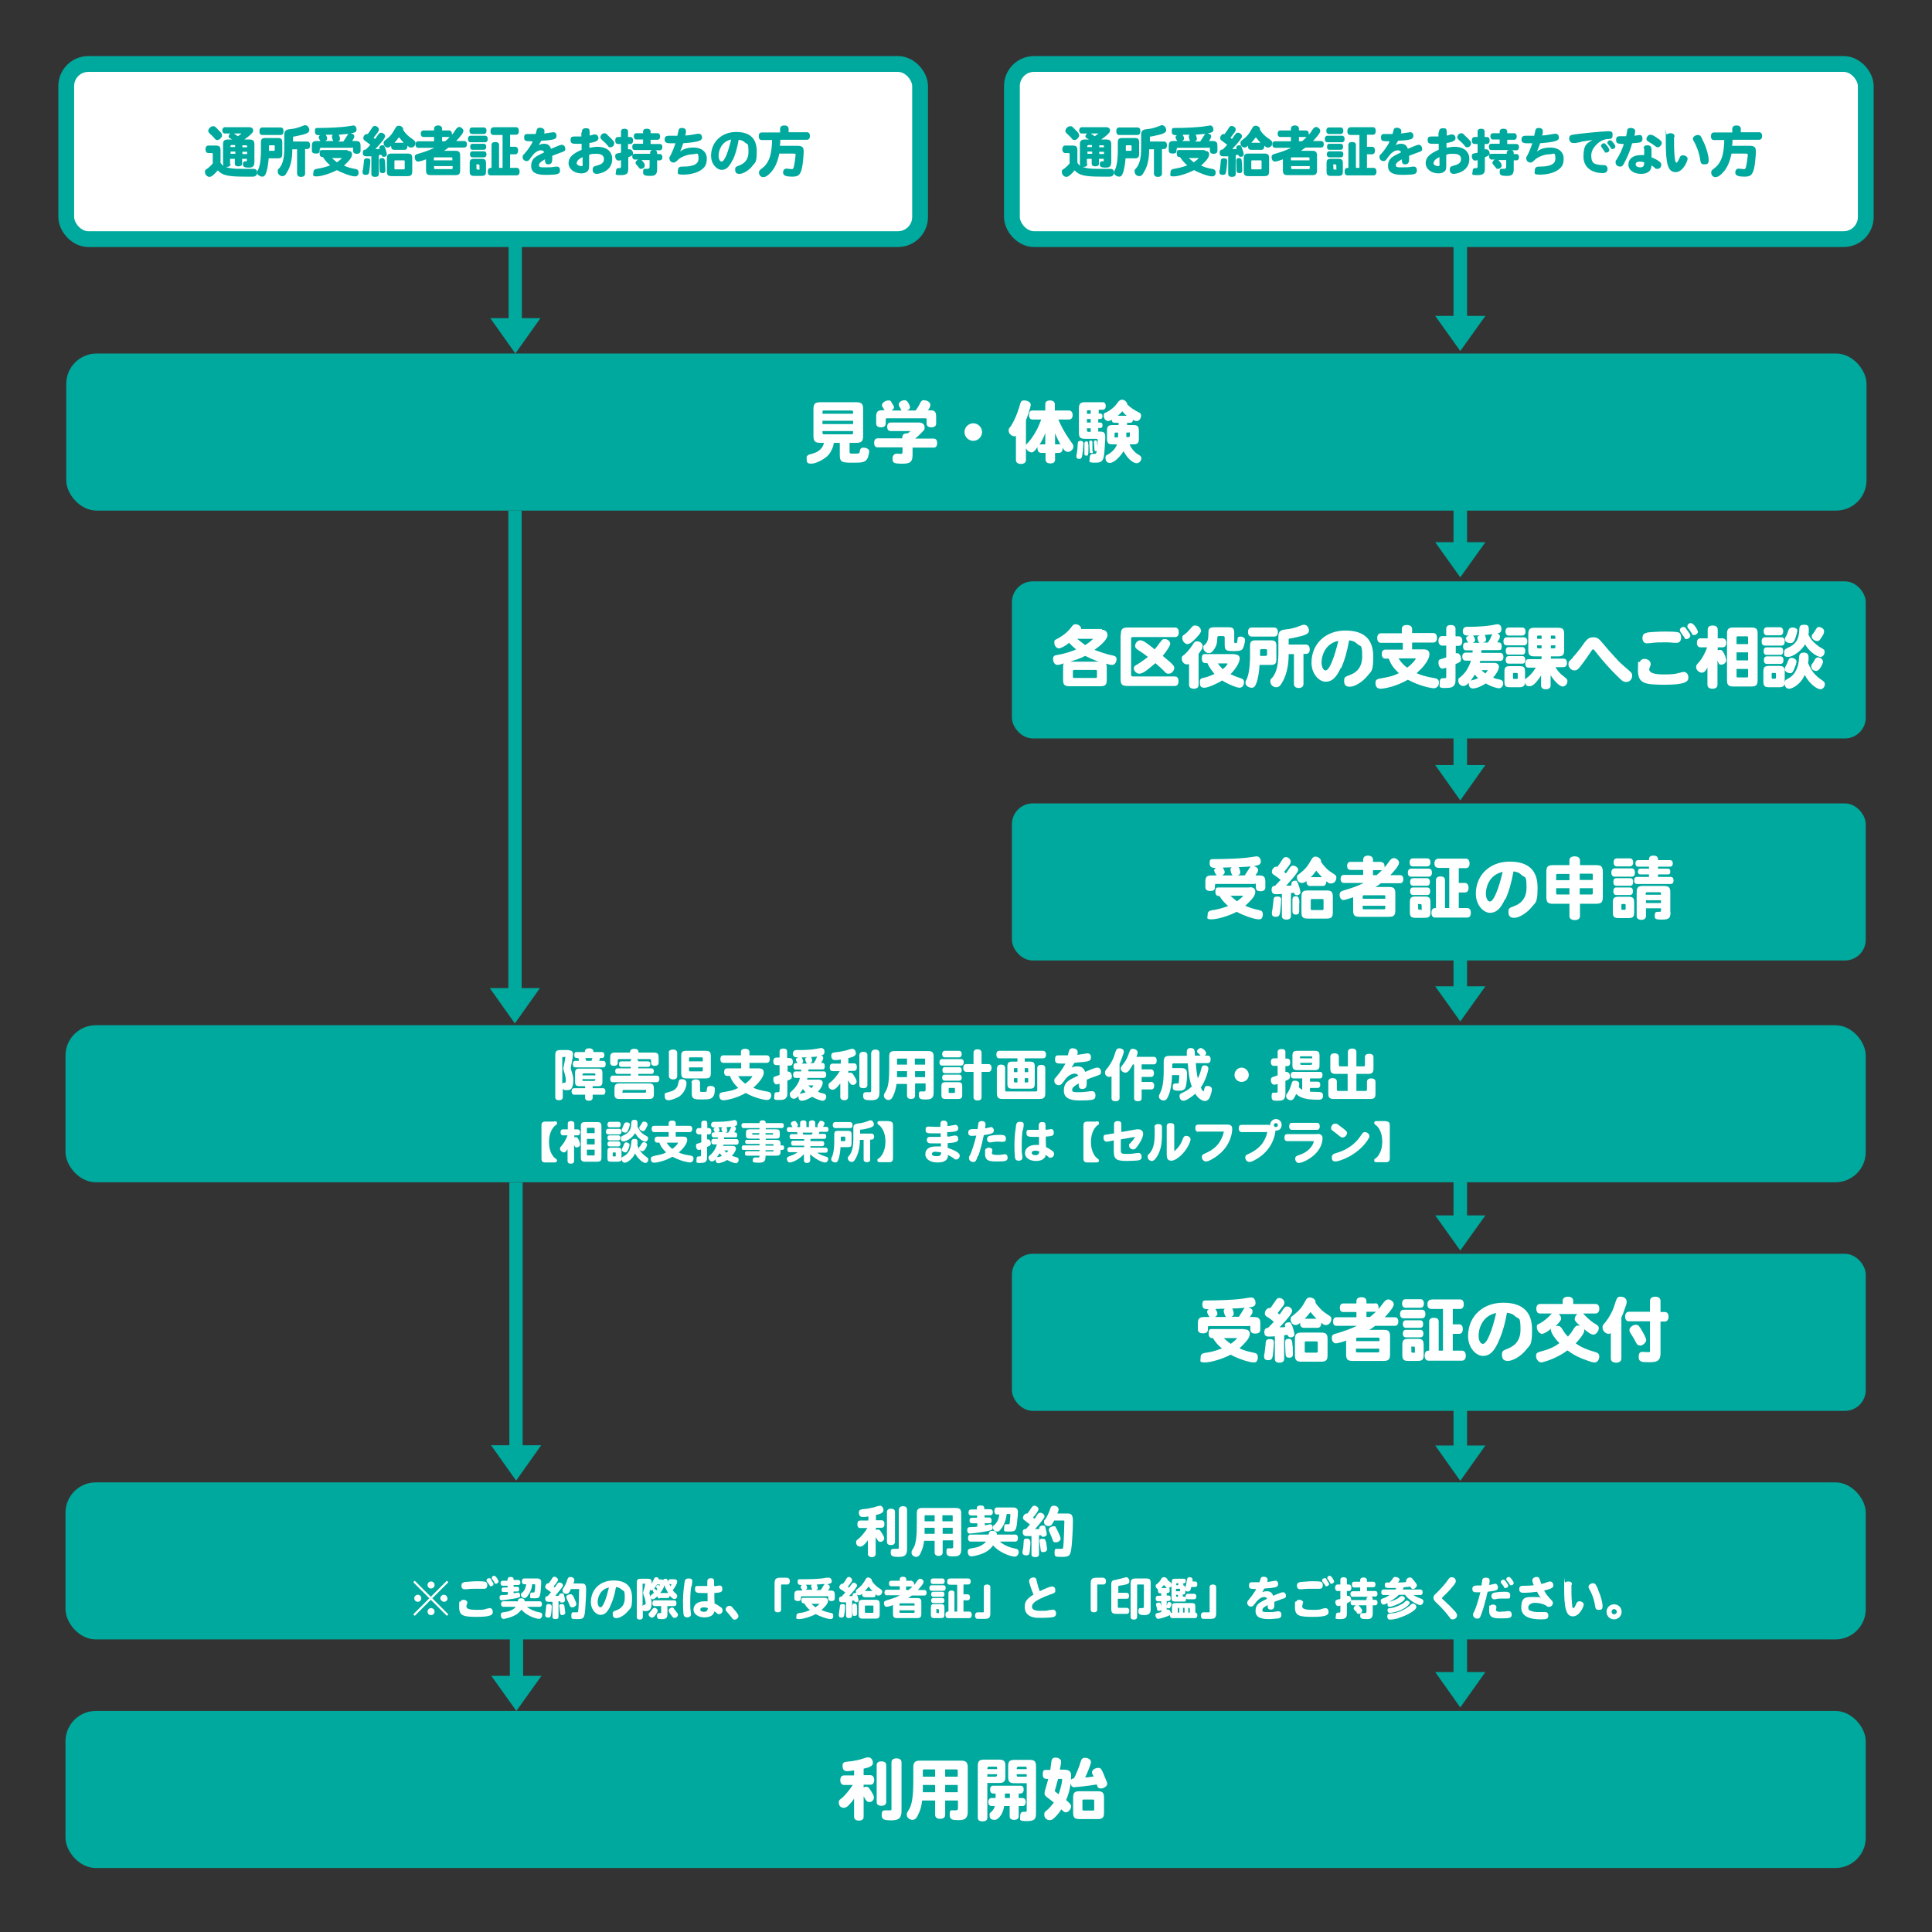 <?xml version="1.0" encoding="UTF-8"?>
<svg id="_レイヤー_1" xmlns="http://www.w3.org/2000/svg" version="1.1" viewBox="0 0 770 770">
  <rect x="0" y="0" width="770" height="770" fill="#333333" stroke="none"/>
  <!-- Generator: Adobe Illustrator 29.5.1, SVG Export Plug-In . SVG Version: 2.1.0 Build 141)  -->
  <defs>
    <style>
      .st0 {
        fill: #00a99d;
      }

      .st1 {
        stroke: #00a99d;
        stroke-miterlimit: 10;
        stroke-width: 6.3px;
      }

      .st1, .st2 {
        fill: #fff;
      }
    </style>
  </defs>
  <rect class="st0" x="26.4" y="140.9" width="717.5" height="62.6" rx="12.1" ry="12.1"/>
  <rect class="st0" x="26.1" y="408.6" width="717.5" height="62.6" rx="12.1" ry="12.1"/>
  <rect class="st0" x="26.1" y="590.8" width="717.5" height="62.6" rx="12.1" ry="12.1"/>
  <rect class="st0" x="26.1" y="681.9" width="717.5" height="62.6" rx="12.1" ry="12.1"/>
  <rect class="st0" x="403.3" y="231.7" width="340.3" height="62.6" rx="8.3" ry="8.3"/>
  <rect class="st0" x="403.3" y="320.2" width="340.3" height="62.6" rx="8.3" ry="8.3"/>
  <rect class="st0" x="403.3" y="499.7" width="340.3" height="62.6" rx="8.3" ry="8.3"/>
  <rect class="st1" x="403.3" y="25.5" width="340.3" height="69.8" rx="8.8" ry="8.8"/>
  <rect class="st1" x="26.4" y="25.5" width="340.3" height="69.8" rx="8.8" ry="8.8"/>
  <g>
    <path class="st0" d="M433.4,65.3c0,.7-.5,1.2-1.4,1.2s-.4,0-.6,0c1.6.6,2.8.8,6.6.8s2.2,0,2.8,0h1.7c1,0,1.5.5,1.5,1.6s-1.1,1.5-1.5,1.5h-3.4c-6.7,0-9-.5-10.8-2.5-1.3,1.5-2.4,2.6-3.3,2.6s-1.8-.9-1.8-1.9,0-.7,1.1-1.5c.7-.6,1.5-1.3,2-2v-3.6c0-.4-.1-.5-.5-.5h-1.2c-.8,0-1.2-.6-1.2-1.5s.4-1.5,1.2-1.5h2.8c1.6,0,2,.5,2,2v4.9c.4.5.8,1,1.2,1.2-.1-.2-.2-.5-.2-.7v-8c0-1.3.6-1.8,2-1.8h1.6c-1.2-.7-1.4-.8-1.4-1.2s.3-.9.7-1.2h-2.2c-.6,0-1-.5-1-1.2s.4-1.3,1-1.3h9.8c.9,0,1.5.5,1.5,1.2s-.2.9-.6,1.3c-.6.7-1.9,1.7-2.9,2.4h1.9c1.6,0,2.1.5,2.1,2v6.9c0,2.3-1.2,2.3-2.5,2.3s-2.1-.3-2.1-1.3.5-1.2.8-1.2h.6c.1,0,.2,0,.2-.3v-.7h-1.9v1.9c0,.7-.5,1.1-1.5,1.1s-1.4-.4-1.4-1.1v-1.9h-1.9v2.2l.2-.3h0ZM428.4,51.6c1.2,1,1.7,1.7,1.7,2.4s-1,1.8-1.8,1.8-.8-.2-1.3-.8c-.4-.4-.8-.9-1.6-1.6-.5-.5-.8-.7-.8-1.2,0-.9,1-1.9,1.9-1.9s.8.2,2,1.3h-.1ZM433.8,57.8c-.3,0-.5.3-.5.8h1.9v-.8h-1.4ZM433.4,61.3h1.9v-.9h-1.9v.9ZM434.7,53.2c.5.3,1.1.7,1.6,1.1.6-.4,1-.7,1.5-1.1h-3.1ZM440,58.7c0-.7,0-.8-.5-.8h-1.4v.8h1.9ZM440,60.5h-1.9v.9h1.9v-.9Z"/>
    <path class="st0" d="M448.6,63c-.2,2.4-.5,4.2-.9,5.5-.5,1.5-.9,1.9-1.7,1.9s-2-.7-2-1.5,0-.5.5-1.5c1-2.3,1-6.7,1-7.1v-3.4c0-1.5.4-1.9,1.9-1.9h4.8c1.4,0,1.8.4,1.8,1.9v4.3c0,1.5-.4,1.9-1.8,1.9h-3.6,0ZM446.1,53.8c-.8,0-1.2-.5-1.2-1.5s.4-1.5,1.2-1.5h7.2c.8,0,1.2.5,1.2,1.5s-.4,1.5-1.2,1.5h-7.2ZM448.7,60.1h1.8c.4,0,.5,0,.5-.5v-1.2c0-.4-.1-.5-.5-.5h-1.3c-.4,0-.5,0-.5.5v1.7ZM459.7,59.5h-1.7c0,3.4-.5,6.3-1.8,8.6-.9,1.7-1.3,2.1-2.2,2.1s-1.8-.8-1.8-1.8.1-.7.8-1.6c1.3-1.7,1.8-4.1,1.8-7.8v-5.3c0-2,1.1-2.1,2.8-2.3,1,0,2.9-.6,3.7-.9,1.3-.5,1.5-.6,1.8-.6,1.4,0,1.7,1.7,1.7,1.9,0,1.1-1.1,1.6-4.5,2.3-.9.2-1.3.3-1.6.3s-.4,0-.4.5v1.5h5.6c.8,0,1.2.6,1.2,1.5s-.4,1.5-1.2,1.5h-.8v9.8c0,.8-.6,1.3-1.6,1.3s-1.6-.5-1.6-1.3v-9.8h-.2,0Z"/>
    <path class="st0" d="M469.3,56.3c-.4-.5-.8-1.3-.8-1.6s.2-.6.6-.8c-1,0-2.1,0-2.1-1.5s.4-1.4,1.4-1.4c3.4,0,9.6-.2,12.6-.8.5,0,1-.2,1.3-.2.8,0,1.3.7,1.3,1.7s-.8,1.2-2.3,1.4c.9.2,1.4.6,1.4,1.2s-.1.7-.6,1.5c-.1.2-.2.3-.2.4h1.3c1.6,0,2,.5,2,2v1.9c0,.7-.5,1.2-1.5,1.2-1.5,0-1.5-.8-1.5-1.9s0-.5-.5-.5h-12.3q-.5,0-.5,1.1c0,1.1-.6,1.2-1.6,1.2s-1.5-.4-1.5-1.2v-1.8c0-1.6.5-2,2-2h1.6,0ZM480.1,60.1c1.2,0,1.8.5,1.8,1.4,0,1.4-1.3,2.7-3.2,4.5,1.8.8,2.2.9,4.8,1.4.7.2,1,.6,1,1.3s-.1.9-.4,1.2c-.2.3-.5.4-1,.4-1.6,0-5.5-1.5-7.2-2.5-2.5,1.3-6.2,2.5-8.1,2.5s-1.3-.5-1.3-1.5.4-1.4,1.9-1.6c1.2-.2,3-.6,4.8-1.3-1.2-1-1.8-1.7-2.9-3.3-.5,0-1.3,0-1.3-1.4s.4-1.4,1.1-1.4h10v.3h0ZM474.5,56.3c-.5-.3-.7-1.6-.7-1.9s.1-.5.4-.7h-2.9c.4.5.6,1.1.6,1.5s-.2.7-.8,1h3.5-.1ZM473.7,62.9c.4.4,1.2,1.1,2.1,1.8.8-.6,2-1.6,2-1.7s0,0-.2,0h-3.9ZM478.4,56.3c.5-.7.9-1.4,1.5-2.3.2-.3.3-.5.5-.6-1.4,0-2.7.2-3.9.3.3.4.5,1.2.5,1.7s-.2.7-.8,1h2.3-.1Z"/>
    <path class="st0" d="M489.1,64.2c0,.2-.1,2-.4,4-.1.9-.3,1.5-1.4,1.5s-1.3-.5-1.3-1.2,0-.4.2-1c0-.5.3-2.2.3-2.7,0-1.4.3-1.7,1.3-1.7s1.3.4,1.3,1h0ZM489.4,62.3h-1.8c-1.1,0-1.5-.4-1.5-1.4s.5-1.3,1.2-1.3c.6-.6,1.3-1.3,1.8-1.9-.7-.6-1.5-1.1-2-1.5-.6-.4-.8-.7-.8-1.1,0-.9.7-1.7,1.4-1.7s.2,0,.4,0c.6-.8,1.2-1.7,1.7-2.5.3-.5.6-.7,1.1-.7.8,0,1.6.7,1.6,1.4s-.3,1-2.1,3.3c.2.2.4.3.6.5.2-.3,1.2-1.8,1.5-2.1s.5-.4.9-.4c.8,0,1.6.7,1.6,1.4s-1.5,2.6-3.9,5.1h1.7c0-.2-.1-.4-.1-.6,0-.5.5-.9,1.2-.9s.4,0,.5,0c.5.4,1.3,3.1,1.3,3.6s-.5,1-1.1,1-.9-.2-1.1-.8c-.4,0-.7,0-1,.2v7.4c0,.8-.5,1.2-1.5,1.2s-1.5-.4-1.5-1.2v-7.1h-.1ZM495,65.3c0,1,.1,1.8.1,2.6s-.4,1.1-1.1,1.1-.8-.2-1-.4c-.2-.2-.2-.4-.2-1.6s-.1-2.4-.1-2.8c0-.9.3-1.2,1.1-1.2s1.1.2,1.2,2.2h0ZM498.5,59.7c-.6,0-1.2-.4-1.1-1.6-.6.5-.9.7-1.4.7-.9,0-1.6-.8-1.6-1.7s.2-.8.6-1.2c2.1-1.6,2.7-2.4,4-4.7.4-.8.8-1.1,1.4-1.1.9,0,1.9.6,1.8,1.7.7,1.2,2.2,2.7,3.5,3.5.9.6,1.4,1.1,1.4,1.6,0,1.1-.7,1.9-1.7,1.9s-.7-.2-1.5-.7c0,1.1-.4,1.6-1.1,1.6h-4.3,0ZM495.7,63.2c0-1.6.5-2,2-2h6.1c1.6,0,2,.4,2,2v5c0,1.6-.5,2-2,2h-6.1c-1.6,0-2-.4-2-2,0,0,0-5,0-5ZM502.4,56.9c-.5-.5-.9-1-1.9-2.2-.5.7-1.2,1.6-1.8,2.2h3.7,0ZM499.2,63.9c-.4,0-.5,0-.5.5v2.6c0,.4,0,.5.5.5h3.1c.4,0,.5,0,.5-.5v-2.6c0-.4,0-.5-.5-.5h-3.1Z"/>
    <path class="st0" d="M520.5,52c.6,0,1.1.4,1.1,1.3s0,.3,0,.4c.5-.5.9-1,1.2-1.6.7-1.1,1.2-1.5,1.8-1.5s1.6.8,1.6,1.5c0,1.1-1.8,2.9-2.9,4.1h3.2c.7,0,1.1.5,1.1,1.3s-.4,1.3-1.1,1.3h-6.2c-.6.4-1.1.8-1.8,1.3h4.4c1.6,0,2,.5,2,2.1v5.6c0,1.6-.5,2-2,2h-9.6c-1.6,0-2-.5-2-2v-4.3c-.5.2-2.5.9-3.2.9s-1.3-.7-1.3-1.7.4-1.1,1.3-1.4c2.5-.7,4.5-1.4,6.5-2.4h-6.4c-.7,0-1.1-.5-1.1-1.3s.4-1.3,1.1-1.3h6.3v-1.7h-4.2c-.7,0-1.1-.5-1.1-1.3s.4-1.3,1.1-1.3h4.2v-.7c0-.8.6-1.3,1.6-1.3s1.6.5,1.6,1.3v.7h2.8ZM521.9,63.9v-.7c0-.4,0-.5-.5-.5h-6.4c-.4,0-.5,0-.5.5v.7h7.4ZM521.9,66.2h-7.3v.7c0,.4,0,.5.5.5h6.4c.4,0,.5,0,.5-.5v-.7h-.1ZM518.9,56.3c.8-.6,1.3-1.1,1.8-1.7h-3v1.7h1.2Z"/>
    <path class="st0" d="M529.1,56.7c-.7,0-1.1-.5-1.1-1.3s.4-1.3,1.1-1.3h5.7c.7,0,1.1.5,1.1,1.3s-.4,1.3-1.1,1.3h-5.7ZM529.7,53.4c-.7,0-1.1-.5-1.1-1.3s.4-1.3,1.1-1.3h4.6c.7,0,1.1.5,1.1,1.3s-.4,1.3-1.1,1.3h-4.6ZM528.7,65.1c0-1.4.4-1.8,1.8-1.8h2.9c1.4,0,1.8.4,1.8,1.8v3.2c0,1.4-.4,1.8-1.8,1.8h-2.9c-1.4,0-1.8-.4-1.8-1.8v-3.2ZM529.8,62.7c-.6,0-1-.4-1-1.2s.4-1.2,1-1.2h4.6c.6,0,1,.4,1,1.2s-.4,1.2-1,1.2h-4.6ZM529.8,59.7c-.6,0-.9-.4-.9-1.2s.3-1.2.9-1.2h4.5c.6,0,1,.4,1,1.2s-.4,1.2-1,1.2h-4.5ZM532.6,65.9c0-.3-.3-.4-.8-.4-.8,0-.4,0-.4.4v1.3c0,.3.3.4.8.4.8,0,.4,0,.4-.4v-1.3ZM544.6,66.9h2.8c.8,0,1.2.6,1.2,1.5s-.4,1.5-1.2,1.5h-10.3c-.8,0-1.2-.5-1.2-1.5,0-1.5.9-1.5,1.5-1.5v-9.1c0-.8.5-1.2,1.5-1.2s1.5.4,1.5,1.2v9.1h1.4v-13.1h-3.3c-1.1,0-1.5-.4-1.5-1.5s.5-1.6,1.5-1.6h8.6c.8,0,1.2.5,1.2,1.5s-.4,1.5-1.2,1.5h-2.3v4.8h2c.8,0,1.2.6,1.2,1.5s-.4,1.5-1.2,1.5h-2v5.2l-.2.2Z"/>
    <path class="st0" d="M553.6,56.3c-2.4,0-3.2,0-3.2-1.4s.5-1.5,1.4-1.5h3.2c0-.3.2-.5.2-.8.3-1.4.6-1.7,1.5-1.7s1.8.5,1.8,1.3,0,.6-.2,1c.6,0,3.4-.5,3.7-.5.8,0,1.3.5,1.3,1.4,0,1.3-.9,1.5-3.2,1.8-.7,0-2.1.2-2.9.2-.3.6-.6,1.1-1,1.7.8-.3,1.3-.5,2.1-.5,1.5,0,2.3.6,2.8,2,.2,0,3.5-1.6,4.3-1.6s1.4.7,1.4,1.6-.3,1-1.8,1.5c-1,.4-2.2.8-3.4,1.3v1.4c0,1.4-.5,2-1.6,2s-1.3-.7-1.3-2c-1.2.7-2.4,1.4-2.4,2.3s.7.9,2.5.9,2.7,0,4.1-.3h.6c.8,0,1.2.6,1.2,1.5s-.4,1.3-1.2,1.5c-.7.2-2.6.3-4.2.3-2.6,0-6.1-.2-6.1-3.5s2.1-3.9,5.2-5.5c-.2-.5-.6-.8-1.3-.8-1.1,0-2.4.8-3.3,2-.5.6-.8,1-1.2,1.6-.4.5-.7.7-1.2.7-.9,0-1.6-.7-1.6-1.5s0-.8.6-1.3c2.3-2.6,3.3-4.6,3.4-5h-.4.2Z"/>
    <path class="st0" d="M573.5,52.8c0-1,.3-1.7,1.6-1.7s1.5.4,1.5,1.5v1.4c.3,0,.5,0,1.6-.4h.6c.8,0,1.3.7,1.3,1.5s-.8,1.5-3.6,1.9v1.9c1.3-.2,2.2-.4,3.1-.4,4,0,6,2,6,4.9,0,4.9-5.1,5.9-6.2,5.9s-1.6-.7-1.6-1.7.4-1.3,1.6-1.6c2-.5,2.9-1.2,2.9-2.6s-1-2.1-3-2.1-1.7,0-2.9.4v3.6c0,1.7,0,2.4-.6,2.9-.5.6-1.4.9-2.5.9-2.9,0-5.1-1.8-5.1-4.1s1.7-3.8,5.2-5.3v-2.4h-2.6c-1.4,0-1.8-.4-1.8-1.5s.4-1.4,1.5-1.4h2.8v-1.6h.2ZM571.3,65c0,.6.9,1.2,1.8,1.2s.6-.3.6-1.5v-2.1c-1.5.7-2.3,1.5-2.3,2.3h0ZM583.6,53.8c1,.9,1.6,1.5,2.2,2.2.4.4.5.7.5,1.1,0,.9-.7,1.6-1.5,1.6s-.7-.2-1.2-.8c-.6-.7-1-1.1-1.8-1.8s-1-.9-1-1.5.7-1.5,1.5-1.5.7.2,1.4.7h-.1Z"/>
    <path class="st0" d="M596.7,63.5c.3,0,1.8,1.5,1.8,2.4s-.8,1.4-1.5,1.4-.6-.2-1-.7c-.2-.2-.4-.4-.6-.7-.4-.4-.6-.7-.6-1,0-.5.4-1,1-1.3h-1.3c-.6,0-1-.5-1-1.2v-.7c-.2.3-.8.6-1.7,1v4.4c0,1.7-.2,2.7-3,2.7s-1.9-.4-1.9-1.4.4-1.4.9-1.4h.7q.4,0,.4-.8v-2.4c-.6.2-.7.2-1,.2-.7,0-1.3-.7-1.3-1.7s.2-1,1.5-1.3c.2,0,.5,0,.8-.2v-3.4h-1.2c-.7,0-1.1-.5-1.1-1.4s.4-1.4,1.1-1.4h1.2v-2.2c0-.7.5-1.1,1.4-1.1s1.4.4,1.4,1.1v2.2h.9c.7,0,1.1.5,1.1,1.4s-.4,1.4-1.1,1.4h-.9v2.1h.6c.8,0,1.4.8,1.4,1.7s0,.3,0,.4c.2-.2.4-.3.7-.3h6.1c0-.7,0-1.2.8-1.5h-6.9c-.7,0-1-.4-1-1.3s.4-1.2,1-1.2h3.3v-1.7h-2.7c-.6,0-1-.5-1-1.3s.4-1.2,1-1.2h2.7v-.6c0-.8.5-1.2,1.5-1.2s1.5.4,1.5,1.2v.6h2.8c.6,0,1,.5,1,1.3s-.4,1.3-1,1.3h-2.8v1.7h3.7c.6,0,1,.4,1,1.2s-.4,1.3-1,1.3h-1.9c.8.2.8.8.8,1.5h1.1c.6,0,1,.5,1,1.3s-.4,1.2-1,1.2h-1.1v3.5c0,2-.7,2.7-2.5,2.7s-3.1,0-3.1-1.4.3-1.4.8-1.4h1c.5,0,.8-.3.8-.9v-2.6h-3.8v-.2h.2Z"/>
    <path class="st0" d="M612.8,60.2c1.5-1,3.1-1.4,5.1-1.4,3.2,0,5.3,1.7,5.3,4.4s-1,3.7-2.5,4.7c-1.7,1.1-4.3,1.7-7,1.7s-2-.6-2-1.7.6-1.5,1.7-1.5c1.8,0,6.5,0,6.5-3.1s-.8-1.8-2.5-1.8-4.7,1-6,2.5c-.5.5-1,.8-1.4.8-.9,0-1.7-.7-1.7-1.6s0-.5.3-1c.8-1.5,1.5-3.2,2.1-5.1h-2.2c-1.5,0-2.1-.4-2.1-1.5s.5-1.5,1.8-1.5h3.3c0-.5.2-1,.3-1.5.2-1.3.5-1.6,1.5-1.6s1.6.5,1.6,1.2,0,.8-.3,1.8c1.1,0,2.7-.3,3.9-.5.9-.2,1.1-.2,1.4-.2.9,0,1.4.6,1.4,1.6s-.9,1.7-7.5,2.2c-.4,1.3-.9,2.6-1.2,3.2h.2Z"/>
    <path class="st0" d="M630.1,56.6c-1.4.3-1.9.3-2.2.4h-1c-.8,0-1.5-.8-1.5-1.7s.3-1.3.9-1.5c1.3-.4,12.8-1.5,14.6-1.5s1.8.5,1.8,1.7-.6,1.3-1.5,1.4c-1.4,0-2.3.4-3.1.8-.5.3-3.9,2.4-3.9,5.8s1.5,3.6,4.6,3.8c.7,0,1.1,0,1.2.2.4.2.7.7.7,1.3,0,1.1-.7,1.7-1.9,1.7-3.7,0-7.7-1.8-7.7-6.6s1.4-5.3,3.6-6.6c-1.5.2-3,.4-4.6.7h0ZM640.5,58.1c.6.8.9,1.4.9,1.7,0,.5-.5,1-1.2,1s-.5,0-.8-.6c-.2-.3-.7-.9-1-1.4-.2-.3-.3-.4-.3-.7,0-.5.6-1,1.1-1s.6.2,1.2.9h0ZM642.9,56.8c.6.7.9,1.3.9,1.6,0,.5-.5,1-1.1,1s-.5,0-.8-.6c-.2-.3-.7-1-1-1.3-.2-.3-.3-.4-.3-.6,0-.5.6-1,1.1-1s.6.2,1.2.9h0Z"/>
    <path class="st0" d="M646.1,57.3c-1.5,0-2-.3-2-1.5s.5-1.5,1.4-1.5.3,0,.6,0h2c.2-.8.3-1.5.4-2.2,0-.8.6-1.1,1.5-1.1s1.7.5,1.7,1.2,0,.4-.3,1.9c.4,0,1.8-.3,2.1-.3.7,0,1.1.5,1.1,1.5,0,1.5-.8,1.6-4.1,1.8-.7,2.4-1.1,3.5-1.9,5.3-.6,1.3-1.3,2.7-1.6,3.2-.4.6-.7.8-1.3.8-1,0-1.8-.7-1.8-1.6s0-.7.4-1.2c1.2-1.9,2.2-4,2.9-6.2h-1.3.2,0ZM655.1,59.2c0-.9.4-1.3,1.4-1.3s1.7.4,1.7,1.6v3.2c1.3.5,2.6,1.2,3.3,1.8.4.3.6.7.6,1.1,0,1-.6,1.7-1.5,1.7s-.7,0-1.3-.6c-.4-.3-.7-.5-1.1-.8,0,2.2-1.5,3.4-4.2,3.4s-5-1.4-5-3.7,1.9-3.8,5-3.8.8,0,1.3,0v-2.8.2h-.2ZM653.6,64.4c-1.1,0-1.7.4-1.7,1.1s.7,1.2,1.9,1.2,1.5-.7,1.5-2c-.7-.2-1.2-.3-1.8-.3h0ZM660.8,58.7c-.4,0-.6,0-1.3-.6-.6-.5-1.6-1.1-2.3-1.5-.8-.5-1-.7-1-1.3s.7-1.6,1.5-1.6,1.3.3,2.5,1.1c1.7,1.1,2.1,1.6,2.1,2.2s-.7,1.7-1.6,1.7h0Z"/>
    <path class="st0" d="M667.2,54.5v3.5c0,1.9.2,4.7.4,5.8.2.8.3,1,.6,1s.8-.9,1.3-2.1c.2-.6.7-.8,1.3-.8,1,0,1.8.7,1.8,1.4s-1.7,5.3-4.8,5.3-3.9-3.4-3.9-12.3,0-2.3.4-2.7c.3-.3.8-.5,1.5-.5,1.1,0,1.6.5,1.6,1.4h-.2,0ZM679,56.6c1.2,2.6,2,5.6,2,7.2s-.7,1.7-1.8,1.7-1.4-.4-1.6-1.9c-.4-3.1-1.7-5.8-2.4-7.1-.4-.6-.5-.9-.5-1.2,0-.8,1-1.5,2-1.5s1.2.4,2.3,2.9h0Z"/>
    <path class="st0" d="M690.4,52.7v-1.3c0-.9.6-1.4,1.7-1.4s1.7.5,1.7,1.4v1.3h7.3c.8,0,1.2.6,1.2,1.5s-.4,1.5-1.2,1.5h-10.6c0,.7,0,1.5-.2,2.4h6.7c2.2,0,2.8.5,2.8,2.2s-.2,3.1-.4,5.1c-.6,4-1.4,5-4,5s-3.8-.4-3.8-1.6.7-1.6,1.3-1.6,1.8.2,2.1.2.5,0,.7-.4c.4-.8.9-5,.9-5.3s-.2-.5-1-.5h-5.5c-.7,3.3-1.6,5.4-3.1,7.2-1.2,1.4-2.3,2.2-3.3,2.2s-1.7-.8-1.7-1.8.4-1,1.8-2.2c1.3-1.1,2.4-3.1,2.8-5.1.4-1.6.6-4,.6-5.7h-4.1c-.8,0-1.2-.5-1.2-1.5s.4-1.5,1.2-1.5h7.3Z"/>
  </g>
  <g>
    <path class="st0" d="M91.9,65.3c0,.7-.5,1.2-1.4,1.2s-.4,0-.6,0c1.6.6,2.8.8,6.6.8s2.2,0,2.8,0h1.7c1,0,1.5.5,1.5,1.6s-1.1,1.5-1.5,1.5h-3.4c-6.7,0-9-.5-10.8-2.5-1.3,1.5-2.4,2.6-3.3,2.6s-1.8-.9-1.8-1.9,0-.7,1.1-1.5c.7-.6,1.5-1.3,2-2v-3.6c0-.4,0-.5-.5-.5h-1.2c-.8,0-1.2-.6-1.2-1.5s.4-1.5,1.2-1.5h2.8c1.6,0,2,.5,2,2v4.9c.4.5.8,1,1.2,1.2,0-.2-.2-.5-.2-.7v-8c0-1.3.6-1.8,2-1.8h1.6c-1.2-.7-1.4-.8-1.4-1.2s.3-.9.7-1.2h-2.2c-.6,0-1-.5-1-1.2s.4-1.3,1-1.3h9.8c.9,0,1.5.5,1.5,1.2s-.2.9-.6,1.3c-.6.7-1.9,1.7-2.9,2.4h1.9c1.6,0,2.1.5,2.1,2v6.9c0,2.3-1.2,2.3-2.5,2.3s-2.1-.3-2.1-1.3.5-1.2.8-1.2h.6s.2,0,.2-.3v-.7h-1.9v1.9c0,.7-.5,1.1-1.5,1.1s-1.4-.4-1.4-1.1v-1.9h-1.9v2.2l.2-.3h0ZM86.8,51.6c1.2,1,1.7,1.7,1.7,2.4s-1,1.8-1.8,1.8-.8-.2-1.3-.8c-.4-.4-.8-.9-1.6-1.6-.5-.5-.8-.7-.8-1.2,0-.9,1-1.9,1.9-1.9s.8.2,2,1.3h0ZM92.3,57.8c-.3,0-.5.3-.5.8h1.9v-.8h-1.4ZM91.9,61.3h1.9v-.9h-1.9v.9ZM93.2,53.2c.5.3,1.1.7,1.6,1.1.6-.4,1-.7,1.5-1.1h-3.1ZM98.5,58.7c0-.7,0-.8-.5-.8h-1.4v.8h1.9ZM98.5,60.5h-1.9v.9h1.9v-.9Z"/>
    <path class="st0" d="M107.1,63c-.2,2.4-.5,4.2-.9,5.5-.5,1.5-.9,1.9-1.7,1.9s-2-.7-2-1.5,0-.5.5-1.5c1-2.3,1-6.7,1-7.1v-3.4c0-1.5.4-1.9,1.9-1.9h4.8c1.4,0,1.8.4,1.8,1.9v4.3c0,1.5-.4,1.9-1.8,1.9h-3.6ZM104.6,53.8c-.8,0-1.2-.5-1.2-1.5s.4-1.5,1.2-1.5h7.2c.8,0,1.2.5,1.2,1.5s-.4,1.5-1.2,1.5h-7.2ZM107.2,60.1h1.8c.4,0,.5,0,.5-.5v-1.2c0-.4,0-.5-.5-.5h-1.3c-.4,0-.5,0-.5.5v1.7ZM118.2,59.5h-1.7c0,3.4-.5,6.3-1.8,8.6-.9,1.7-1.3,2.1-2.2,2.1s-1.8-.8-1.8-1.8,0-.7.8-1.6c1.3-1.7,1.8-4.1,1.8-7.8v-5.3c0-2,1.1-2.1,2.8-2.3,1,0,2.9-.6,3.7-.9,1.3-.5,1.5-.6,1.8-.6,1.4,0,1.7,1.7,1.7,1.9,0,1.1-1.1,1.6-4.5,2.3-.9.2-1.3.3-1.6.3s-.4,0-.4.5v1.5h5.6c.8,0,1.2.6,1.2,1.5s-.4,1.5-1.2,1.5h-.8v9.8c0,.8-.6,1.3-1.6,1.3s-1.6-.5-1.6-1.3v-9.8h-.2Z"/>
    <path class="st0" d="M127.8,56.3c-.4-.5-.8-1.3-.8-1.6s.2-.6.6-.8c-1,0-2.1,0-2.1-1.5s.4-1.4,1.4-1.4c3.4,0,9.6-.2,12.6-.8.5,0,1-.2,1.3-.2.8,0,1.3.7,1.3,1.7s-.8,1.2-2.3,1.4c.9.2,1.4.6,1.4,1.2s-.1.7-.6,1.5c-.1.2-.2.3-.2.4h1.3c1.6,0,2,.5,2,2v1.9c0,.7-.5,1.2-1.5,1.2-1.5,0-1.5-.8-1.5-1.9s0-.5-.5-.5h-12.3q-.5,0-.5,1.1c0,1.1-.6,1.2-1.6,1.2s-1.5-.4-1.5-1.2v-1.8c0-1.6.5-2,2-2h1.6,0ZM138.5,60.1c1.2,0,1.8.5,1.8,1.4,0,1.4-1.3,2.7-3.2,4.5,1.8.8,2.2.9,4.8,1.4.7.2,1,.6,1,1.3s-.1.9-.4,1.2c-.2.3-.5.4-1,.4-1.6,0-5.5-1.5-7.2-2.5-2.5,1.3-6.2,2.5-8.1,2.5s-1.3-.5-1.3-1.5.4-1.4,1.9-1.6c1.2-.2,3-.6,4.8-1.3-1.2-1-1.8-1.7-2.9-3.3-.5,0-1.3,0-1.3-1.4s.4-1.4,1.1-1.4h10v.3h0ZM133,56.3c-.5-.3-.7-1.6-.7-1.9s.1-.5.4-.7h-2.9c.4.5.6,1.1.6,1.5s-.2.7-.8,1h3.5-.1ZM132.2,62.9c.4.4,1.2,1.1,2.1,1.8.8-.6,2-1.6,2-1.7s0,0-.2,0h-3.9ZM136.9,56.3c.5-.7.9-1.4,1.5-2.3.2-.3.3-.5.5-.6-1.4,0-2.7.2-3.9.3.3.4.5,1.2.5,1.7s-.2.7-.8,1h2.3-.1Z"/>
    <path class="st0" d="M147.6,64.2c0,.2-.1,2-.4,4-.1.9-.3,1.5-1.4,1.5s-1.3-.5-1.3-1.2,0-.4.2-1c0-.5.3-2.2.3-2.7,0-1.4.3-1.7,1.3-1.7s1.3.4,1.3,1h0ZM147.9,62.3h-1.8c-1.1,0-1.5-.4-1.5-1.4s.5-1.3,1.2-1.3c.6-.6,1.3-1.3,1.8-1.9-.7-.6-1.5-1.1-2-1.5-.6-.4-.8-.7-.8-1.1,0-.9.7-1.7,1.4-1.7s.2,0,.4,0c.6-.8,1.2-1.7,1.7-2.5.3-.5.6-.7,1.1-.7.8,0,1.6.7,1.6,1.4s-.3,1-2.1,3.3c.2.2.4.3.6.5.2-.3,1.2-1.8,1.5-2.1s.5-.4.9-.4c.8,0,1.6.7,1.6,1.4s-1.5,2.6-3.9,5.1h1.7c0-.2-.1-.4-.1-.6,0-.5.5-.9,1.2-.9s.4,0,.5,0c.5.4,1.3,3.1,1.3,3.6s-.5,1-1.1,1-.9-.2-1.1-.8c-.4,0-.7,0-1,.2v7.4c0,.8-.5,1.2-1.5,1.2s-1.5-.4-1.5-1.2v-7.1h0ZM153.5,65.3c0,1,.1,1.8.1,2.6s-.4,1.1-1.1,1.1-.8-.2-1-.4c-.2-.2-.2-.4-.2-1.6s-.1-2.4-.1-2.8c0-.9.3-1.2,1.1-1.2s1.1.2,1.2,2.2h0ZM157,59.7c-.6,0-1.2-.4-1.1-1.6-.6.5-.9.7-1.4.7-.9,0-1.6-.8-1.6-1.7s.2-.8.6-1.2c2.1-1.6,2.7-2.4,4-4.7.4-.8.8-1.1,1.4-1.1.9,0,1.9.6,1.8,1.7.7,1.2,2.2,2.7,3.5,3.5.9.6,1.4,1.1,1.4,1.6,0,1.1-.7,1.9-1.7,1.9s-.7-.2-1.5-.7c0,1.1-.4,1.6-1.1,1.6h-4.3,0ZM154.2,63.2c0-1.6.5-2,2-2h6.1c1.6,0,2,.4,2,2v5c0,1.6-.5,2-2,2h-6.1c-1.6,0-2-.4-2-2,0,0,0-5,0-5ZM160.9,56.9c-.5-.5-.9-1-1.9-2.2-.5.7-1.2,1.6-1.8,2.2h3.7ZM157.7,63.9c-.4,0-.5,0-.5.5v2.6c0,.4,0,.5.5.5h3.1c.4,0,.5,0,.5-.5v-2.6c0-.4,0-.5-.5-.5h-3.1Z"/>
    <path class="st0" d="M179,52c.6,0,1.1.4,1.1,1.3s0,.3,0,.4c.5-.5.9-1,1.2-1.6.7-1.1,1.2-1.5,1.8-1.5s1.6.8,1.6,1.5c0,1.1-1.8,2.9-2.9,4.1h3.2c.7,0,1.1.5,1.1,1.3s-.4,1.3-1.1,1.3h-6.2c-.6.4-1.1.8-1.8,1.3h4.4c1.6,0,2,.5,2,2.1v5.6c0,1.6-.5,2-2,2h-9.6c-1.6,0-2-.5-2-2v-4.3c-.5.2-2.5.9-3.2.9s-1.3-.7-1.3-1.7.4-1.1,1.3-1.4c2.5-.7,4.5-1.4,6.5-2.4h-6.4c-.7,0-1.1-.5-1.1-1.3s.4-1.3,1.1-1.3h6.3v-1.7h-4.2c-.7,0-1.1-.5-1.1-1.3s.4-1.3,1.1-1.3h4.2v-.7c0-.8.6-1.3,1.6-1.3s1.6.5,1.6,1.3v.7h2.8,0ZM180.3,63.9v-.7c0-.4-.1-.5-.5-.5h-6.4c-.4,0-.5,0-.5.5v.7h7.4ZM180.3,66.2h-7.3v.7c0,.4.1.5.5.5h6.4c.4,0,.5,0,.5-.5v-.7h0ZM177.4,56.3c.8-.6,1.3-1.1,1.8-1.7h-3v1.7h1.2Z"/>
    <path class="st0" d="M187.6,56.7c-.7,0-1.1-.5-1.1-1.3s.4-1.3,1.1-1.3h5.7c.7,0,1.1.5,1.1,1.3s-.4,1.3-1.1,1.3h-5.7ZM188.2,53.4c-.7,0-1.1-.5-1.1-1.3s.4-1.3,1.1-1.3h4.6c.7,0,1.1.5,1.1,1.3s-.4,1.3-1.1,1.3h-4.6ZM187.2,65.1c0-1.4.4-1.8,1.8-1.8h2.9c1.4,0,1.8.4,1.8,1.8v3.2c0,1.4-.4,1.8-1.8,1.8h-2.9c-1.4,0-1.8-.4-1.8-1.8v-3.2ZM188.3,62.7c-.6,0-1-.4-1-1.2s.4-1.2,1-1.2h4.6c.6,0,1,.4,1,1.2s-.4,1.2-1,1.2h-4.6ZM188.3,59.7c-.6,0-.9-.4-.9-1.2s.3-1.2.9-1.2h4.5c.6,0,1,.4,1,1.2s-.4,1.2-1,1.2h-4.5ZM191.1,65.9c0-.3-.3-.4-.8-.4-.8,0-.4,0-.4.4v1.3c0,.3.3.4.8.4.8,0,.4,0,.4-.4v-1.3ZM203.1,66.9h2.8c.8,0,1.2.6,1.2,1.5s-.4,1.5-1.2,1.5h-10.3c-.8,0-1.2-.5-1.2-1.5,0-1.5.9-1.5,1.5-1.5v-9.1c0-.8.5-1.2,1.5-1.2s1.5.4,1.5,1.2v9.1h1.4v-13.1h-3.3c-1.1,0-1.5-.4-1.5-1.5s.5-1.6,1.5-1.6h8.6c.8,0,1.2.5,1.2,1.5s-.4,1.5-1.2,1.5h-2.3v4.8h2c.8,0,1.2.6,1.2,1.5s-.4,1.5-1.2,1.5h-2v5.2l-.2.2Z"/>
    <path class="st0" d="M212.1,56.3c-2.4,0-3.2,0-3.2-1.4s.5-1.5,1.4-1.5h3.2c0-.3.2-.5.2-.8.3-1.4.6-1.7,1.5-1.7s1.8.5,1.8,1.3,0,.6-.2,1c.6,0,3.4-.5,3.7-.5.8,0,1.3.5,1.3,1.4,0,1.3-.9,1.5-3.2,1.8-.7,0-2.1.2-2.9.2-.3.6-.6,1.1-1,1.7.8-.3,1.3-.5,2.1-.5,1.5,0,2.3.6,2.8,2,.2,0,3.5-1.6,4.3-1.6s1.4.7,1.4,1.6-.3,1-1.8,1.5c-1,.4-2.2.8-3.4,1.3v1.4c0,1.4-.5,2-1.6,2s-1.3-.7-1.3-2c-1.2.7-2.4,1.4-2.4,2.3s.7.9,2.5.9,2.7,0,4.1-.3h.6c.8,0,1.2.6,1.2,1.5s-.4,1.3-1.2,1.5c-.7.2-2.6.3-4.2.3-2.6,0-6.1-.2-6.1-3.5s2.1-3.9,5.2-5.5c-.2-.5-.6-.8-1.3-.8-1.1,0-2.4.8-3.3,2-.5.6-.8,1-1.2,1.6-.4.5-.7.7-1.2.7-.9,0-1.6-.7-1.6-1.5s.1-.8.6-1.3c2.3-2.6,3.3-4.6,3.4-5h-.4.2,0Z"/>
    <path class="st0" d="M231.9,52.8c0-1,.3-1.7,1.6-1.7s1.5.4,1.5,1.5v1.4c.3,0,.5,0,1.6-.4h.6c.8,0,1.3.7,1.3,1.5s-.8,1.5-3.6,1.9v1.9c1.3-.2,2.2-.4,3.1-.4,4,0,6,2,6,4.9,0,4.9-5.1,5.9-6.2,5.9s-1.6-.7-1.6-1.7.4-1.3,1.6-1.6c2-.5,2.9-1.2,2.9-2.6s-1-2.1-3-2.1-1.7,0-2.9.4v3.6c0,1.7-.1,2.4-.6,2.9-.5.6-1.4.9-2.5.9-2.9,0-5.1-1.8-5.1-4.1s1.7-3.8,5.2-5.3v-2.4h-2.6c-1.4,0-1.8-.4-1.8-1.5s.4-1.4,1.5-1.4h2.8v-1.6h.2ZM229.8,65c0,.6.9,1.2,1.8,1.2s.6-.3.6-1.5v-2.1c-1.5.7-2.3,1.5-2.3,2.3h-.1ZM242.1,53.8c1,.9,1.6,1.5,2.2,2.2.4.4.5.7.5,1.1,0,.9-.7,1.6-1.5,1.6s-.7-.2-1.2-.8c-.6-.7-1-1.1-1.8-1.8s-1-.9-1-1.5.7-1.5,1.5-1.5.7.2,1.4.7h0Z"/>
    <path class="st0" d="M255.2,63.5c.3,0,1.8,1.5,1.8,2.4s-.8,1.4-1.5,1.4-.6-.2-1-.7c-.2-.2-.4-.4-.6-.7-.4-.4-.6-.7-.6-1,0-.5.4-1,1-1.3h-1.3c-.6,0-1-.5-1-1.2s0-.5.1-.7c-.2.3-.8.6-1.7,1v4.4c0,1.7-.2,2.7-3,2.7s-1.9-.4-1.9-1.4.4-1.4.9-1.4h.7q.4,0,.4-.8v-2.4c-.6.2-.7.2-1,.2-.7,0-1.3-.7-1.3-1.7s.2-1,1.5-1.3c.2,0,.5,0,.8-.2v-3.4h-1.2c-.7,0-1.1-.5-1.1-1.4s.4-1.4,1.1-1.4h1.2v-2.2c0-.7.5-1.1,1.4-1.1s1.4.4,1.4,1.1v2.2h.9c.7,0,1.1.5,1.1,1.4s-.4,1.4-1.1,1.4h-.9v2.1h.6c.8,0,1.4.8,1.4,1.7s0,.3,0,.4c.2-.2.4-.3.7-.3h6.1c0-.7,0-1.2.8-1.5h-6.9c-.7,0-1-.4-1-1.3s.4-1.2,1-1.2h3.3v-1.7h-2.7c-.6,0-1-.5-1-1.3s.4-1.2,1-1.2h2.7v-.6c0-.8.5-1.2,1.5-1.2s1.5.4,1.5,1.2v.6h2.8c.6,0,1,.5,1,1.3s-.4,1.3-1,1.3h-2.8v1.7h3.7c.6,0,1,.4,1,1.2s-.4,1.3-1,1.3h-1.9c.8.2.8.8.8,1.5h1.1c.6,0,1,.5,1,1.3s-.4,1.2-1,1.2h-1.1v3.5c0,2-.7,2.7-2.5,2.7s-3.1,0-3.1-1.4.3-1.4.8-1.4h1c.5,0,.8-.3.8-.9v-2.6h-3.8v-.2h.1Z"/>
    <path class="st0" d="M271.3,60.2c1.5-1,3.1-1.4,5.1-1.4,3.2,0,5.3,1.7,5.3,4.4s-1,3.7-2.5,4.7c-1.7,1.1-4.3,1.7-7,1.7s-2-.6-2-1.7.6-1.5,1.7-1.5c1.8,0,6.5,0,6.5-3.1s-.8-1.8-2.5-1.8-4.7,1-6,2.5c-.5.5-1,.8-1.4.8-.9,0-1.7-.7-1.7-1.6s0-.5.3-1c.8-1.5,1.5-3.2,2.1-5.1h-2.2c-1.5,0-2.1-.4-2.1-1.5s.5-1.5,1.8-1.5h3.3c0-.5.2-1,.3-1.5.2-1.3.5-1.6,1.5-1.6s1.6.5,1.6,1.2,0,.8-.3,1.8c1.1,0,2.7-.3,3.9-.5.9-.2,1.1-.2,1.4-.2.9,0,1.4.6,1.4,1.6s-.9,1.7-7.5,2.2c-.4,1.3-.9,2.6-1.2,3.2h.2Z"/>
    <path class="st0" d="M292,63.7c-1.4,2.9-2.6,4-4.4,4s-4.2-2.2-4.2-5.6c0-5.5,4.2-9.5,10-9.5s8.2,2.9,8.2,7.7-.6,4.3-1.8,5.9c-1.3,1.7-3.6,3.1-5.1,3.1s-1.7-.8-1.7-1.8.5-1.1,1.5-1.5c1.2-.5,3.8-1.5,3.8-5.5s-.5-2.8-1.4-3.7c-.7-.7-1.3-.9-2.5-1.1-.6,3.3-1.3,5.9-2.4,8.2,0,0,0-.2,0-.2ZM286.4,62c0,1.4.5,2.4,1.2,2.4,1.2,0,2.7-4.1,3.8-8.8-4.2.9-5,4.9-5,6.4Z"/>
    <path class="st0" d="M310.9,52.7v-1.3c0-.9.6-1.4,1.7-1.4s1.7.5,1.7,1.4v1.3h7.3c.8,0,1.2.6,1.2,1.5s-.4,1.5-1.2,1.5h-10.6c0,.7,0,1.5-.2,2.4h6.7c2.2,0,2.8.5,2.8,2.2s-.2,3.1-.4,5.1c-.6,4-1.4,5-4,5s-3.8-.4-3.8-1.6.7-1.6,1.3-1.6,1.8.2,2.1.2.5,0,.7-.4c.4-.8.9-5,.9-5.3s-.2-.5-1-.5h-5.5c-.7,3.3-1.6,5.4-3.1,7.2-1.2,1.4-2.3,2.2-3.3,2.2s-1.7-.8-1.7-1.8.4-1,1.8-2.2c1.3-1.1,2.4-3.1,2.8-5.1.4-1.6.6-4,.6-5.7h-4.1c-.8,0-1.2-.5-1.2-1.5s.4-1.5,1.2-1.5h7.3Z"/>
  </g>
  <g>
    <path class="st2" d="M338.6,176.5v3.4c0,.8.2.9,1,.9h1.3c1.5,0,1.7-.1,1.8-1.1.1-.9.6-1.3,1.5-1.3s2.2.5,2.2,1.4-.2,1.4-.4,2.2c-.7,2.4-2.7,2.4-5.6,2.4-4.6,0-5.7,0-5.7-3v-4.9h-2.4c-.1,1.5-1,3.5-2.1,4.8-1.5,1.7-5,3.5-6.9,3.5s-1.8-.9-1.8-2.2,0-.7.2-.9c.4-.5,1.1-.6,2.1-.9,2.9-.8,4.2-2.5,4.6-4.3h-1.2c-2.5,0-3-.6-3-3v-10.2c0-2.5.6-3,3-3h13.8c2.5,0,3,.6,3,3v10.2c0,2.5-.6,3-3,3h-2.4ZM340,164.9c0-1.1,0-1.3-.6-1.3h-11c-.6,0-.6.1-.6,1.3h12.2ZM340,167.7h-12.2v1.3h12.2v-1.3ZM339.4,173.1c.6,0,.6-.1.6-1.3h-12.2c0,1.1,0,1.3.6,1.3h11Z"/>
    <path class="st2" d="M359.6,174.7c0-1.6.6-2,2.2-2,.5-.4.7-.6,1.1-.9h-7.9c-.9,0-1.4-.6-1.4-1.7s.5-1.7,1.4-1.7h11.3c1.3,0,2.2.7,2.2,1.9s-.3,1.1-.9,1.8c-.9,1-2.2,2.2-2.9,2.7h7.4c.9,0,1.4.6,1.4,1.8s-.5,1.8-1.4,1.8h-8.4v2.8c0,2.8-.8,3.6-4,3.6s-4-.2-4-2,1.3-2,1.8-2,.9.1,1.4.1.8-.1.8-.8v-1.8h-9.9c-.9,0-1.4-.6-1.4-1.8s.5-1.8,1.4-1.8h9.9-.1ZM352.6,163.6c-1-1.6-1.1-1.8-1.1-2.1,0-.9,1.3-1.9,2.5-1.9s.9.2,1.5,1.1c.5.8.8,1.2.8,1.6s-.3.9-1,1.3h4c-.2-.3-.4-.9-.7-1.3-.4-.7-.4-.8-.4-1.1,0-.9,1.1-1.7,2.4-1.7s2.1,2.5,2.1,2.8c0,.5-.4,1-1.2,1.3h3.4c.8-1,1.1-1.6,1.6-2.5.6-1.3.9-1.6,1.7-1.6,1.4,0,2.6.9,2.6,1.8s-.4,1.4-1,2.2c2.2,0,3.3,0,3.3,2.5v2.8c0,1-.7,1.5-1.9,1.5s-1.9-.5-1.9-1.5v-1.5c0-.5-.1-.6-.6-.6h-15.1c-.5,0-.6.1-.6.6v1.5c0,1-.7,1.5-1.9,1.5s-1.9-.5-1.9-1.5v-2.8c0-1.9.6-2.5,2.5-2.5h1.2-.3Z"/>
    <path class="st2" d="M391.4,172.2c0,1.9-1.6,3.5-3.5,3.5s-3.5-1.6-3.5-3.5,1.6-3.5,3.5-3.5,3.5,1.6,3.5,3.5Z"/>
    <path class="st2" d="M408.9,177.6c.1-.5.2-.6,1.1-1.5,1.2-1.3,3.2-4.4,4-6.5.5-1.1.8-2,1-2.4h-3.5c-.9,0-1.4-.7-1.4-1.8s.5-1.8,1.4-1.8h5.1v-2.5c0-1,.7-1.5,1.9-1.5s1.9.6,1.9,1.5v2.5h5.6c.9,0,1.5.7,1.5,1.8s-.5,1.8-1.5,1.8h-4.2c.7,1.6,1.9,4.5,5.5,9.5.4.5.5.9.5,1.3,0,1.1-1.1,2.1-2.2,2.1s-1.8-1.1-2.1-1.7v.4c0,1.1-.6,1.7-1.5,1.7h-1.5v2.7c0,1-.7,1.5-1.9,1.5s-1.9-.6-1.9-1.5v-2.7h-1.7c-.9,0-1.5-.6-1.5-1.8s0-.3,0-.5c-1.2,1.7-1.7,2.1-2.4,2.1s-2-.8-2.2-1.8v4.8c0,1-.7,1.6-2,1.6s-2-.6-2-1.6v-9.5c-.2,0-.4.1-.5.1-1.2,0-2.4-1.1-2.4-2.2s.2-.9.9-1.9c1.3-2,2.6-5,3.4-7.8.6-2.3.8-2.4,2-2.4s2.5.7,2.5,1.7-1.3,4.7-1.9,6.2v10.3-.2h0ZM416.6,172.6c-.6,1.7-1.3,3-2.3,4.6.2,0,.4-.1.6-.1h1.7v-4.4h0ZM422,177c.2,0,.4,0,.7.2-.6-1-1.5-2.8-2.2-4.5v4.4h1.5Z"/>
    <path class="st2" d="M431.6,179.4c-.3,2.9-.5,3.5-1.4,3.5s-1.2-.4-1.2-.9v-.5c.3-1.3.5-3.2.5-4.3s.3-1.5,1.1-1.5c1.2,0,1.2.8,1.2,1.1,0,.6-.2,1.8-.2,2.6h0ZM437.7,164.8h.8c.6,0,.9.4.9,1.1s-.3,1.1-.9,1.1h-.8v1.4c1.2,0,1.7,0,1.7,1.1s-.5,1.1-1.7,1.1v1.4c.8,0,1.5,0,2,.2.5.3.8.8.8,1.8s0,.8-.2,4c-.3,5.2-.5,6.4-3.7,6.4s-2.3-.4-2.3-1.7.5-1.8,1.2-1.8h.8c.6,0,.6-.3.8-1.2-.2,0-.3.1-.4.1-.4,0-.5-.1-.5-.6s-.2-2.9-.2-3.2.3-.5.6-.5.5.1.6.5c0,.4.2,1.7.2,2,0-1.5.1-2.2.1-2.6s-.2-.5-.7-.5h-4.3c-2,0-2.5-.6-2.5-2.5v-9.6c0-1.9.6-2.5,2.5-2.5h7c.8,0,1.2.6,1.2,1.5s-.4,1.5-1.2,1.5h-1.6v1.3l-.2.2h0ZM433.8,177.1v2.1c0,2.3-.2,2.4-.8,2.4s-.8-.2-.8-.7v-4.2c0-.5.3-.8.8-.8s.7.2.7,1.2h0ZM434.7,164.8v-1.3h-.9c-.5,0-.6,0-.6.6v.8h1.5ZM434.7,167h-1.5v1.4h1.5v-1.4ZM434.7,170.7h-1.5v.9c0,.3.2.5.6.5h.9v-1.4ZM435.6,180c0,.4-.2.6-.7.6s-.6-.2-.6-1.1-.2-3.1-.2-3.4.2-.5.7-.5.5.2.6.8v3.5h.2ZM445.6,168.5h-1.4c-.7,0-1.1-.4-1.1-1.2-.7.4-1.1.5-1.4.5-1,0-1.8-.9-1.8-2.1s.2-1,1.1-1.4c1.9-1,3.3-2.2,4.4-3.8.7-.9,1.1-1.2,1.8-1.2,1,0,2,.9,2.1,1.9,1.4,1.4,2.9,2.3,4.3,3,.9.4,1.2.8,1.2,1.4,0,1.1-.8,2.2-1.7,2.2s-1-.2-1.5-.5c-.1.8-.5,1.2-1.1,1.2h-1.3v.9h2.4c1.8,0,2.3.5,2.3,2.3v3.1c0,1.8-.5,2.3-2.3,2.3h-1.4c.8,1.8,2,3.2,3.4,4,1,.6,1.3.9,1.3,1.5,0,1.1-.9,2-1.9,2-1.6,0-3.9-2.2-5.2-4.8-1.5,2.5-4,4.7-5.4,4.7s-1.8-1-1.8-2,.3-1,.7-1.2c2.3-1.3,3.3-2.7,3.9-4.2h-1.7c-1.8,0-2.3-.5-2.3-2.3v-3.1c0-1.8.5-2.3,2.3-2.3h2.3v-.9h-.2,0ZM445.6,174.2v-1.8h-.8c-.6,0-.6.1-.6,1.3s0,.6.6.6h.8ZM449.1,165.7c-.8-.6-1.3-1.1-1.8-1.8-.5.6-1.2,1.3-1.8,1.8h3.7-.1ZM448.9,172.4v1.8h.8c.6,0,.6-.1.6-1.2s0-.6-.6-.6h-.8Z"/>
  </g>
  <g>
    <path class="st2" d="M439.2,251c1.3,0,2.2.9,2.2,2.1,0,1.9-3.2,4.5-5.2,5.9,2.1.8,4.8,1.8,7.5,2.3.9.2,1.3.6,1.3,1.4,0,1.3-.8,2.3-1.7,2.3s-1.3-.2-2.5-.5c.2.4.3.8.3,1.5v5c0,1.9-.6,2.5-2.5,2.5h-12.4c-1.9,0-2.5-.6-2.5-2.5v-5c0-.8,0-1.2.3-1.6-1.3.4-2,.6-2.6.6-.9,0-1.7-1-1.7-2.3s.5-1.5,1.9-1.7c2-.3,6-1.5,7.3-2.2-.7-.5-2.2-1.9-2.8-2.6-1.3,1.1-3.2,2.2-4.1,2.2s-1.8-1-1.8-2.2.2-1.1,1-1.5c2.9-1.6,4.5-3,5.9-4.9.6-.8.9-1,1.5-1,1.3,0,2.3.8,2.3,1.9h8.3v.3h0ZM437.9,263.7c-1.7-.5-3.9-1.6-5.4-2.3-1.6.9-4.1,1.7-5.9,2.3h11.3ZM428.2,267c-.5,0-.6.1-.6.6v2c0,.5.1.6.6.6h8.4c.5,0,.6-.1.6-.6v-2c0-.5-.1-.6-.6-.6h-8.4ZM429.2,254.5c1,.9,2,1.6,3.3,2.6,1.2-.7,3.1-2.3,3.1-2.5s0,0-.1,0h-6.3Z"/>
    <path class="st2" d="M446.7,253.2c0-2.5.5-3.1,3-3.1h18.6c1,0,1.5.7,1.5,1.9s-.5,1.9-1.5,1.9h-16.8c-.5,0-.7.2-.7.7v14.3c0,.4.2.7.7.7h16.7c1,0,1.5.7,1.5,1.9s-.5,1.9-1.5,1.9h-18.6c-2.5,0-3-.5-3-3.1v-17.2h0ZM462.3,256.2c.7-1.2,1.1-1.5,1.9-1.5,1.2,0,2.2.9,2.2,1.9s-2.4,4.1-3,4.8c4.6,3.7,4.6,4.2,4.6,4.8,0,1.2-1.1,2.3-2.2,2.3s-1.1-.3-2.4-1.6c-.6-.6-2-1.8-2.9-2.6-.9.8-2.3,1.9-3.3,2.7-1.4,1.1-2.4,1.5-3.2,1.5s-2.1-.9-2.1-2,.4-1.1,1.7-1.9c1.7-1.2,2.6-1.7,3.9-2.8-1.2-.9-2.4-1.8-3.7-2.6-1.1-.7-1.4-1.1-1.4-1.9s.9-2.1,2-2.1,2.1.6,5.8,3.6c.6-.7,1.7-2.1,2.1-2.8v.2h0Z"/>
    <path class="st2" d="M473.8,264.7c-.2,0-.5.1-.7.1-1.1,0-2.1-1-2.1-2.2s.2-1,.9-1.6c1.1-.9,2.2-2.2,3.2-3.7,1-1.6,1.2-1.7,2-1.7,1.2,0,2.2.8,2.2,1.9s-.4,1.4-1.6,3.1v12.4c0,1-.7,1.5-1.9,1.5s-1.9-.6-1.9-1.5v-8.3h-.1ZM478.7,251.3c0,.7-.6,1.5-2.2,3.2-1.5,1.6-2.5,2.2-3.3,2.2s-2-1.1-2-2.3.2-1,1.1-1.7c.7-.5,1.6-1.5,2.2-2.2.9-1.1,1.1-1.2,1.8-1.2,1.3,0,2.3.9,2.3,2h.1ZM492,260.8c1.3,0,2.1.6,2.1,1.6,0,1.6-1.5,4.1-3.7,6.3,1.2.6,2.5,1.1,3.5,1.4,1.6.5,1.9.8,1.9,1.9s-.7,2.1-1.8,2.1-4.8-1.5-6.9-2.9c-1.2.8-5.4,2.9-7.1,2.9s-1.8-1-1.8-2.3.5-1.5,2.1-1.8c1.2-.3,2.2-.7,3.7-1.4-.9-1.2-2-2.5-2.8-4.3-1.2,0-2.2,0-2.2-1.8s.5-1.8,1.4-1.8h11.6,0ZM485.8,253.5c-.2,0-.5.1-.6.3,0,.2,0,0-.1,1.3,0,1.2-.4,2.5-1.1,3.5-.8,1.3-1.4,1.7-2.3,1.7s-2.1-.9-2.1-2.1.1-.8.7-1.3c.9-1,1.3-2,1.3-4s0-2.9,2.4-2.9h5.6c1.8,0,2.3.5,2.3,2.3v3.6c0,.3.1.4.6.4s.6-.1.7-1.4c0-.9.4-1.2,1.2-1.2s1.8.5,1.8,1.3-.2,1.6-.5,2.6c-.5,1.6-1,1.9-4.2,1.9s-3.4-.5-3.4-2.8v-2.6c0-.4-.2-.6-.6-.6h-1.7,0ZM485.4,264.4c.3.5,1.3,1.7,1.9,2.3.9-.6,1.9-1.8,1.9-2.1s-.1-.2-.3-.2h-3.6.1Z"/>
    <path class="st2" d="M502,265.1c-.2,2.9-.6,5.2-1.1,6.7-.6,1.8-1.1,2.3-2.1,2.3s-2.4-.8-2.4-1.8,0-.6.6-1.9c1.2-2.9,1.2-8.2,1.2-8.7v-4.2c0-1.8.5-2.3,2.3-2.3h5.9c1.8,0,2.3.5,2.3,2.3v5.2c0,1.8-.5,2.3-2.3,2.3h-4.4ZM498.9,253.7c-.9,0-1.5-.6-1.5-1.8s.5-1.8,1.5-1.8h8.9c.9,0,1.5.6,1.5,1.8s-.5,1.8-1.5,1.8h-8.9ZM502.2,261.4h2.2c.4,0,.6-.2.6-.6v-1.5c0-.4-.2-.6-.6-.6h-1.6c-.4,0-.6.2-.6.6v2.1ZM515.7,260.7h-2.1c0,4.1-.7,7.7-2.2,10.6-1.1,2-1.6,2.6-2.8,2.6s-2.3-1-2.3-2.2.1-.8,1-1.9c1.5-2,2.2-5,2.2-9.6v-6.6c0-2.4,1.4-2.6,3.4-2.8,1.3-.1,3.6-.7,4.5-1.1,1.6-.6,1.8-.7,2.3-.7,1.8,0,2,2.1,2,2.3,0,1.3-1.3,1.9-5.6,2.8-1.1.2-1.6.3-2,.4-.5,0-.5.1-.5.6v1.8h6.9c.9,0,1.5.7,1.5,1.9s-.5,1.8-1.5,1.8h-1v12c0,1-.7,1.6-1.9,1.6s-1.9-.6-1.9-1.6v-12h0Z"/>
    <path class="st2" d="M534.3,266.3c-1.8,3.9-3.5,5.4-6,5.4s-5.6-3-5.6-7.6c0-7.5,5.6-12.8,13.5-12.8s11.1,3.9,11.1,10.3-.8,5.8-2.4,7.9c-1.8,2.2-4.9,4.2-6.9,4.2s-2.3-1.1-2.3-2.5.6-1.5,2.1-2.1c1.6-.6,5.1-2.1,5.1-7.4s-.6-3.8-1.9-5c-.9-.9-1.7-1.3-3.3-1.5-.8,4.4-1.8,8-3.2,11.1h-.2,0ZM526.7,264c0,1.8.7,3.2,1.6,3.2,1.6,0,3.6-5.5,5.1-11.8-5.7,1.2-6.7,6.6-6.7,8.6h0Z"/>
    <path class="st2" d="M558.7,252.3v-1.6c0-1.1.7-1.6,2-1.6s2.1.6,2.1,1.6v1.6h8.4c1,0,1.5.7,1.5,1.9s-.5,1.9-1.5,1.9h-8.4v2.7h4.5c1.6,0,2.4.6,2.4,1.9s-.7,2.7-2.1,4.5c-.7.9-1.3,1.5-3,3.1,1.4.7,4.2,1.5,6.7,1.9,1.6.2,2.2.7,2.2,1.9s-.9,2.2-2,2.2-5.8-.9-10.4-3.4c-4.6,2.7-9.5,3.6-10.9,3.6s-2-.9-2-2.3.7-1.6,2.5-1.9c3.2-.6,4.4-.8,6.8-2-1.7-1.7-3-3-4-5.8h-1.3c-.9,0-1.5-.6-1.5-1.8s.5-1.8,1.5-1.8h6.9v-2.7h-8.7c-1,0-1.5-.7-1.5-1.9s.5-1.9,1.5-1.9h8.7-.4ZM557.4,262.4c.8,1.3,2,2.7,3.4,3.7,1.9-1.3,3.4-3.2,3.4-3.5s0-.2-.4-.2h-6.4Z"/>
    <path class="st2" d="M580.2,253.6h1.1c1,0,1.5.7,1.5,1.9s-.5,1.9-1.5,1.9h-1.1v3c.2,0,.4-.1.5-.1.9,0,1.6,1.1,1.6,2.3s-.5,1.3-2.2,2.1v5.5c0,1.4,0,2-.3,2.5-.6,1.2-1.4,1.5-4,1.5s-2-.6-2-2.1.5-1.8,1.2-1.8h.7c.7,0,.7-.1.7-.9v-3.3c-.6.2-1.1.4-1.5.4-.9,0-1.6-1.1-1.6-2.4s.4-1.2,1.3-1.5c.7-.2,1.2-.4,1.8-.6v-4.7h-1.6c-.9,0-1.5-.7-1.5-1.9s.5-1.9,1.5-1.9h1.6v-2.9c0-1,.6-1.5,1.8-1.5s1.9.5,1.9,1.5v2.9h0ZM590.4,259.3v.9h7.5c.8,0,1.3.6,1.3,1.6s-.4,1.6-1.3,1.6h-8c0,.3,0,.6-.2.8h5.8c1.2,0,1.9.6,1.9,1.6s-.9,2.7-2.3,4.2c.6.4,1.3.6,2.1.7,1.5.3,1.9.7,1.9,1.7s-.7,1.9-1.7,1.9-3.4-.8-5.2-1.9c-1.7,1-2.2,1.2-3.2,1.6-.8.2-1.5.4-2,.4s-1.8-.3-1.6-2.3c-.9,1-1.5,1.3-2.2,1.3-1.1,0-2-.9-2-2.1s.2-.9.8-1.4c1.7-1.5,2.4-2.4,3.3-4.2.4-.9.8-1.7.9-2.4h-2.1c-.8,0-1.3-.6-1.3-1.6s.5-1.6,1.3-1.6h2.8v-.9h-2.6c-.8,0-1.2-.6-1.2-1.6s.4-1.5,1.2-1.5h.9c-.4-.4-.9-1.5-.9-1.7,0-.5.6-1,1.4-1.1h-.8c-1.3,0-1.9-.6-1.9-1.7s.6-1.8,1.7-1.8h1.9c1.4,0,5.7-.2,7.8-.6.8-.1,1.8-.4,2.4-.4,1,0,1.6.7,1.6,1.9s-.6,1.6-1.6,1.7c.6.3,1,.7,1,1.3s-.4,1.3-1.1,2.3c.9,0,1.8,0,1.8,1.5s-.4,1.6-1.2,1.6h-6.8v.2h-.1ZM587,271c.7-.1,1.5-.4,2.1-.7-.5-.5-1.1-1.1-1.3-1.5-.5.9-1,1.6-1.6,2.4.2,0,.3,0,.8-.2h0ZM589.8,256.2c-.8-.2-1-2-1-2.1,0-.4.3-.7,1-.9-.8,0-1.9.1-2.8.1.4.2.9,1.2.9,1.8s-.3.8-1,1.1h2.9,0ZM590.5,267.1c.4.5,1,1,1.5,1.3.4-.4.5-.6,1-1.3h-2.5ZM592.9,256.2c.4-.5,1.1-1.6,1.4-2.4.2-.5.3-.8.5-1-.3,0-2.8.2-3.3.3.2,0,.4.1.4.3.2.4.4,1.3.4,1.6,0,.5-.5.9-1.3,1.1h1.9,0Z"/>
    <path class="st2" d="M600.5,257.2c-.9,0-1.3-.6-1.3-1.6s.5-1.6,1.3-1.6h6.9c.8,0,1.3.6,1.3,1.6s-.5,1.6-1.3,1.6h-6.9ZM614.4,262.5v-.9h-2.8c-1.9,0-2.5-.6-2.5-2.5v-6.4c0-1.9.6-2.5,2.5-2.5h9.3c2,0,2.5.6,2.5,2.5v6.4c0,2-.6,2.5-2.5,2.5h-2.8v.9h5c.9,0,1.4.6,1.4,1.7s-.5,1.7-1.4,1.7h-3.2c1.2,1.9,2,2.7,3.6,3.9,1.1.9,1.2,1.1,1.2,1.7,0,1.1-.9,2.1-1.9,2.1-1.6,0-4.1-3.3-4.8-4.5v4.1c0,.9-.7,1.5-1.9,1.5s-1.9-.5-1.9-1.5v-4c-1.1,1.7-2.9,4.3-4.5,4.3s-1.6-.6-1.9-1.5c0,1.3-.8,1.9-2.2,1.9h-3.8c-1.8,0-2.2-.5-2.2-2.2v-4c0-1.8.5-2.2,2.2-2.2h3.8c1.8,0,2.2.5,2.2,2.2v3.3c0-.3.2-.5.7-.8,1.1-.8,2.3-2,3.6-4.1h-2.9c-.9,0-1.3-.6-1.3-1.7s.5-1.7,1.3-1.7h4.9l.3-.2h0ZM601.3,253.3c-.8,0-1.3-.6-1.3-1.6s.5-1.6,1.3-1.6h5.4c.8,0,1.3.6,1.3,1.6s-.5,1.6-1.3,1.6h-5.4ZM601.3,260.9c-.8,0-1.2-.5-1.2-1.5s.4-1.5,1.2-1.5h5.4c.8,0,1.2.5,1.2,1.5s-.4,1.5-1.2,1.5h-5.4ZM601.3,264.5c-.8,0-1.2-.5-1.2-1.5s.4-1.5,1.2-1.5h5.4c.8,0,1.2.5,1.2,1.5s-.4,1.5-1.2,1.5h-5.4ZM603.5,268.2c-.4,0-.5,0-.5.4v1.6c0,.3.2.4.5.4h.9c.4,0,.5,0,.5-.4v-1.6c0-.3-.2-.4-.5-.4h-.9ZM614.4,254.6v-1.3h-1.2c-.6,0-.6.1-.6,1.3h1.8ZM614.4,257.2h-1.8c0,1.1,0,1.2.6,1.2h1.2v-1.2ZM618.1,254.6h1.8c0-1.2,0-1.3-.6-1.3h-1.2v1.3ZM618.1,257.2v1.2h1.2c.6,0,.6-.1.6-1.2h-1.8Z"/>
    <path class="st2" d="M626.8,262c1.2-1.2,2.8-3.2,4.2-5.2,1.6-2.3,2.4-2.8,4-2.8s2.1.4,3.8,2.4c1.2,1.5,3.6,4.2,5,5.7,1.6,1.8,2.5,2.6,5.3,5,1.2,1.1,1.4,1.3,1.4,2.2,0,1.4-1,2.5-2.3,2.5s-1.8-.5-3.7-2.4c-2.7-2.6-5.9-6.2-8.7-9.8-.6-.8-.7-.8-.9-.8s-.3.1-.5.4-3,4.5-4.7,6.6c-.9,1.1-1.4,1.4-2.2,1.4-1.3,0-2.4-1.2-2.4-2.4s.2-1.1,1.8-2.7h0Z"/>
    <path class="st2" d="M657.9,264.5c0,.3,0,.5-.2,1-.3.6-.4,1.1-.4,1.3,0,1.3,1.9,2,5.7,2s4.7-.2,6.6-.7c.8-.2,1-.3,1.4-.3,1.2,0,1.9.9,1.9,2.3s-1,2.8-9.2,2.8-10.9-.4-10.9-5.9.3-2.4.8-3.3c.4-.8,1-1.1,1.8-1.1,1.3,0,2.4.8,2.4,1.8h.1ZM656.4,252.1c1.3-.2,5-.4,7.2-.4,5.1,0,5.4.3,5.8.6.4.4.6,1,.6,1.8,0,1.3-.6,2.1-1.8,2.1s-.5,0-.8,0c-1.5-.1-2.2-.2-3.2-.2-2.6,0-4.5,0-6.4.3-.5,0-1,.1-1.4.1-1.1,0-1.8-.8-1.8-2.1s.6-1.9,1.7-2.1h.1ZM672.3,251c1,1.3,1.4,2,1.4,2.4s-.7,1.3-1.5,1.3-.6-.1-.8-.5c-.5-.8-1.1-1.5-1.6-2.3-.2-.3-.3-.5-.3-.7,0-.7.6-1.3,1.4-1.3s.8.2,1.4,1.1h0ZM674,248.4c1.1,0,2.7,2.8,2.7,3.4s-.7,1.3-1.5,1.3-.6-.1-1.1-.9c-.2-.4-.5-.7-.8-1.2-.7-.9-.8-1-.8-1.4,0-.7.7-1.3,1.4-1.3h0Z"/>
    <path class="st2" d="M680.6,265.9c-1,1.8-1.5,2.2-2.4,2.2s-2.2-1-2.2-2.1.2-1,1.3-2.3,2.3-3.5,3.1-5.7h-2.6c-.9,0-1.5-.6-1.5-1.8s.5-1.8,1.5-1.8h2.8v-3.5c0-1,.7-1.6,2-1.6s2,.6,2,1.6v3.5h1.9c.9,0,1.5.7,1.5,1.8s-.5,1.8-1.5,1.8h-1.9v1.2c.4-.2.6-.2.9-.2.7,0,1,.3,1.6,1.4.6,1.2.9,2.3.9,2.9s-.9,1.6-1.9,1.6-1.1-.3-1.6-1.7v9.7c0,1-.7,1.6-2,1.6s-2-.6-2-1.6v-7h.1ZM688.3,252.6c0-1.9.6-2.5,2.5-2.5h7.2c2,0,2.5.6,2.5,2.5v18.5c0,1.9-.6,2.5-2.5,2.5h-7.2c-1.9,0-2.5-.6-2.5-2.5v-18.5ZM696.7,256.7v-2.5c0-.5,0-.6-.6-.6h-3.4c-.5,0-.6.1-.6.6v2.5h4.6ZM696.7,260h-4.6v3.2h4.6v-3.2ZM696.7,266.6h-4.6v2.8c0,.5,0,.6.6.6h3.4c.5,0,.6-.1.6-.6v-2.8Z"/>
    <path class="st2" d="M703.4,257.3c-.9,0-1.3-.6-1.3-1.7s.5-1.6,1.3-1.6h6.6c.9,0,1.3.6,1.3,1.7s-.5,1.6-1.3,1.6h-6.6ZM711.2,271.4v.5c.2-.7.4-.9,1.7-1.6,2.3-1.2,3.9-4.1,4.1-7.8,0-1.9.6-2.4,1.9-2.4s1.9.6,1.9,1.9,0,1.3-.2,2.2c.7,1.7,1.9,4.5,5.3,6.7,1.1.7,1.4,1.1,1.4,1.8,0,1-.8,2-1.7,2-1.8,0-4.9-2.8-6.3-5.7-1,2.1-1.8,3-3.3,4.2-1.1.8-2.2,1.3-2.9,1.3-1.1,0-1.8-.8-1.9-2.1,0,1.1-.7,1.5-2.2,1.5h-3.9c-1.8,0-2.3-.5-2.3-2.3v-3.9c0-1.8.5-2.3,2.3-2.3h3.9c1.8,0,2.3.5,2.3,2.3v3.9-.2h0ZM704.2,253.2c-.8,0-1.3-.6-1.3-1.6s.5-1.6,1.3-1.6h5.2c.8,0,1.3.6,1.3,1.6s-.5,1.6-1.3,1.6h-5.2ZM704.1,261c-.8,0-1.2-.5-1.2-1.5s.4-1.5,1.2-1.5h5.4c.8,0,1.2.5,1.2,1.5s-.4,1.5-1.2,1.5h-5.4ZM704.2,264.6c-.8,0-1.2-.5-1.2-1.5s.4-1.5,1.2-1.5h5.4c.8,0,1.2.5,1.2,1.5s-.4,1.5-1.2,1.5h-5.4ZM706.5,268.2c-.3,0-.4.1-.4.4v1.5c0,.3.1.4.4.4h.9c.3,0,.4-.1.4-.4v-1.5c0-.3-.1-.4-.4-.4h-.9ZM722.3,255.3c.8,1,2.2,2.1,3,2.6,1.6.9,1.9,1.1,1.9,1.8,0,1.2-.7,2.1-1.6,2.1s-2.2-.7-3.5-1.8c-1.2-1-2-2.1-2.7-3.2-1.2,2.3-4.7,5-6.7,5s-1.6-.9-1.6-1.9.4-1.2,1.4-1.7c3.2-1.4,4.4-3.2,4.6-7,0-1.8.5-2.2,2-2.2s1.8.5,1.8,2.1,0,1.2-.2,1.7c.5,1.1,1.1,1.9,1.5,2.5h0ZM715.1,266.6c-.7,1.5-.9,1.7-1.7,1.7s-2.1-.7-2.1-1.5.5-1.5.9-2.3c.6-1.7.9-2.3,1.8-2.3s2,.6,2,1.4-.4,1.8-.9,2.9h0ZM716.3,251.3c0,.7-.5,2.5-1.1,3.9-.4.8-.8,1.1-1.6,1.1-1.2,0-2.2-.6-2.2-1.4s0-.8.4-1.2c.5-1,.5-1.1,1-2.6.2-.6.8-1,1.5-1,1.2,0,2.1.5,2.1,1.3h-.1ZM726.6,263.6c0,.6-1.3,3.8-2.7,3.8s-2-.9-2-1.8,0-.6.2-.8c.5-.7.9-1.3,1.3-2.1.2-.4.7-.7,1.2-.7,1,0,1.9.8,1.9,1.6h0ZM725.9,254.1c-.6,1.1-1,1.4-1.6,1.4-1.1,0-2.2-.9-2.2-1.7s0-.7.4-1.1c.5-.7.9-1.3,1.3-2,.4-.6.6-.8,1.1-.8,1.1,0,2.1.8,2.1,1.7s-.4,1.5-1.1,2.5h0Z"/>
  </g>
  <g>
    <path class="st2" d="M484.9,348.9c-.5-.6-1-1.6-1-2s.3-.8.7-1c-1.2,0-2.5,0-2.5-1.8s.5-1.7,1.7-1.7c4.1,0,11.7-.2,15.5-.9.6-.1,1.2-.2,1.6-.2.9,0,1.6.9,1.6,2.1s-1,1.5-2.8,1.8c1.1.3,1.7.8,1.7,1.5s-.1.8-.8,1.8c-.1.2-.2.4-.3.4h1.5c1.9,0,2.5.6,2.5,2.5v2.3c0,.9-.6,1.5-1.9,1.5-1.9,0-1.9-1-1.9-2.3s-.1-.6-.6-.6h-15.1c-.6,0-.6.1-.6,1.3s-.7,1.5-1.9,1.5-1.9-.5-1.9-1.5v-2.2c0-1.9.6-2.5,2.5-2.5h2,0ZM498.1,353.6c1.4,0,2.2.6,2.2,1.8,0,1.8-1.6,3.3-4,5.6,2.2.9,2.7,1.1,5.8,1.8.9.2,1.2.7,1.2,1.6s-.2,1.1-.4,1.5c-.2.4-.6.5-1.2.5-2,0-6.7-1.8-8.8-3-3.1,1.6-7.6,3-10,3s-1.6-.6-1.6-1.8.5-1.7,2.3-1.9c1.5-.2,3.7-.8,5.9-1.6-1.5-1.3-2.3-2.1-3.5-4-.6,0-1.6,0-1.6-1.7s.5-1.7,1.4-1.7h12.3ZM491.3,348.9c-.6-.4-.9-2-.9-2.3s.1-.6.5-.9c-1.1,0-2.4,0-3.6.1.5.6.8,1.3.8,1.8s-.3.9-1,1.3h4.3,0ZM490.4,357c.5.5,1.5,1.4,2.6,2.2,1-.7,2.4-1.9,2.4-2.1s0-.1-.3-.1h-4.7ZM496.1,348.9c.6-.9,1.1-1.8,1.8-2.8.2-.4.4-.6.6-.8-1.7.2-3.3.2-4.8.3.3.5.6,1.5.6,2.1s-.3.9-1,1.2h2.8Z"/>
    <path class="st2" d="M510.6,358.5c0,.3-.1,2.5-.4,5-.2,1.2-.4,1.9-1.7,1.9s-1.6-.6-1.6-1.4,0-.5.2-1.3c.1-.6.3-2.7.4-3.3,0-1.7.4-2.1,1.6-2.1s1.5.5,1.5,1.2h0ZM511,356.3c-.7,0-1.5.1-2.3.1-1.3,0-1.9-.5-1.9-1.8s.6-1.5,1.4-1.6c.7-.7,1.5-1.6,2.2-2.3-.9-.8-1.8-1.4-2.5-1.9-.8-.5-1-.8-1-1.3,0-1.1.9-2.1,1.8-2.1s.2,0,.4.1c.7-.9,1.5-2.1,2.1-3.1.4-.6.8-.8,1.3-.8,1,0,1.9.9,1.9,1.8s-.4,1.2-2.6,4.1c.2.2.5.4.7.6.3-.4,1.5-2.2,1.8-2.6.3-.3.6-.5,1.1-.5,1,0,2,.9,2,1.7s-1.9,3.1-4.8,6.3c.9,0,1.3,0,2.1-.1v-.7c0-.7.6-1.2,1.5-1.2s.5,0,.6.2c.6.5,1.5,3.8,1.5,4.4s-.6,1.2-1.3,1.2-1.1-.3-1.3-1c-.4,0-.9.1-1.2.2v9.1c0,.9-.6,1.4-1.8,1.4s-1.8-.5-1.8-1.4v-8.7h.2,0ZM517.8,359.9v3.2c0,1-.4,1.4-1.3,1.4s-1-.2-1.2-.5-.2-.5-.2-1.9v-3.4c0-1.1.4-1.5,1.3-1.5s1.4.3,1.5,2.7h0ZM522.1,353.1c-.7,0-1.5-.5-1.4-2-.7.6-1.2.8-1.8.8-1.2,0-2-1-2-2.1s.3-1,.8-1.4c2.5-2,3.3-2.9,4.9-5.7.5-.9.9-1.3,1.7-1.3s2.4.8,2.2,2.1c.9,1.4,2.6,3.3,4.3,4.3,1.7,1.1,1.8,1.2,1.8,2,0,1.3-.9,2.3-2.1,2.3s-.9-.2-1.9-.9c0,1.3-.5,1.9-1.4,1.9h-5.2.1ZM518.7,357.4c0-2,.6-2.5,2.5-2.5h7.5c1.9,0,2.5.5,2.5,2.5v6.2c0,2-.6,2.5-2.5,2.5h-7.5c-1.9,0-2.5-.5-2.5-2.5v-6.2ZM526.9,349.6c-.6-.6-1.2-1.2-2.3-2.6-.6.8-1.5,2-2.2,2.6h4.5ZM523,358.3c-.5,0-.6.1-.6.6v3.2c0,.5,0,.6.6.6h3.9c.5,0,.6-.1.6-.6v-3.2c0-.5,0-.6-.6-.6h-3.9Z"/>
    <path class="st2" d="M550.5,343.6c.7,0,1.3.5,1.3,1.6s0,.3,0,.5c.6-.6,1.1-1.3,1.5-1.9.9-1.4,1.5-1.8,2.3-1.8s2,.9,2,1.8c0,1.3-2.2,3.6-3.5,5h3.9c.9,0,1.3.6,1.3,1.6s-.5,1.6-1.3,1.6h-7.6c-.7.5-1.3,1-2.3,1.5h5.5c1.9,0,2.5.6,2.5,2.5v6.9c0,1.9-.6,2.5-2.5,2.5h-11.8c-1.9,0-2.5-.6-2.5-2.5v-5.3c-.6.2-3.1,1.1-3.9,1.1s-1.5-.9-1.5-2,.4-1.4,1.6-1.8c3-.9,5.5-1.7,8-3h-7.9c-.8,0-1.3-.6-1.3-1.6s.5-1.6,1.3-1.6h7.7v-2h-5.1c-.8,0-1.3-.6-1.3-1.6s.5-1.6,1.3-1.6h5.1v-.9c0-1,.7-1.6,1.9-1.6s2,.6,2,1.6v.9h3.4-.1ZM552.1,358.2v-.8c0-.5,0-.6-.6-.6h-7.8c-.5,0-.6.1-.6.6v.8h9,0ZM552.1,361h-9v.8c0,.5,0,.6.6.6h7.8c.5,0,.6-.1.6-.6v-.8h0ZM548.5,348.9c1-.8,1.6-1.4,2.3-2.1h-3.6v2h1.4-.1Z"/>
    <path class="st2" d="M562.4,349.4c-.9,0-1.3-.6-1.3-1.6s.5-1.6,1.3-1.6h7c.9,0,1.3.6,1.3,1.6s-.5,1.6-1.3,1.6h-7ZM563.1,345.3c-.9,0-1.3-.6-1.3-1.6s.5-1.6,1.3-1.6h5.7c.8,0,1.3.6,1.3,1.6s-.5,1.6-1.3,1.6h-5.7ZM561.9,359.6c0-1.8.5-2.3,2.3-2.3h3.6c1.8,0,2.3.5,2.3,2.3v3.9c0,1.8-.5,2.3-2.3,2.3h-3.6c-1.8,0-2.3-.5-2.3-2.3v-3.9ZM563.2,356.7c-.8,0-1.2-.5-1.2-1.5s.4-1.5,1.2-1.5h5.6c.8,0,1.2.5,1.2,1.5s-.4,1.5-1.2,1.5h-5.6ZM563.2,353c-.8,0-1.2-.5-1.2-1.5s.4-1.5,1.2-1.5h5.5c.8,0,1.2.5,1.2,1.5s-.4,1.5-1.2,1.5h-5.5ZM566.6,360.7q0-.4-1-.4c-1,0-.4,0-.4.4v1.5q0,.4,1,.4c1,0,.4,0,.4-.4v-1.5ZM581.3,361.9h3.4c1,0,1.5.7,1.5,1.9s-.5,1.9-1.5,1.9h-12.7c-1,0-1.5-.7-1.5-1.9,0-1.9,1.2-1.9,1.8-1.9v-11.1c0-.9.6-1.5,1.8-1.5s1.8.5,1.8,1.5v11.1h1.7v-16h-4c-1.3,0-1.9-.5-1.9-1.8s.6-1.9,1.9-1.9h10.6c.9,0,1.5.7,1.5,1.9s-.5,1.9-1.5,1.9h-2.8v5.9h2.4c.9,0,1.5.7,1.5,1.9s-.5,1.9-1.5,1.9h-2.4v6.4-.2h0Z"/>
    <path class="st2" d="M599.8,358.4c-1.8,3.9-3.5,5.4-6,5.4s-5.6-3-5.6-7.6c0-7.5,5.6-12.8,13.5-12.8s11.1,3.9,11.1,10.3-.8,5.8-2.4,7.9c-1.8,2.2-4.9,4.2-6.9,4.2s-2.3-1.1-2.3-2.5.6-1.5,2.1-2.1c1.6-.6,5.1-2.1,5.1-7.4s-.6-3.8-1.9-5c-.9-.9-1.7-1.3-3.3-1.5-.8,4.4-1.8,8-3.2,11.1h-.2,0ZM592.2,356.1c0,1.8.7,3.2,1.6,3.2,1.6,0,3.6-5.5,5.1-11.8-5.7,1.2-6.7,6.6-6.7,8.6h0Z"/>
    <path class="st2" d="M625.5,344.8v-1.9c0-1.1.8-1.6,2.1-1.6s2.1.6,2.1,1.6v1.9h6.3c2.2,0,2.8.5,2.8,2.8v9.8c0,2.2-.5,2.8-2.8,2.8h-6.3v4.9c0,1.1-.8,1.6-2.1,1.6s-2.1-.6-2.1-1.6v-4.9h-6.4c-2.2,0-2.8-.5-2.8-2.8v-9.8c0-2.2.5-2.8,2.8-2.8h6.4ZM625.5,350.7v-2.4h-4.7c-.5,0-.6.1-.6.6v1.9h5.3ZM625.5,354h-5.3v1.9c0,.5,0,.6.6.6h4.7v-2.5ZM629.6,350.7h5.2v-1.9c0-.5,0-.6-.6-.6h-4.6v2.4h0ZM629.6,354v2.5h4.6c.5,0,.6-.1.6-.6v-1.9h-5.2,0Z"/>
    <path class="st2" d="M643.5,349.4c-.8,0-1.3-.6-1.3-1.6s.5-1.7,1.3-1.7h6.8c.8,0,1.3.6,1.3,1.7s-.5,1.6-1.3,1.6h-6.8ZM642.8,359.7c0-1.8.5-2.3,2.3-2.3h3.9c1.8,0,2.3.5,2.3,2.3v3.9c0,1.8-.5,2.3-2.3,2.3h-3.9c-1.8,0-2.3-.5-2.3-2.3v-3.9ZM644.4,345.3c-.8,0-1.3-.6-1.3-1.6s.5-1.6,1.3-1.6h5.2c.8,0,1.3.6,1.3,1.6s-.5,1.6-1.3,1.6h-5.2ZM644.2,353c-.8,0-1.2-.5-1.2-1.5s.4-1.5,1.2-1.5h5.5c.8,0,1.2.5,1.2,1.5s-.4,1.5-1.2,1.5h-5.5ZM644.2,356.7c-.8,0-1.2-.5-1.2-1.5s.4-1.5,1.2-1.5h5.4c.8,0,1.2.5,1.2,1.5s-.4,1.5-1.2,1.5h-5.4ZM646.6,360.3c-.3,0-.4.1-.4.4v1.5c0,.3.1.4.4.4h.9c.3,0,.4-.1.4-.4v-1.5c0-.3-.1-.4-.4-.4h-.9ZM657.2,342.8c0-.8,0-1.8,1.8-1.8s1.8,1.1,1.8,1.8h4.8c.7,0,1.1.5,1.1,1.3s-.4,1.3-1.1,1.3h-4.8v.8h4c.6,0,.9.4.9,1.2s-.3,1.1-.9,1.1h-4v1h5.1c.7,0,1.1.5,1.1,1.4s-.4,1.4-1.1,1.4h-13.5c-.7,0-1.1-.5-1.1-1.4s.4-1.4,1.1-1.4h4.8v-1h-3.5c-.6,0-.9-.4-.9-1.1s.3-1.2.9-1.2h3.5v-.8h-4.3c-.7,0-1.1-.5-1.1-1.3s.4-1.3,1.1-1.3h4.3ZM665.8,363.4c0,2.5-.6,3.1-3.4,3.1s-2.9-.3-2.9-1.6.4-1.5,1.2-1.5h.8c.5,0,.5-.2.5-1.4h-6v3.1c0,.9-.7,1.5-1.8,1.5s-1.9-.5-1.9-1.5v-9.5c0-1.9.6-2.5,2.5-2.5h8.4c1.9,0,2.5.6,2.5,2.5v7.9h.1ZM662,356.6c0-.9,0-1-.6-1h-4.9c-.6,0-.6.1-.6,1h6.1ZM662,359.9v-1.1h-6v1.1h6Z"/>
  </g>
  <g>
    <path class="st2" d="M340.3,717c-.6.9-1.6,2.1-2.4,2.8-.6.5-1,.7-1.7.7-1.1,0-1.9-.9-1.9-2s.2-1.1,1.5-2.1c1-.9,2.9-3.2,3.8-4.6.2-.2.2-.3.3-.4h-3.5c-.9,0-1.5-.7-1.5-1.9s.5-1.9,1.5-1.9h4v-2c-1.3.2-2.2.3-2.8.3-1.2,0-1.8-.7-1.8-2.1s.5-1.6,2.8-1.8c.8,0,2.1-.3,3.6-.6.8-.2,1.1-.3,2.7-.8.5-.2.9-.2,1.3-.2.9,0,1.7,1,1.7,2.2s-1.3,1.8-3.7,2.3v2.6h2.7c.9,0,1.5.7,1.5,1.9s-.5,1.9-1.5,1.9h-2.7v1.1c.4-.2.6-.3,1-.3.8,0,1,.2,1.9,1.6.9,1.5,1.2,2.1,1.2,2.7,0,1-.8,1.8-1.8,1.8s-1.4-.6-2.3-2.3v8.2c0,1-.7,1.5-1.9,1.5s-1.9-.6-1.9-1.5v-7.2h-.1ZM349.4,703.5c0-1,.7-1.5,1.9-1.5s1.9.5,1.9,1.5v14.7c0,1-.7,1.5-1.9,1.5s-1.9-.5-1.9-1.5v-14.7ZM355.3,702.4c0-1,.7-1.6,2-1.6s2,.6,2,1.6v19.3c0,2.8-1,3.8-4,3.8s-3.9-.4-3.9-2.1.5-1.9,1.6-1.9h1.6c.6,0,.7,0,.7-.7v-18.6h0v.2Z"/>
    <path class="st2" d="M376.7,717.6v5.7c0,1-.7,1.6-2,1.6s-2-.6-2-1.6v-5.7h-5.2c-.2,2.1-.7,4-1.6,5.7-.6,1.4-1.3,2-2.3,2s-2.2-.9-2.2-1.9,0-.7,1.1-2.6c1.1-2.1,1.5-5.6,1.5-11.2v-5.2c0-2,.7-2.7,2.7-2.7h16.3c2,0,2.7.7,2.7,2.7v17.7c0,3.3-2.1,3.3-3.9,3.3s-3.3,0-3.3-2.1.5-1.8,1.3-1.8h1.1c.6,0,.9-.2.9-.8v-3.1h-5.1ZM372.7,714.3v-2.9h-4.9v2.9h4.9ZM372.7,708.1v-2.9h-4.3c-.5,0-.6,0-.6.6v2.3h4.9ZM376.7,708.1h5v-2.3c0-.5-.1-.6-.6-.6h-4.4v2.9h0ZM376.7,711.4v2.9h5v-2.9h-5Z"/>
    <path class="st2" d="M393.5,710.7v13.7c0,1-.6,1.5-1.9,1.5s-1.9-.5-1.9-1.5v-20.6c0-1.9.6-2.5,2.5-2.5h6c1.9,0,2.5.6,2.5,2.5v4.3c0,1.9-.6,2.5-2.5,2.5h-4.8,0ZM397.4,705.1c0-.9,0-1-.6-1h-2.7q-.6,0-.6,1h3.9ZM393.5,708.1h3.3q.6,0,.6-1h-3.9v1ZM406,714.8v1.8h1.5c.8,0,1.3.6,1.3,1.6s-.5,1.6-1.3,1.6h-1.5v4.1c0,.9-.6,1.4-1.8,1.4s-1.8-.5-1.8-1.4v-4.1h-2.2c-.3,2.6-2,5.5-3.8,5.5s-2-.9-2-1.9.1-.7.5-1.1c1.1-1.1,1.3-1.5,1.6-2.5h-1.3c-.8,0-1.3-.6-1.3-1.6s.5-1.6,1.3-1.6h1.6v-1.8h-1c-.8,0-1.2-.6-1.2-1.6s.4-1.5,1.2-1.5h11c.8,0,1.2.6,1.2,1.5s-.5,1.6-1.2,1.6h-.9,0ZM402.5,714.8h-2v1.8h2v-1.8ZM409.2,710.7h-4.9c-1.9,0-2.5-.6-2.5-2.5v-4.3c0-1.9.6-2.5,2.5-2.5h6.1c1.9,0,2.5.6,2.5,2.5v18.7c0,2-.2,3.2-3.6,3.2s-2.7-.5-2.7-1.9.5-1.8,1.2-1.8h.8c.5,0,.6,0,.6-.9v-10.4h0ZM409.2,705.1c0-.8,0-1-.6-1h-2.8q-.6,0-.6,1h4ZM409.2,708.1v-1h-4c0,.8,0,1,.6,1h3.4Z"/>
    <path class="st2" d="M424.8,705.4c1.3,0,2.1.8,2.1,2.1s-.1,1.5-.1,1.9c.2-.3.6-.6,1.2-.6.7-1.2,2-4.4,2.4-5.7.6-2.2.9-2.5,2.1-2.5s2.3.7,2.3,1.6-1.4,4.4-2.3,6.2c1.2,0,2.2-.2,3.4-.4-.5-.8-.7-1.3-.7-1.6,0-.9,1.2-1.8,2.4-1.8s1.3,0,3.4,5.3c.2.4.3.9.3,1.1,0,.8-1.3,1.8-2.5,1.8s-1.3-.5-1.7-1.6c-4.1.7-8.7,1.1-9,1.1-1.2,0-1.4-1.3-1.4-1.6-.3,2.5-.9,4.7-1.8,6.7,1.7,1.5,2,1.9,2,2.5,0,1.1-1.1,2.4-2,2.4s-1.1-.4-1.9-1.2c-1.1,1.8-2.1,2.8-3,3.6-.6.6-1.1.7-1.8.7-1.1,0-2-1-2-2.1s.2-1.1.9-1.7c1-.8,2.1-2.1,2.9-3.2-.7-.6-2.4-1.9-2.6-2-.8-.6-1.1-1.1-1.1-1.6s.1-1,.3-1.6c.4-1.3,1.1-3.9,1.2-4.2-1.2,0-2.2,0-2.2-1.8s.5-1.8,1.5-1.8h1.5c.2-1.3.3-2.3.4-3,.1-1.4.6-1.9,1.7-1.9s2.2.6,2.2,1.6-.4,2.5-.5,3.2h2.5,0ZM421.7,709c-.5,1.9-.8,3-1.1,4-.1.3-.2.5-.2.6,0,.4.3.6,1.5,1.5.7-1.7,1.4-4.8,1.4-5.6s-.1-.5-.5-.5h-1.1,0ZM427.7,716.4c0-1.9.6-2.5,2.5-2.5h7.3c1.9,0,2.5.6,2.5,2.5v6.1c0,1.9-.6,2.5-2.5,2.5h-7.3c-1.9,0-2.5-.6-2.5-2.5v-6.1ZM432,717.2c-.5,0-.6,0-.6.6v3.2c0,.5.1.6.6.6h3.5c.5,0,.6,0,.6-.6v-3.2c0-.5-.1-.6-.6-.6h-3.5Z"/>
  </g>
  <g>
    <path class="st2" d="M346.1,613.6c-.5.7-1.3,1.7-1.9,2.2-.5.4-.8.6-1.4.6-.9,0-1.6-.7-1.6-1.6s.2-.9,1.2-1.7c.8-.7,2.4-2.6,3.1-3.8.1-.2.2-.2.2-.3h-2.8c-.8,0-1.2-.5-1.2-1.5s.4-1.5,1.2-1.5h3.2v-1.6c-1.1.2-1.8.2-2.3.2-.9,0-1.5-.6-1.5-1.7s.4-1.3,2.3-1.5c.6,0,1.7-.2,2.9-.5.6,0,.9-.2,2.2-.6.4,0,.7-.2,1-.2.8,0,1.4.8,1.4,1.8s-1.1,1.5-3,1.9v2.1h2.2c.8,0,1.2.5,1.2,1.5s-.4,1.5-1.2,1.5h-2.2v.9c.3-.2.5-.2.8-.2.6,0,.8.2,1.5,1.3.7,1.2,1,1.7,1,2.2,0,.8-.7,1.4-1.5,1.4s-1.1-.5-1.9-1.9v6.7c0,.8-.6,1.3-1.5,1.3s-1.6-.5-1.6-1.3v-5.9l.2.2h0ZM353.5,602.6c0-.8.6-1.3,1.6-1.3s1.6.4,1.6,1.3v11.9c0,.8-.6,1.3-1.6,1.3s-1.6-.4-1.6-1.3v-11.9ZM358.3,601.6c0-.8.6-1.3,1.6-1.3s1.6.5,1.6,1.3v15.8c0,2.3-.8,3.1-3.3,3.1s-3.2-.3-3.2-1.7.4-1.5,1.3-1.5h1.3c.5,0,.6,0,.6-.6v-15.2h.1Z"/>
    <path class="st2" d="M375.7,614.1v4.7c0,.8-.6,1.3-1.6,1.3s-1.6-.5-1.6-1.3v-4.7h-4.2c-.2,1.7-.6,3.2-1.3,4.7-.5,1.2-1.1,1.7-1.9,1.7s-1.8-.7-1.8-1.6,0-.6.9-2.2c.9-1.7,1.2-4.6,1.2-9.2v-4.3c0-1.7.6-2.2,2.2-2.2h13.3c1.6,0,2.2.5,2.2,2.2v14.4c0,2.7-1.7,2.7-3.2,2.7s-2.7,0-2.7-1.7.4-1.5,1.1-1.5h.9c.5,0,.7-.2.7-.6v-2.6h-4l-.2.2h0ZM372.5,611.3v-2.4h-4v2.4h4ZM372.5,606.3v-2.4h-3.5c-.4,0-.5,0-.5.5v1.9h4ZM375.7,606.3h4v-1.9c0-.4,0-.5-.5-.5h-3.6v2.4h.1ZM375.7,608.9v2.4h4v-2.4h-4Z"/>
    <path class="st2" d="M389.3,601.5c0-.6-.1-1.5,1.5-1.5s1.5.8,1.5,1.5h2.4c.6,0,1,.4,1,1.2s-.4,1.2-1,1.2h-2.3v.9h1.9c.5,0,.9.4.9,1.1s0,1.2-.9,1.2h-1.8v.8c.4,0,1.9-.4,2.2-.4.6,0,.9.6.9,1.4s-.1,1-3.5,1.6c-3,.5-5.5.7-5.6.7-.7,0-1-.5-1-1.4s.4-1.2,1.5-1.2,1.7,0,2.5-.2v-1.3h-2.2c-.6,0-.9-.4-.9-1.1s.3-1.1.9-1.1h2.1v-.9h-2.4c-.6,0-1-.4-1-1.2s.4-1.2,1-1.2h2.3ZM398.5,614.4c1.4,1.3,3.7,2.3,5.7,2.7,1.4.2,1.8.6,1.8,1.5s-.7,1.8-1.5,1.8c-1.7,0-6.4-1.7-8.7-4.5-1.1,1.6-2.9,3.2-6.9,4.1-1,.2-1.4.3-1.8.3-.8,0-1.4-.8-1.4-1.8s.3-1.3,2-1.5c1.6-.2,3.2-.8,4.1-1.5.4-.3.8-.6,1.2-1.1h-6.1c-.7,0-1.1-.5-1.1-1.4s.4-1.4,1.1-1.4h7.1c.2-1.1.5-1.5,1.6-1.5s1.8.7,1.7,1.5h7.3c.7,0,1.1.5,1.1,1.4s-.4,1.4-1.1,1.4h-6.2,0ZM401.2,603.6c-.2,1.5-.7,4-2.5,6.1-.4.5-.7.7-1.3.7-.9,0-1.7-.7-1.7-1.6s.1-.6.6-1c1.2-1.1,1.8-2.6,2-4.2h-.9c-.7,0-1.1-.5-1.1-1.4s.4-1.4,1.1-1.4h6.5c1.1,0,1.8.6,1.8,1.7s-.1,2.1-.2,2.7c-.4,4.9-.6,5.2-3.2,5.2s-2.1,0-2.1-1.5.4-1.4.9-1.4h.8c.4,0,.5,0,.6-1.2.1-1.5.2-2.4.2-2.5,0-.3-.1-.4-.5-.4h-1v.2h0Z"/>
    <path class="st2" d="M410.7,614.4c0,.6-.2,3.2-.3,4.1-.2,1.1-.5,1.4-1.4,1.4s-1.5-.4-1.5-1.1,0-.7.2-1.3c.2-.8.2-2.3.3-3.3,0-.7.4-1,1.2-1s1.4.4,1.4,1.2h0ZM414.2,609.5v-.5c0-.6.6-1,1.5-1s.8.3,1.1,1.4c.2.7.4,1.8.4,2.1,0,.5-.7,1-1.4,1s-.7-.2-.8-.6h-.9v7.6c0,.7-.5,1.1-1.5,1.1s-1.5-.4-1.5-1.1v-7.3h-2.2c-.7,0-1.3-.6-1.3-1.5s.3-1.3,1.3-1.3c.6-.7,1.1-1.2,1.6-1.8-.6-.5-1.2-.9-1.8-1.4-.8-.6-1-.8-1-1.2,0-.9.8-1.8,1.5-1.8s.1,0,.3,0c.5-.7,1-1.3,1.4-2,.5-.8.8-1.1,1.3-1.1.9,0,1.7.7,1.7,1.4s-1.6,2.7-2.2,3.3c.2.2.4.3.6.5.4-.5.8-1,1.1-1.6.4-.6.7-.8,1.2-.8.8,0,1.7.7,1.7,1.5s-3.6,4.8-3.8,5h1.7,0ZM416.9,614.4c.1.8.4,2.5.4,3.1s-.6,1.1-1.5,1.1-1-.3-1.1-1.3c0-.3-.4-3.1-.4-3.2,0-.5.2-.7.7-.8h.7c.7,0,1,.3,1.1,1.3h0v-.2ZM420.1,606.1c-.8,1.5-1.1,2.1-2.2,2.1s-1.8-.7-1.8-1.5,0-.6.5-1.2c.8-1.2,1.5-2.7,1.9-4,.3-1.1.7-1.4,1.6-1.4s1.8.6,1.8,1.4-.2.9-.5,1.7h3.7c1.4,0,2.5,0,2.5,2.8s-.2,7.3-.5,10.2c-.4,3.8-.8,4.3-3.7,4.3s-3.1,0-3.1-1.7.4-1.5,1.1-1.5h1.6c.3,0,.6,0,.7-.4.3-1.5.5-10,.5-10.5s0-.4-.6-.4h-3.7.2ZM420.8,608.8c.5.7,1,2,1.4,2.8.4,1,.5,1.2.5,1.6,0,.8-.9,1.5-1.9,1.5s-1-.3-1.3-1.1c-.5-1.4-.6-1.5-.9-2.2-.5-1.1-.6-1.3-.6-1.7,0-.7.9-1.4,1.9-1.4s.6,0,.9.5h0Z"/>
  </g>
  <g>
    <path class="st2" d="M165.3,630l6.4,6.4,6.4-6.4.6.6-6.4,6.4,6.4,6.4-.6.6-6.4-6.4-6.4,6.4-.6-.6,6.4-6.4-6.4-6.4.6-.6ZM167.9,637c0,.8-.6,1.4-1.4,1.4s-1.4-.7-1.4-1.4.6-1.4,1.4-1.4,1.4.6,1.4,1.4ZM173.2,631.7c0,.8-.6,1.4-1.4,1.4s-1.4-.6-1.4-1.4.6-1.4,1.4-1.4,1.4.6,1.4,1.4ZM173.2,642.3c0,.8-.6,1.4-1.4,1.4s-1.4-.6-1.4-1.4.7-1.4,1.4-1.4,1.4.6,1.4,1.4ZM178.4,637c0,.8-.7,1.4-1.4,1.4s-1.5-.7-1.5-1.4.6-1.4,1.4-1.4,1.4.7,1.4,1.4h.1Z"/>
    <path class="st2" d="M186.2,638.8c0,.2,0,.4-.1.6-.2.4-.2.7-.2.9,0,.9,1.3,1.3,3.8,1.3s3.2,0,4.4-.5c.5,0,.7-.2,1-.2.8,0,1.3.6,1.3,1.6s-.6,1.9-6.1,1.9-7.3-.3-7.3-3.9.2-1.6.5-2.2c.3-.5.6-.7,1.2-.7.9,0,1.6.5,1.6,1.2h0ZM185.1,630.5c.9,0,3.3-.3,4.8-.3,3.4,0,3.6.2,3.9.4.3.3.4.7.4,1.2,0,.9-.4,1.4-1.2,1.4s-.3,0-.5,0h-2.2c-1.7,0-3,0-4.3.2h-.9c-.7,0-1.2-.5-1.2-1.4s.4-1.3,1.2-1.4h0ZM195.8,629.8c.7.9.9,1.3.9,1.6s-.5.8-1,.8-.4,0-.5-.3c-.3-.5-.7-1-1.1-1.5-.1-.2-.2-.3-.2-.5,0-.5.4-.9,1-.9s.5,0,1,.7h0ZM196.9,628c.8,0,1.8,1.9,1.8,2.3s-.5.9-1,.9-.4,0-.7-.6c-.2-.3-.3-.5-.5-.8-.5-.6-.5-.7-.5-.9,0-.5.5-.9,1-.9h-.1Z"/>
    <path class="st2" d="M202.3,629.7c0-.5,0-1.2,1.2-1.2s1.2.6,1.2,1.2h1.9c.5,0,.8.4.8,1s-.3,1-.8,1h-1.9v.7h1.5c.5,0,.7.3.7.9s0,1-.7,1h-1.5v.7c.3,0,1.6-.3,1.8-.3.5,0,.8.5.8,1.2s-.1.8-2.8,1.3c-2.4.4-4.5.6-4.6.6-.5,0-.8-.4-.8-1.1s.3-1,1.2-1,1.4,0,2.1-.2v-1h-1.8c-.5,0-.7-.3-.7-.9s.3-.9.7-.9h1.7v-.7h-2c-.5,0-.8-.4-.8-1s.3-1,.8-1h1.9v-.3h.1ZM209.9,640.3c1.1,1,3,1.9,4.7,2.2,1.2.2,1.5.5,1.5,1.2s-.5,1.5-1.2,1.5c-1.4,0-5.3-1.4-7.1-3.7-.9,1.3-2.4,2.6-5.6,3.4s-1.2.3-1.5.3c-.6,0-1.1-.6-1.1-1.5s.3-1.1,1.6-1.2c1.3-.2,2.6-.6,3.4-1.2.4-.3.6-.5,1-.9h-5c-.6,0-.9-.4-.9-1.1s.3-1.1.9-1.1h5.8c.1-.9.4-1.2,1.3-1.2s1.5.5,1.4,1.2h6c.6,0,.9.4.9,1.1s-.3,1.1-.9,1.1h-5.2,0ZM212.1,631.4c-.1,1.3-.6,3.3-2.1,5-.3.4-.6.5-1,.5-.7,0-1.4-.6-1.4-1.3s.1-.5.5-.8c1-.9,1.5-2.1,1.6-3.4h-.8c-.6,0-.9-.4-.9-1.1s.3-1.2.9-1.2h5.3c.9,0,1.5.5,1.5,1.4s-.1,1.7-.1,2.2c-.3,4-.5,4.3-2.6,4.3s-1.7,0-1.7-1.2.4-1.1.8-1.1h.6c.3,0,.4-.3.5-1,.1-1.2.1-2,.1-2,0-.2-.1-.3-.4-.3h-.8Z"/>
    <path class="st2" d="M219.9,640.2c0,.5-.1,2.6-.3,3.3-.1.9-.4,1.2-1.1,1.2s-1.2-.3-1.2-.9,0-.6.1-1c.1-.6.2-1.9.3-2.7,0-.6.3-.8,1-.8s1.2.3,1.2,1h0ZM222.8,636.2v-.4c0-.5.5-.8,1.2-.8s.6.2.9,1.2c.2.6.3,1.5.3,1.7,0,.4-.5.8-1.2.8s-.6,0-.7-.5h-.7v6.2c0,.6-.4.9-1.2.9s-1.2-.3-1.2-.9v-6h-1.8c-.6,0-1.1-.4-1.1-1.2s.3-1,1-1.1c.5-.6.9-1,1.3-1.5-.5-.4-1-.7-1.5-1.1-.7-.5-.8-.6-.8-1,0-.7.6-1.5,1.2-1.5s.1,0,.2,0c.5-.6.8-1.1,1.2-1.7.4-.7.6-.9,1.1-.9s1.4.6,1.4,1.2-1.3,2.2-1.8,2.7c.2,0,.3.3.5.4.3-.4.6-.8.9-1.3.3-.5.6-.7,1-.7.7,0,1.4.6,1.4,1.2s-3,3.9-3.1,4.1h1.5v.2ZM225,640.3c0,.7.3,2.1.3,2.5s-.5.9-1.2.9-.8-.3-.9-1.1c0-.3-.3-2.6-.3-2.6,0-.4.1-.5.6-.7h.6c.6,0,.8.3.9,1.1h0ZM227.5,633.5c-.7,1.3-.9,1.7-1.8,1.7s-1.5-.6-1.5-1.3,0-.5.4-1c.6-1,1.2-2.2,1.5-3.3.3-.9.6-1.1,1.3-1.1s1.5.5,1.5,1.2-.1.8-.4,1.4h3c1.2,0,2.1,0,2.1,2.3s-.2,6-.4,8.4c-.3,3.1-.6,3.5-3,3.5s-2.5,0-2.5-1.4.4-1.3.9-1.3h1.3c.3,0,.5,0,.5-.4.3-1.2.4-8.2.4-8.6s0-.3-.5-.3h-3l.2.2h0ZM228.2,635.7c.4.6.8,1.6,1.1,2.3.4.8.4,1,.4,1.3,0,.6-.8,1.3-1.6,1.3s-.8-.3-1.1-.9c-.4-1.1-.5-1.2-.8-1.8-.4-.9-.5-1.1-.5-1.4,0-.6.7-1.1,1.6-1.1s.5,0,.7.4h.2Z"/>
    <path class="st2" d="M243.3,640c-1.2,2.6-2.3,3.6-4,3.6s-3.8-2-3.8-5.1c0-5,3.7-8.6,9-8.6s7.4,2.6,7.4,6.9-.5,3.9-1.6,5.3c-1.2,1.5-3.3,2.8-4.6,2.8s-1.5-.7-1.5-1.7.4-1,1.4-1.4c1.1-.4,3.4-1.4,3.4-4.9s-.4-2.6-1.3-3.4c-.6-.6-1.1-.8-2.2-1-.5,3-1.2,5.3-2.2,7.4h0ZM238.2,638.5c0,1.2.5,2.1,1.1,2.1,1.1,0,2.4-3.7,3.4-7.9-3.8.8-4.5,4.4-4.5,5.8h0Z"/>
    <path class="st2" d="M262.9,637.1c-.5,0-.8-.3-.9-.9-.8.8-1.4,1.2-1.8,1.2s-.6-.2-.8-.5c.2.8.3,1.3.3,2,0,2.3-.7,3.2-2.3,3.2s-1-.2-1.2-.6v3c0,.6-.5,1-1.2,1s-1.2-.3-1.2-1v-13.7c0-1.3.4-1.6,1.7-1.6h2.8c.9,0,1.4.4,1.4,1.2s0,.7-.1,1c.3-.6.7-1.3,1-2,.3-.6.5-.8,1-.8s1,.4,1,.9,0,0,0,0h1c.3,0,.5,0,.7.3,0-.3.5-.6,1-.6s.8.3,1,1.3c0-.7.3-1.1.8-1.1h1.3c1,0,1.5.3,1.5.9,0,1.2-1.7,3.4-1.8,3.5.3.4.6.7.9,1,.8.7.9.9.9,1.3,0,.7-.5,1.2-1.1,1.2s-1.4-.7-1.9-1.4c0,.7-.3,1-.9,1h-3.3.2v.2ZM256.2,640.1c.1-.4.3-.5.6-.5s.5,0,.5-.7-.2-1.7-.6-2.7c-.3-.8-.4-1-.4-1.3s0-.4.1-.6c.3-.9.7-2.5.7-2.9s0-.2-.6-.2-.4,0-.4.4v8.4h0ZM261.2,643.7c-.6.8-.9,1-1.4,1s-1.3-.6-1.3-1.2,0-.3,1-1.5c.8-1.1.9-1.2,1.4-1.2s1.2.5,1.2,1.1-.3,1-1,1.9h0ZM259.8,633.9c-.3,0-.5,0-.7-.4-.1.5-.3,1.5-.3,1.5,0,.2.4,1.2.5,1.4,0-.5.1-.6.5-.9.3-.3.6-.5.8-.7-.1-.3-.4-.6-.4-.8v-.3h-.5.1v.2ZM266,640.2v3.2c0,1.3-.6,1.9-1.8,1.9-1.8,0-1.9,0-2.1-.4-.2-.2-.3-.6-.3-.9,0-.7.3-1.1.9-1.1h.6c.1,0,.2,0,.2-.3v-2.5h-2.6c-.6,0-.9-.4-.9-1.1s.3-1.2.9-1.2h7.8c.6,0,.9.4.9,1.2s-.3,1.1-.9,1.1h-2.8,0ZM261.9,631.4c-.4.6-.8,1.3-1.2,1.9h.2c.3,0,.5.2.7.5,0,0,.3-.3.4-.5,0,0-.3-.4-.4-.5,0,0-.1-.3-.1-.4,0-.3.3-.7.7-.7s.3,0,.6.4l.2-.6h-1.1ZM266.3,634.9c-.5-.8-1.1-1.9-1.5-3.1-.2.9-.8,2.1-1.7,3.1h3.2ZM269.1,641.8c.2.3.4.5.5.7.5.5.6.7.6,1,0,.7-.6,1.3-1.3,1.3s-.7-.2-1.4-1.1c-.7-.8-1-1.5-1-1.9s.6-1.1,1.3-1.1.5,0,1.3,1.2h0ZM266.7,631.1c.1.3.2.6.5,1.1.2-.2.4-.6.4-.8s0,0,0,0c-.6,0-.7,0-.9-.3Z"/>
    <path class="st2" d="M275.5,632.3c-.3,1.7-.4,3.9-.4,6s0,3,.2,4.1c.1.7.1.8.1,1,0,.7-.6,1.2-1.5,1.2s-1.4-.4-1.5-1.4c-.1-1.1-.2-2.7-.2-4.4s.1-4.7.5-7.1c.2-1.9.3-2.6,1.7-2.6s1.5.5,1.5,1.2-.1.9-.3,2.1h-.1ZM284.8,632.2c.3,0,1.8-.3,2-.3.7,0,1.1.5,1.1,1.4,0,1.3-.7,1.4-3.2,1.6,0,1.3,0,3,.1,4.2.6.2,1.6.8,2.4,1.4.6.4.8.8.8,1.3,0,.8-.6,1.5-1.4,1.5s-.5,0-.8-.3c-.3-.2-.7-.6-1.1-.8-.3,1.6-1.7,2.4-4,2.4s-4.3-1.2-4.3-3.1,1.6-3.3,4.3-3.3.9,0,1.3,0v-3.3h-2.3c-2,0-2.7-.2-2.7-1.5s.4-1.3,1.2-1.3h3.7v-1.7c0-1,.4-1.4,1.4-1.4s1.3.3,1.3,1.5v1.5h.2v.2ZM280.6,640.6c-1,0-1.5.3-1.5.9s.6.9,1.5.9,1.5-.5,1.5-1.5c-.5-.2-1-.3-1.6-.3h.1Z"/>
    <path class="st2" d="M292.8,641.7c.6.7,1.5,1.7,1.5,2.4s-.7,1.4-1.5,1.4-.7-.2-1.1-.7c-.6-.8-1.1-1.4-2-2.4-.3-.4-.5-.6-.5-1,0-.7.7-1.4,1.5-1.4s.8.2,2,1.6h.1Z"/>
    <path class="st2" d="M313.8,628.9c.6,0,1,.5,1,1.3s-.4,1.3-1,1.3h-2.2c-.2,0-.3,0-.3.3v9.8c0,.6-.5,1-1.3,1s-1.3-.4-1.3-1v-10.4c0-1.9.5-2.4,2.4-2.4h2.7,0Z"/>
    <path class="st2" d="M319.7,633.7c-.3-.4-.6-1-.6-1.3s.2-.5.5-.7c-.8,0-1.7,0-1.7-1.2s.4-1.1,1.1-1.1c2.8,0,7.8,0,10.3-.6h1.1c.6,0,1.1.6,1.1,1.4s-.6,1-1.9,1.2c.8.2,1.1.5,1.1,1s0,.6-.5,1.2l-.2.3h1c1.3,0,1.7.4,1.7,1.7v1.5c0,.6-.4,1-1.3,1-1.3,0-1.3-.7-1.3-1.5s0-.4-.4-.4h-10.1c-.3,0-.4.3-.4.9,0,.9-.5,1-1.3,1s-1.3-.4-1.3-1v-1.5c0-1.3.4-1.7,1.7-1.7h1.4v-.2ZM328.5,636.8c1,0,1.5.4,1.5,1.2,0,1.2-1.1,2.2-2.6,3.7,1.5.6,1.8.7,3.9,1.2.6,0,.8.5.8,1.1s-.1.7-.3,1c-.1.2-.4.3-.8.3-1.3,0-4.5-1.2-5.9-2-2,1.1-5.1,2-6.6,2s-1.1-.4-1.1-1.2.3-1.1,1.5-1.3c1,0,2.5-.5,3.9-1.1-1-.8-1.5-1.4-2.3-2.7-.4,0-1.1,0-1.1-1.1s.3-1.1.9-1.1h8.2ZM323.9,633.7c-.4-.3-.6-1.3-.6-1.5s0-.4.3-.6h-2.4c.3.4.5.9.5,1.2s-.2.6-.6.8h2.8ZM323.3,639.1c.3.4,1,.9,1.7,1.5.7-.5,1.6-1.3,1.6-1.4s0,0-.2,0h-3.1ZM327.1,633.7c.4-.6.8-1.2,1.2-1.9.2-.3.3-.4.4-.5-1.1,0-2.2.2-3.2.2.2.3.4,1,.4,1.4s-.2.6-.7.8h1.9Z"/>
    <path class="st2" d="M336.8,640.1c0,.2,0,1.7-.3,3.3-.1.8-.3,1.3-1.1,1.3s-1.1-.4-1.1-1,0-.3.1-.8c0-.4.2-1.8.3-2.2,0-1.1.3-1.4,1.1-1.4s1,.3,1,.8h0ZM337.1,638.6h-1.5c-.9,0-1.2-.3-1.2-1.2s.4-1,1-1.1c.5-.5,1-1.1,1.5-1.6-.6-.5-1.2-.9-1.7-1.2s-.7-.5-.7-.9c0-.7.6-1.4,1.2-1.4s.2,0,.3,0c.5-.6,1-1.4,1.4-2.1.3-.4.5-.6.9-.6.6,0,1.3.6,1.3,1.2s-.3.8-1.7,2.7c.2,0,.3.2.5.4.2-.3,1-1.5,1.2-1.7s.4-.3.7-.3c.6,0,1.3.6,1.3,1.1s-1.2,2.1-3.2,4.2h1.4v-.4c0-.5.4-.8,1-.8s.3,0,.4,0c.4.3,1,2.5,1,2.9s-.4.8-.9.8-.7-.2-.9-.7h-.8v6c0,.6-.4,1-1.2,1s-1.2-.3-1.2-1v-5.8.5ZM341.6,641v2.1c0,.6-.3.9-.9.9s-.7,0-.8-.3c-.1-.2-.1-.3-.2-1.3v-2.3c0-.8.2-1,.9-1s.9.2,1,1.8h0ZM344.5,636.5c-.5,0-1-.3-.9-1.3-.5.4-.8.6-1.2.6-.8,0-1.3-.7-1.3-1.4s.2-.7.5-1c1.7-1.4,2.2-1.9,3.3-3.8.3-.6.6-.9,1.1-.9s1.6.5,1.5,1.4c.6,1,1.8,2.2,2.9,2.9s1.2.8,1.2,1.3c0,.9-.6,1.6-1.4,1.6s-.6,0-1.2-.6c0,.9-.3,1.3-.9,1.3h-3.6ZM342.2,639.3c0-1.3.4-1.7,1.7-1.7h5c1.3,0,1.7.4,1.7,1.7v4.1c0,1.3-.4,1.7-1.7,1.7h-5c-1.3,0-1.7-.4-1.7-1.7v-4.1ZM347.7,634.1c-.4-.4-.8-.8-1.5-1.8-.4.5-1,1.3-1.5,1.8h3ZM345.1,639.9c-.3,0-.4,0-.4.4v2.1c0,.3,0,.4.4.4h2.6c.3,0,.4,0,.4-.4v-2.1c0-.3,0-.4-.4-.4h-2.6Z"/>
    <path class="st2" d="M363.4,630.2c.5,0,.9.3.9,1.1s0,.2,0,.4c.4-.4.7-.8,1-1.3.6-.9,1-1.2,1.5-1.2s1.3.6,1.3,1.2c0,.9-1.5,2.4-2.3,3.3h2.6c.6,0,.9.4.9,1.1s-.3,1.1-.9,1.1h-5c-.5.3-.9.7-1.5,1h3.6c1.3,0,1.7.4,1.7,1.7v4.6c0,1.3-.4,1.7-1.7,1.7h-7.9c-1.3,0-1.7-.4-1.7-1.7v-3.5c-.4.2-2.1.7-2.6.7s-1-.6-1-1.4.3-.9,1.1-1.2c2-.6,3.7-1.1,5.3-2h-5.3c-.6,0-.9-.4-.9-1.1s.3-1.1.9-1.1h5.2v-1.4h-3.4c-.6,0-.9-.4-.9-1.1s.3-1.1.9-1.1h3.4v-.6c0-.7.5-1,1.3-1s1.3.4,1.3,1v.6h2.3v.2h0ZM364.5,639.9v-.5c0-.3,0-.4-.4-.4h-5.2c-.3,0-.4,0-.4.4v.5h6ZM364.5,641.8h-6v.6c0,.3,0,.4.4.4h5.2c.3,0,.4,0,.4-.4v-.6ZM362.1,633.7c.7-.5,1.1-.9,1.5-1.4h-2.5v1.4h1Z"/>
    <path class="st2" d="M371.3,634c-.6,0-.9-.4-.9-1.1s.3-1.1.9-1.1h4.7c.6,0,.9.4.9,1.1s-.3,1.1-.9,1.1h-4.7ZM371.8,631.3c-.6,0-.9-.4-.9-1.1s.3-1.1.9-1.1h3.8c.6,0,.9.4.9,1.1s-.3,1.1-.9,1.1h-3.8ZM371,640.8c0-1.2.3-1.5,1.5-1.5h2.4c1.2,0,1.5.3,1.5,1.5v2.6c0,1.2-.3,1.5-1.5,1.5h-2.4c-1.2,0-1.5-.3-1.5-1.5v-2.6ZM371.9,638.9c-.5,0-.8-.4-.8-1s.3-1,.8-1h3.7c.5,0,.8.4.8,1s-.3,1-.8,1h-3.7ZM371.9,636.4c-.5,0-.8-.4-.8-1s.3-1,.8-1h3.7c.5,0,.8.3.8,1s-.3,1-.8,1h-3.7ZM374.2,641.6c0-.2-.2-.3-.7-.3-.7,0-.3,0-.3.3v1c0,.2.2.3.7.3.7,0,.3,0,.3-.3v-1ZM384,642.3h2.3c.6,0,1,.5,1,1.3s-.4,1.3-1,1.3h-8.5c-.6,0-1-.5-1-1.3,0-1.3.8-1.3,1.2-1.3v-7.4c0-.6.4-1,1.2-1s1.2.3,1.2,1v7.4h1.1v-10.7h-2.7c-.9,0-1.3-.3-1.3-1.2s.4-1.3,1.3-1.3h7.1c.6,0,1,.5,1,1.2s-.4,1.2-1,1.2h-1.9v3.9h1.6c.6,0,1,.5,1,1.2s-.3,1.2-1,1.2h-1.6v4.5h0Z"/>
    <path class="st2" d="M389.6,645.2c-.6,0-1-.5-1-1.3s.4-1.3,1-1.3h2.2c.2,0,.3,0,.3-.3v-9.8c0-.6.5-1,1.3-1s1.3.4,1.3,1v10.6c0,1.6-.6,2.1-2.2,2.1h-2.9,0Z"/>
    <path class="st2" d="M410.2,630c0-.7.8-1.3,1.6-1.3s1.2.3,1.3,1.1c.2.7.6,2.7,1.3,4.4.9-.5,3.9-1.9,4.9-1.9s1.3.7,1.3,1.6-.3,1-2.6,1.8c-1.7.6-4,1.7-5.1,2.4-1.1.8-1.6,1.4-1.6,2.3s.8,1.6,3.2,1.6,2.6,0,3.6-.3c.9,0,1.2-.2,1.5-.2.7,0,1.3.6,1.3,1.5s-.4,1.3-1.2,1.5c-.9.2-2.9.3-4.5.3s-2.7,0-3.6-.3c-2-.5-3.2-1.9-3.2-4s.7-3,2.6-4.4c.4-.3.7-.5.9-.6-.5-1.1-1.8-4.6-1.8-5.6h.1Z"/>
    <path class="st2" d="M439.8,628.9c.6,0,1,.5,1,1.3s-.4,1.3-1,1.3h-2.2c-.2,0-.3,0-.3.3v9.8c0,.6-.5,1-1.3,1s-1.3-.4-1.3-1v-10.4c0-1.9.5-2.4,2.4-2.4h2.7,0Z"/>
    <path class="st2" d="M445.5,634.8h3.5c.6,0,1,.4,1,1.2s-.3,1.2-1,1.2h-3.5v3c0,.5,0,.6.6.6h3c.6,0,1,.5,1,1.2s-.4,1.2-1,1.2h-4.1c-1.6,0-2.1-.4-2.1-1.9v-9.9c0-.5,0-1.5,1.3-1.7.3,0,.7,0,1-.2,1.2-.2,1.7-.4,2.8-.7.4,0,.6-.2.8-.2.7,0,1.3.7,1.3,1.5s-.2,1-.8,1.2c-1,.4-2.6.6-3.3.7-.2,0-.3.1-.3.4v2.3h-.2,0ZM450.6,631.3c0-1.8.5-2.2,2.2-2.2h4.1c1.3,0,1.7.4,1.7,1.7v10.5c0,1.7-.7,2.4-2.5,2.4s-2.4-.3-2.4-1.5.4-1.3.9-1.3h.8c.3,0,.5-.2.5-.7v-8.3c0-.3,0-.4-.4-.4h-1.9c-.3,0-.4,0-.4.4v12.5c0,.7-.5,1.1-1.3,1.1s-1.3-.4-1.3-1.1v-13.1h0Z"/>
    <path class="st2" d="M471.3,631.8c.7,0,1,.2,1,1.1.4-1,.6-2.1.8-3.4.1-.7.4-.9,1.1-.9s1.1.4,1.1.9v.8h1c.6,0,.9.4.9,1.1s-.3,1.1-.9,1.1h-1.5c-.3,1.4-.6,1.8-1.4,1.8s-.8-.2-1-.6v.7c0,.9-.2,1.1-1,1.1v.8c.7,0,1.3,0,1.3,1s-.3,1-.8,1h-3.5c-1.2,0-1.5-.3-1.5-1.5v-4.7c-.2.4-.6.7-1.1.7.3.2.4.5.4,1,0,1.1-.6,1.1-1.2,1.1v1h.7c.6,0,.9.4.9,1.1s-.3,1.1-.9,1.1h-.7v1.9s0-.2.3-1c.1-.4.3-.5.6-.5.6,0,1,.3,1,.7s0,.5-.3,1.1c-.2.5-.4.7-.8.7s-.7,0-.8-.4v.9h.5c.6,0,1.1.6,1.1,1.4s-.3.9-2,1.5c-1.4.5-2.7.8-3.1.8s-1-.7-1-1.4.3-.8,1.1-1c.3,0,.7-.2,1.2-.3v-.9c-.2.3-.6.4-1,.4s-.6-.2-.7-.8c0-.3-.4-1.7-.4-1.8,0-.4.5-.7,1.1-.7s.8,0,1,1.7v-2.2h-1.3c-.6,0-.9-.4-.9-1.1s.3-1.1.9-1.1h1.3v-1h-.5c-.5,0-.8-.4-.8-1v-.6c-.5-.2-.9-.8-.9-1.3s.1-.5.5-.8c.8-.6,1.3-1.3,1.7-2,.3-.6.6-.7,1.2-.7s1.3.5,1.4,1.2c.9.6,1.5,1.2,1.6,1.5v-.6c0-1.3.3-1.5,1.5-1.5h3.4c.5,0,.7.3.7.9,0,.9-.5.9-1,.9v.8h-.3ZM465.1,632.9c-.2,0-.4-.4-.6-.6-.2-.2-.4-.4-.6-.6-.4.4-.8.9-1.1,1.2h2.4,0ZM467.2,644.9c-.6,0-.9-.4-.9-1.1s.3-1,.8-1.1v-2.3c0-1.2.3-1.5,1.5-1.5h6.3c1.2,0,1.5.3,1.5,1.5v2.3c.5,0,.8.4.8,1.1s-.3,1.1-.9,1.1h-9.1,0ZM469.6,631.8v-.8h-.5c-.2,0-.3.1-.3.3v.5h.8ZM468.7,633.2v1h1.4c.1,0,.2,0,.2-.2v-.6c0-.1,0-.2-.2-.2h-1.4ZM468.7,635.6c0,.5.1.8.3.8h.5v-.8h-.8ZM470,642.7v-1.9c-.4,0-.6.1-.6.4v1.5h.6ZM472.1,642.7v-1.9h-.6v1.9h.6ZM473.4,637.4c-.6,0-.9-.4-.9-1.1s.3-1.1.9-1.1h2.5c.6,0,.9.4.9,1.1s-.3,1.1-.9,1.1h-2.5ZM473.6,642.7h.6v-1.5c0-.3-.2-.4-.6-.4v1.9Z"/>
    <path class="st2" d="M479.6,645.2c-.6,0-1-.5-1-1.3s.4-1.3,1-1.3h2.2c.2,0,.3,0,.3-.3v-9.8c0-.6.5-1,1.3-1s1.3.4,1.3,1v10.6c0,1.6-.6,2.1-2.2,2.1h-2.9,0Z"/>
    <path class="st2" d="M500.7,633.3c-2.2,0-2.9,0-2.9-1.3s.5-1.4,1.3-1.4h2.9c0-.3.1-.5.2-.7.3-1.2.5-1.5,1.4-1.5s1.6.4,1.6,1.2,0,.6-.2.9c.5,0,3.1-.5,3.3-.5.7,0,1.1.5,1.1,1.3,0,1.2-.8,1.3-2.9,1.6-.6,0-1.9.2-2.6.2-.3.5-.5,1-.9,1.5.7-.3,1.2-.4,1.9-.4,1.3,0,2.1.5,2.5,1.8.1,0,3.1-1.4,3.9-1.4s1.2.6,1.2,1.4-.3.9-1.6,1.3c-.9.3-2,.7-3,1.1v1.3c0,1.3-.4,1.8-1.5,1.8s-1.2-.7-1.2-1.8c-1.1.6-2.1,1.2-2.1,2s.6.8,2.2.8,2.4,0,3.7-.3h.6c.7,0,1.1.5,1.1,1.4s-.4,1.2-1.1,1.4c-.6,0-2.3.3-3.7.3-2.3,0-5.5-.2-5.5-3.2s1.9-3.5,4.6-4.9c-.2-.5-.6-.7-1.2-.7-1,0-2.1.7-3,1.8-.5.6-.7.9-1.1,1.4-.3.4-.6.6-1.1.6-.8,0-1.5-.6-1.5-1.4s.1-.7.5-1.2c2-2.4,3-4.2,3.1-4.5h-.4.4Z"/>
    <path class="st2" d="M519.2,638.8v.6c-.2.4-.2.7-.2.9,0,.9,1.3,1.3,3.8,1.3s3.2,0,4.4-.5c.5,0,.7-.2,1-.2.8,0,1.3.6,1.3,1.6s-.6,1.9-6.1,1.9-7.3-.3-7.3-3.9.2-1.6.5-2.2c.3-.5.6-.7,1.2-.7.9,0,1.6.5,1.6,1.2h-.2ZM518.1,630.5c.9,0,3.3-.3,4.8-.3,3.4,0,3.6.2,3.9.4.3.3.4.7.4,1.2,0,.9-.4,1.4-1.2,1.4s-.3,0-.5,0h-2.2c-1.7,0-3,0-4.3.2h-.9c-.7,0-1.2-.5-1.2-1.4s.4-1.3,1.2-1.4h0ZM528.8,629.8c.7.9.9,1.3.9,1.6s-.5.8-1,.8-.4,0-.5-.3c-.3-.5-.7-1-1.1-1.5,0-.2-.2-.3-.2-.5,0-.5.4-.9,1-.9s.5,0,1,.7h-.1ZM529.9,628c.8,0,1.8,1.9,1.8,2.3s-.5.9-1,.9-.4,0-.7-.6c-.2-.3-.3-.5-.5-.8-.5-.6-.5-.7-.5-.9,0-.5.5-.9,1-.9h0Z"/>
    <path class="st2" d="M541.3,639.8c.2,0,1.6,1.4,1.6,2.1s-.7,1.3-1.4,1.3-.5-.2-.9-.7c0-.2-.3-.4-.6-.6-.4-.4-.5-.6-.5-.9s.3-.9.9-1.2h-1.2c-.6,0-.9-.4-.9-1.1s0-.5,0-.6c-.2.2-.7.5-1.5.9v3.9c0,1.5-.2,2.4-2.7,2.4s-1.7-.3-1.7-1.3.4-1.3.8-1.3h.6c.3,0,.4,0,.4-.7v-2.1c-.4.1-.7.2-.9.2-.6,0-1.1-.7-1.1-1.5s.2-.9,1.3-1.2c.2,0,.4,0,.7-.2v-3.1h-1.1c-.6,0-1-.5-1-1.3s.4-1.3,1-1.3h1.1v-1.9c0-.6.5-1,1.3-1s1.3.4,1.3,1v1.9h.8c.6,0,1,.5,1,1.3s-.4,1.3-1,1.3h-.8v1.9h.5c.7,0,1.2.7,1.2,1.5s0,.2,0,.4c.2-.2.4-.2.6-.2h5.5c0-.7,0-1.1.7-1.3h-6.2c-.6,0-.9-.4-.9-1.1s.3-1.1.9-1.1h3v-1.5h-2.4c-.6,0-.9-.4-.9-1.2s.3-1.1.9-1.1h2.4v-.6c0-.7.5-1.1,1.3-1.1s1.4.4,1.4,1.1v.6h2.5c.6,0,.9.4.9,1.1s-.3,1.1-.9,1.1h-2.5v1.5h3.3c.6,0,.9.4.9,1.1s-.3,1.1-.9,1.1h-1.7c.7.2.7.7.7,1.3h1c.6,0,.9.4.9,1.1s-.3,1.1-.9,1.1h-1v3.1c0,1.8-.6,2.4-2.2,2.4s-2.8,0-2.8-1.2.3-1.2.8-1.2h.9c.7,0,.8,0,.8-.8v-2.3h-3.4.1Z"/>
    <path class="st2" d="M556,633.6c.2-.2.3-.5.5-.7h-3c-.5,0-1.6,0-1.6-1s.2-1.2,1.1-1.2.7,0,.8,0c.3-.3.6-.7.9-1,.7-1.1.8-1.2,1.5-1.2s1.6.5,1.6,1-.3.8-.7,1.2c1.1,0,2.3,0,3.3-.2v-.4c0-.7.7-1.4,1.5-1.4s.8.3,1.9,1.6c.6.7.9,1.1.9,1.6s-.8,1.4-1.5,1.4-.7-.3-1.1-.9c-.9,0-1.8.2-2.6.2-.2.3-.3.6-.5.9h7.1c.6,0,.9.4.9,1.1s-.3,1.1-.9,1.1h-2.7c.8.6,1.7,1,2.6,1.3,1,.4,1.3.6,1.3,1.2s-.5,1.5-1.2,1.5c-1.4,0-5.1-2.4-6.1-4.1h-2.5c-.8.9-2,1.8-3.8,2.8,0,0,.3,0,.7-.2,1.1-.3,2.6-1,3.2-1.5.6-.6.8-.6,1.2-.6.6,0,1.1.4,1.1,1,0,1.4-5.1,3.3-6,3.3s-.9-.5-.9-1.1,0-.3,0-.4c-1,.5-1.2.6-1.6.6-.6,0-1.1-.6-1.1-1.4s.3-.8,1-1.1c.7-.2,1.7-.7,2.5-1.3h-2.4c-.6,0-.9-.4-.9-1.1s.3-1.1.9-1.1h4.7-.2,0ZM557.5,644.9c-1.3.4-2.8.6-3.5.6s-1.1-.4-1.1-1.3.3-1,1.6-1.2c1.3,0,2.9-.5,4-1,1.2-.5,2.9-1.6,3.4-2.1s.8-.8,1.2-.8c.7,0,1.4.7,1.4,1.4,0,1.2-3.8,3.4-7,4.3h0ZM561.8,638.9c0,.8-2.9,3.1-6.4,3.7-.8.2-1.3.2-1.5.2-.6,0-.9-.4-.9-1.1s.3-.7,1.3-.8c1.7-.2,4.4-1.4,5.3-2.2.8-.8.9-.8,1.2-.8s1.1.5,1.1,1h0Z"/>
    <path class="st2" d="M580.2,630.2c0,.7-.5,1.3-2.6,3.7-.9.9-1.5,1.6-2.1,2.1-.5.5-.8.8-.8.9,0,.2,0,.3.8.9,1,1,1.7,1.7,2.4,2.3.6.6,1.1,1.2,1.7,1.8.8.8,1.1,1.4,1.1,1.9,0,.9-.8,1.6-1.7,1.6s-.8-.2-1.1-.6c-1.6-2-2.6-3.4-5.6-6.2-.8-.8-1-1.2-1-1.8s.2-1,.9-1.6c0,0,2.9-2.7,4.7-5.3.8-1.1,1-1.3,1.6-1.3,1,0,1.7.6,1.7,1.5h0Z"/>
    <path class="st2" d="M592.1,637.5c-.3,1.5-1,3.9-1.5,5.2-.7,2.1-.9,2.4-1.8,2.4s-1.7-.6-1.7-1.5,0-.5.4-1.2c.8-1.7,1.7-4.6,2.5-7.8h-1.7c-1.1,0-1.5-.4-1.5-1.4s.8-1.3,1.8-1.3h1.9c0-.5,0-.9.2-1.5,0-1,.2-1.6,1.5-1.6s1.5.5,1.5,1.2-.2,1.4-.2,1.7c.4,0,2.1-.5,2.4-.5.6,0,1.1.6,1.1,1.4s-.2,1-.8,1.2c-.4.2-1.7.4-3.3.6-.3,1.1-.4,1.7-.7,3.1h-.1ZM598.2,642.3c1,0,1.5,0,2.7-.2h.5c.7,0,1.1.6,1.1,1.4,0,1.3-.9,1.5-3.9,1.5s-5.1,0-5.1-3.1.2-1.7.5-2c.2-.3.5-.4,1-.4.8,0,1.4.4,1.4,1s-.2.9-.2,1.1c0,.6.7.8,2.1.8h0ZM600.8,637.1h-2c-1.2,0-1.8,0-2.9.3h-.4c-.6,0-1.1-.5-1.1-1.3s.4-1.2,1.4-1.4c1.1-.2,2.2-.3,3.6-.3s2.5,0,2.5,1.4-.4,1.3-1.1,1.3h0ZM600.3,630.5c.5.7.8,1.2.8,1.5,0,.5-.5.9-1.1.9s-.4,0-.7-.6c0-.2-.8-1-.9-1.2-.2-.3-.3-.4-.3-.6,0-.5.5-.9,1-.9s.5,0,1.1.8h.1ZM602.5,629.4c.5.7.8,1.2.8,1.5,0,.5-.5.9-1,.9s-.4,0-.8-.6c0-.2-.6-.8-.9-1.2-.2-.3-.3-.4-.3-.6,0-.5.5-.9,1-.9s.6.2,1.2.9h0Z"/>
    <path class="st2" d="M607.4,634.8c-.8,0-1.9,0-1.9-1.4s.9-1.4,2.2-1.4,2,0,3.6-.2c-.5-1.1-.6-1.6-.6-2,0-.7.8-1.3,1.7-1.3s1,.3,1.3,1.1.5,1.4.6,1.7c.9-.2,1.5-.4,2-.6,1-.4,1.3-.4,1.5-.4.7,0,1.3.7,1.3,1.6s-1,1.4-3.7,2c.6,1.2,1.5,2.4,2.9,3.8.5.5.6.8.6,1.2,0,.8-.7,1.5-1.5,1.5s-.5,0-1.4-.6c-1-.6-2.8-1-4.2-1s-2.7.7-2.7,1.8.4,1.2,1.3,1.5c.7.3,1.8.4,2.8.4h2.7c.7,0,1.2.5,1.2,1.3,0,1.5-1,1.6-2.8,1.6s-8,0-8-4.6,2-4.3,5.2-4.3,1.9.2,2.6.3c-.6-.7-1.1-1.5-1.5-2.4-1.4.2-3.6.4-5.1.4h0Z"/>
    <path class="st2" d="M626.3,631.7v3.1c0,1.7.2,4.2.3,5.2,0,.7.3.9.5.9.4,0,.7-.8,1.2-1.9.2-.5.6-.8,1.2-.8.9,0,1.7.6,1.7,1.3s-1.6,4.7-4.3,4.7-3.5-3.1-3.5-11.1,0-2.1.4-2.4c.3-.3.8-.4,1.3-.4,1,0,1.4.4,1.4,1.2l-.2.2h0ZM636.9,633.6c1.1,2.4,1.8,5,1.8,6.5s-.6,1.5-1.6,1.5-1.2-.4-1.4-1.7c-.4-2.8-1.5-5.3-2.2-6.4-.3-.6-.4-.8-.4-1.1,0-.7.9-1.4,1.8-1.4s1.1.4,2.1,2.6h0Z"/>
    <path class="st2" d="M646.3,642.4c0,1.6-1.3,3-3,3s-3-1.3-3-3,1.3-3,3-3,3,1.3,3,3ZM642.3,642.4c0,.6.5,1,1,1s1.1-.5,1.1-1-.5-1.1-1.1-1.1-1,.5-1,1.1Z"/>
  </g>
  <g>
    <path class="st2" d="M226.7,418.6c1.1,0,1.7.6,1.7,1.5s-.9,5.3-.9,5.3v.4c0,.1,0,.3.1.5.7,2.1.9,3,.9,4.4s-.3,2.4-.7,3.1c-.4.5-1,.7-2,.7s-1.3-.2-1.5-.7v3.5c0,.7-.5,1.2-1.5,1.2s-1.5-.4-1.5-1.2v-16.8c0-1.5.5-2,2.1-2h3.5-.2ZM224.1,432c.2-.4.4-.5.8-.5s.2,0,.3,0c.2,0,.3-.4.3-.9,0-1-.2-2-.6-3.2-.3-1-.4-1.3-.4-1.6s.8-3.6.8-4.3,0-.2-.7-.2-.5,0-.5.5v10.2h0ZM236.2,432.9v.8h4.1c.7,0,1,.5,1,1.3s-.4,1.3-1,1.3h-4.1v1.2c0,.7-.5,1.2-1.5,1.2s-1.5-.4-1.5-1.2v-1.2h-4.3c-.7,0-1.1-.5-1.1-1.3s.4-1.3,1.1-1.3h4.3v-.8h-2.2c-1.4,0-1.8-.4-1.8-1.8v-3.4c0-1.4.4-1.8,1.8-1.8h7.3c1.4,0,1.8.4,1.8,1.8v3.4c0,1.4-.4,1.8-1.8,1.8h-2.2,0ZM233.1,419.3c0-.4,0-1.5,1.7-1.5s1.7,1.1,1.7,1.5h3.4c.6,0,1,.4,1,1.2s-.4,1.2-1,1.2h-.8c0,.3-.2.7-.3,1.1h1.6c.6,0,1,.4,1,1.3s-.4,1.3-1,1.3h-11.1c-.6,0-1-.4-1-1.3s.4-1.3,1-1.3h1.5c-.1-.3-.2-.7-.3-1.1-1,0-1.6,0-1.6-1.2s.4-1.2,1-1.2h3.3,0ZM237.3,428.6c0-.7,0-.8-.5-.8h-4.2c-.3,0-.5.3-.5.8h5.2ZM236.8,430.8c.3,0,.5-.2.5-.7h-5.2c0,.6,0,.7.5.7h4.2ZM233.3,421.7c.1.4.2.7.3,1.1h2.1c.2-.3.3-.7.4-1.1h-2.8Z"/>
    <path class="st2" d="M251.3,423c0-.4.2-.7.5-.9h-5.1c-.3,0-.5.2-.5.5v1c0,.8-.6,1.2-1.5,1.2s-1.5-.4-1.5-1.2v-2.1c0-1.6.5-2,2-2h5.9c0-.5,0-1.5,1.7-1.5s1.7,1,1.7,1.5h6c1.6,0,2,.5,2,2v2.1c0,.8-.6,1.2-1.5,1.2s-1.5-.4-1.5-1.2v-1c0-.3-.2-.5-.5-.5h-5.2c.3.2.5.5.6.9h3.9c.5,0,.9.4.9,1.1s-.3,1.1-.9,1.1h-3.9v.6h5.3c.5,0,.9.4.9,1.1s-.3,1.1-.9,1.1h-5.3v.7h7.4c.7,0,1,.5,1,1.3s-.4,1.3-1,1.3h-17.6c-.7,0-1-.5-1-1.3s.4-1.3,1-1.3h7.2v-.7h-5.3c-.6,0-.9-.4-.9-1.1s.3-1.1.9-1.1h5.3v-.6h-3.8c-.6,0-.9-.4-.9-1.1s.3-1.1.9-1.1h3.8-.1ZM244.9,433.9c0-1.6.5-2.1,2-2.1h11.7c1.6,0,2,.5,2,2.1v2.1c0,1.6-.5,2-2,2h-11.7c-1.6,0-2-.5-2-2v-2.1h0ZM248.4,434.4c-.2,0-.3.3-.3.8,0,.8,0,.3.3.3h8.8c.2,0,.3-.3.3-.8,0-.8,0-.3-.3-.3h-8.8,0Z"/>
    <path class="st2" d="M271.2,436.7c-1.3.9-3.6,1.8-4.8,1.8s-1.5-.8-1.5-1.9.3-.9.7-1.1c.2,0,.1,0,1.4-.4,2-.5,3.1-1.6,3.4-3.7.2-1,.5-1.3,1.4-1.3s1.8.5,1.8,1.5c0,1.9-1,3.9-2.5,5.1h.1ZM266.5,419.6c0-.8.6-1.3,1.7-1.3s1.7.5,1.7,1.3v9.3c0,.8-.6,1.3-1.6,1.3s-1.7-.5-1.7-1.3v-9.3h-.1ZM271.5,420.8c0-1.6.5-2,2.1-2h7.6c1.6,0,2.1.5,2.1,2v6.9c0,1.6-.5,2.1-2.1,2.1h-7.6c-1.6,0-2.1-.5-2.1-2.1v-6.9ZM280.1,423v-1.1c0-.4-.1-.5-.5-.5h-4.5c-.4,0-.5.1-.5.5v1.1h5.5ZM280.1,425.4h-5.5v1.1c0,.4.1.5.5.5h4.5c.4,0,.5-.1.5-.5v-1.1ZM275.6,431.5c0-.8.6-1.3,1.7-1.3s1.7.5,1.7,1.3v2.9c0,.8.1.8,1.1.8,1.5,0,1.6,0,1.6-.9.1-1.2.4-1.5,1.5-1.5s1.7.4,1.7,1.2,0,2.6-1.1,3.5c-.4.3-.8.7-3.8.7s-4.3,0-4.3-2.3v-4.4h-.1Z"/>
    <path class="st2" d="M295.3,420.6v-1.3c0-.9.6-1.3,1.7-1.3s1.7.5,1.7,1.3v1.3h6.9c.8,0,1.2.6,1.2,1.5s-.4,1.5-1.2,1.5h-6.9v2.2h3.7c1.3,0,2,.5,2,1.6s-.6,2.2-1.7,3.6c-.6.7-1,1.2-2.5,2.5,1.1.6,3.5,1.2,5.4,1.5,1.3.2,1.8.6,1.8,1.6s-.7,1.8-1.7,1.8-4.8-.7-8.5-2.8c-3.7,2.2-7.8,2.9-8.9,2.9s-1.6-.7-1.6-1.8.5-1.3,2-1.5c2.6-.5,3.6-.6,5.5-1.6-1.4-1.4-2.4-2.5-3.3-4.8h-1.1c-.7,0-1.2-.5-1.2-1.5s.4-1.5,1.2-1.5h5.6v-2.2h-7.1c-.8,0-1.2-.6-1.2-1.5s.4-1.5,1.2-1.5h7.1-.1ZM294.2,428.9c.6,1.1,1.7,2.2,2.8,3,1.5-1,2.8-2.6,2.8-2.9s0-.1-.3-.1h-5.3Z"/>
    <path class="st2" d="M313.9,421.7h.9c.8,0,1.2.6,1.2,1.5s-.4,1.5-1.2,1.5h-.9v2.4h.4c.7,0,1.3.9,1.3,1.9s-.4,1.1-1.8,1.7v4.5c0,1.2,0,1.6-.3,2-.5,1-1.2,1.2-3.3,1.2s-1.6-.5-1.6-1.7.4-1.4,1-1.4.3,0,.5,0c.4,0,.6-.2.6-.7v-2.7c-.5.2-.9.3-1.2.3-.7,0-1.3-.9-1.3-2s.3-1,1.1-1.3c.6-.2,1-.3,1.4-.5v-3.9h-1.3c-.8,0-1.2-.6-1.2-1.5s.4-1.5,1.2-1.5h1.3v-2.4c0-.8.5-1.2,1.5-1.2s1.5.4,1.5,1.2v2.4l.2.2h0ZM322.2,426.3v.7h6.1c.7,0,1,.5,1,1.3s-.4,1.3-1,1.3h-6.5c0,.3-.1.5-.2.7h4.7c1,0,1.6.5,1.6,1.3s-.7,2.2-1.9,3.5c.5.3,1.1.5,1.7.6,1.2.2,1.6.6,1.6,1.4s-.6,1.6-1.4,1.6-2.8-.7-4.2-1.6c-1.4.8-1.8,1-2.6,1.3-.7.2-1.2.3-1.6.3s-1.4-.2-1.3-1.9c-.7.8-1.2,1.1-1.8,1.1-.9,0-1.6-.7-1.6-1.7s.2-.7.6-1.2c1.4-1.3,1.9-2,2.7-3.4.4-.7.6-1.4.7-2h-1.7c-.7,0-1-.5-1-1.3s.4-1.3,1-1.3h2.2v-.7h-2.1c-.7,0-1-.5-1-1.3s.4-1.3,1-1.3h.7c-.3-.3-.7-1.2-.7-1.4,0-.4.5-.8,1.1-.9h-.7c-1,0-1.6-.5-1.6-1.4s.5-1.5,1.4-1.5h1.6c1.1,0,4.6-.1,6.4-.5.7-.1,1.4-.3,1.9-.3.8,0,1.3.6,1.3,1.5s-.5,1.3-1.3,1.4c.5.2.8.6.8,1.1s-.3,1.1-.9,1.9c.8,0,1.5,0,1.5,1.3s-.4,1.3-1,1.3h-5.5ZM319.4,435.8c.6-.1,1.2-.3,1.7-.5-.4-.4-.9-.9-1.1-1.3-.4.7-.8,1.3-1.3,1.9.1,0,.2,0,.7-.1h0ZM321.7,423.8c-.6-.2-.8-1.6-.8-1.7,0-.3.2-.5.8-.7-.7,0-1.6,0-2.3.1.3.2.7,1,.7,1.5s-.3.7-.8.9h2.4,0ZM322.2,432.6c.3.4.8.8,1.2,1.1.3-.3.4-.5.8-1.1h-2ZM324.2,423.8c.3-.4.9-1.3,1.1-1.9.2-.4.3-.6.4-.8-.2,0-2.2.2-2.7.2.2,0,.3.1.4.2.2.3.3,1.1.3,1.3,0,.4-.4.8-1,.9h1.5Z"/>
    <path class="st2" d="M335.1,431.5c-.5.7-1.3,1.7-1.9,2.2-.5.4-.8.6-1.4.6-.9,0-1.6-.7-1.6-1.6s.2-.9,1.2-1.7c.8-.7,2.4-2.6,3.1-3.8.1-.2.2-.2.2-.3h-2.8c-.8,0-1.2-.5-1.2-1.5s.4-1.5,1.2-1.5h3.2v-1.6c-1.1.2-1.8.2-2.3.2-.9,0-1.5-.6-1.5-1.7s.4-1.3,2.3-1.5c.6,0,1.7-.2,2.9-.5.6-.1.9-.2,2.2-.6.4-.1.7-.2,1-.2.8,0,1.4.8,1.4,1.8s-1.1,1.5-3,1.9v2.1h2.2c.8,0,1.2.5,1.2,1.5s-.4,1.5-1.2,1.5h-2.2v.9c.3-.2.5-.2.8-.2.6,0,.8.2,1.5,1.3.7,1.2,1,1.7,1,2.2,0,.8-.7,1.4-1.5,1.4s-1.1-.5-1.9-1.9v6.7c0,.8-.5,1.3-1.5,1.3s-1.6-.5-1.6-1.3v-5.9l.2.2h0ZM342.5,420.5c0-.8.6-1.3,1.6-1.3s1.6.4,1.6,1.3v11.9c0,.8-.5,1.3-1.6,1.3s-1.6-.4-1.6-1.3v-11.9ZM347.3,419.6c0-.8.6-1.3,1.6-1.3s1.6.5,1.6,1.3v15.8c0,2.3-.8,3.1-3.3,3.1s-3.2-.3-3.2-1.7.4-1.5,1.3-1.5h1.3c.5,0,.6-.1.6-.6v-15.2h.1Z"/>
    <path class="st2" d="M364.7,432v4.7c0,.8-.6,1.3-1.6,1.3s-1.6-.5-1.6-1.3v-4.7h-4.2c-.2,1.7-.6,3.2-1.3,4.7-.5,1.2-1.1,1.7-1.9,1.7s-1.8-.7-1.8-1.6,0-.6.9-2.2c.9-1.7,1.2-4.6,1.2-9.2v-4.3c0-1.7.5-2.2,2.2-2.2h13.3c1.6,0,2.2.5,2.2,2.2v14.4c0,2.7-1.7,2.7-3.2,2.7s-2.7,0-2.7-1.7.4-1.5,1.1-1.5h.9c.5,0,.7-.2.7-.6v-2.6h-4l-.2.2ZM361.5,429.3v-2.4h-4v2.4h4ZM361.5,424.3v-2.4h-3.5c-.4,0-.5,0-.5.5v1.9h4ZM364.7,424.3h4v-1.9c0-.4,0-.5-.5-.5h-3.6v2.4h.1ZM364.7,426.9v2.4h4v-2.4h-4Z"/>
    <path class="st2" d="M375.5,424.7c-.7,0-1.1-.5-1.1-1.3s.4-1.3,1.1-1.3h7.5c.7,0,1.1.5,1.1,1.3s-.4,1.3-1.1,1.3h-7.5ZM375.2,433.1c0-1.5.4-1.8,1.8-1.8h4.7c1.5,0,1.8.4,1.8,1.8v3.1c0,1.5-.4,1.8-1.8,1.8h-4.7c-1.5,0-1.8-.4-1.8-1.8v-3.1ZM376.5,427.7c-.6,0-.9-.4-.9-1.2s.3-1.2.9-1.2h5.8c.6,0,1,.4,1,1.2s-.4,1.2-1,1.2h-5.8ZM376.5,430.7c-.6,0-1-.4-1-1.2s.3-1.2,1-1.2h5.8c.6,0,1,.4,1,1.2s-.4,1.2-1,1.2h-5.8ZM376.6,421.4c-.7,0-1.1-.5-1.1-1.3s.4-1.3,1.1-1.3h5.6c.7,0,1.1.5,1.1,1.3s-.4,1.3-1.1,1.3h-5.6ZM378.5,433.6c-.3,0-.4,0-.4.4v1.2c0,.3,0,.4.4.4h1.7c.3,0,.4,0,.4-.4v-1.2c0-.3,0-.4-.4-.4h-1.7ZM391.2,424.1h2.8c.8,0,1.2.6,1.2,1.5s-.4,1.6-1.2,1.6h-2.8v10.1c0,.9-.6,1.3-1.6,1.3s-1.6-.5-1.6-1.3v-10.1h-2.8c-.8,0-1.3-.6-1.3-1.6s.4-1.5,1.3-1.5h2.8v-4.6c0-.8.6-1.3,1.6-1.3s1.6.5,1.6,1.3v4.6Z"/>
    <path class="st2" d="M408.4,421.8v1.3h2c1.6,0,2,.5,2,2v6.8c0,1.6-.5,2-2,2h-6.9c-1.6,0-2-.5-2-2v-6.8c0-1.6.5-2,2-2h2v-1.3h-7.2c-.8,0-1.2-.5-1.2-1.5s.4-1.5,1.2-1.5h17.4c.7,0,1.2.6,1.2,1.5s-.4,1.5-1.2,1.5h-7.3ZM397.4,425.6c0-.8.6-1.3,1.6-1.3s1.6.5,1.6,1.3v8.7c0,.6.1.7.7.7h11.4c.6,0,.7-.1.7-.7v-8.6c0-.8.6-1.3,1.6-1.3s1.6.5,1.6,1.3v9.8c0,2-.5,2.5-2.5,2.5h-14.3c-2,0-2.5-.5-2.5-2.5v-9.8h0ZM405.5,427.3v-1.6h-.9c-.4,0-.5,0-.5.5v1.1h1.4ZM405.5,429.7h-1.4v1.2c0,.4,0,.5.5.5h.9v-1.7ZM408.4,427.3h1.4v-1.1c0-.4,0-.5-.5-.5h-.9v1.6ZM408.4,429.7v1.7h.9c.4,0,.5,0,.5-.5v-1.2h-1.4Z"/>
    <path class="st2" d="M424,423.9c-2.7,0-3.5,0-3.5-1.6s.5-1.7,1.6-1.7h3.5c.1-.3.2-.6.2-.9.4-1.5.7-1.9,1.7-1.9s2,.5,2,1.5,0,.7-.2,1.1c.6,0,3.8-.6,4.1-.6.9,0,1.4.6,1.4,1.6,0,1.5-.9,1.6-3.5,1.9-.7,0-2.3.2-3.1.3-.4.6-.7,1.2-1.1,1.9.8-.4,1.4-.5,2.3-.5,1.6,0,2.5.6,3.1,2.2.2-.1,3.8-1.7,4.8-1.7s1.5.7,1.5,1.7-.3,1.1-2,1.7c-1.1.4-2.4.8-3.7,1.4v1.5c0,1.6-.5,2.2-1.8,2.2s-1.4-.8-1.4-2.2c-1.3.8-2.6,1.5-2.6,2.5s.7,1,2.7,1,2.9-.2,4.6-.4h.7c.8,0,1.3.6,1.3,1.7s-.4,1.5-1.3,1.7c-.7.2-2.8.3-4.6.3-2.8,0-6.7-.2-6.7-3.9s2.3-4.3,5.7-6c-.2-.6-.7-.8-1.4-.8-1.2,0-2.6.8-3.7,2.2-.5.7-.8,1.1-1.3,1.7-.4.5-.8.7-1.3.7-1,0-1.8-.7-1.8-1.7s.1-.8.6-1.4c2.5-2.9,3.6-5.1,3.8-5.5h-.6Z"/>
    <path class="st2" d="M443.1,428.9c-.3.2-.6.3-1,.3-.9,0-1.7-.7-1.7-1.6s.2-1,1.2-2.2c1.3-1.8,2.2-3.5,2.7-5.3s.9-2.3,1.8-2.3,1.8.5,1.8,1.3-1.5,4.5-1.7,4.9v13.6c0,.8-.5,1.3-1.6,1.3s-1.6-.4-1.6-1.3v-8.7h.1ZM451.8,424.2h-.3c-1,1.8-1.8,3.3-2.9,3.3s-1.9-.8-1.9-1.6.1-.6,1.4-2.4c.6-.8,1.3-2.2,1.6-3.1.8-2.2.9-2.4,1.8-2.4s1.9.6,1.9,1.4-.3,1.2-.5,1.8h6.9c.8,0,1.2.5,1.2,1.5s-.4,1.5-1.2,1.5h-4.8v2h3.7c.7,0,1.2.5,1.2,1.5s-.4,1.5-1.2,1.5h-3.7v2h3.8c.7,0,1.2.5,1.2,1.5s-.4,1.5-1.2,1.5h-3.8v3.5c0,.8-.5,1.2-1.5,1.2s-1.5-.4-1.5-1.2v-13.4h-.2Z"/>
    <path class="st2" d="M476.6,423.8c.1,1.8.4,4.4.8,6,.8-1.5,1.3-3.5,1.5-4.3.2-.6.5-.9,1.1-.9,1,0,1.6.5,1.6,1.3s-1.1,4.8-3,7.5c.2.6.7,1.5,1,1.5s.2-.2.3-.6c.3-1.3.5-1.5,1.4-1.5s1.7.5,1.7,1.3-.3,1.8-.7,2.9c-.5,1.3-1.2,1.8-2.2,1.8s-2.8-1.2-3.7-2.9c-1.4,1.2-3.6,2.8-4.7,2.8s-1.6-.9-1.6-1.8.3-1,1.4-1.5c1.3-.6,2.5-1.4,3.5-2.4-.9-2.2-1.3-5-1.6-9.2h-5.5c-.5,0-.7.1-.7.6v1.3h3.6c1.7,0,2.3.6,2.3,2.4s-.2,3.6-.4,4.6c-.4,2-1.7,2-3.1,2-2,0-2.2-.5-2.2-1.5s.4-1.4,1-1.4h.9c.3,0,.4,0,.5-.3,0-.4.2-1.6.2-2.4s0-.6-.5-.6h-2.4c0,2.3-.5,7.5-2.2,9.6-.3.4-.7.5-1.2.5-.9,0-1.8-.7-1.8-1.5s.1-.6.3-1.1c.7-1.5,1.6-3.3,1.6-9.4v-3.4c0-2.2.9-2.4,2.7-2.4h6.5v-1.5c0-1.1.5-1.6,1.5-1.6,1.7,0,1.7,1,1.7,3h2.3c-.5-.6-.7-.7-.9-.9-.4-.3-.5-.5-.5-.8,0-.6.8-1.3,1.5-1.3s2.1,1.2,2.1,2-.2.7-.6,1h1.2c.7,0,1.2.5,1.2,1.5s-.4,1.5-1.2,1.5h-5,.3Z"/>
    <path class="st2" d="M497.7,428.4c0,1.6-1.3,2.8-2.9,2.8s-2.8-1.3-2.8-2.8,1.3-2.9,2.8-2.9,2.9,1.3,2.9,2.9Z"/>
    <path class="st2" d="M509.2,421.9v-2.6c0-.8.5-1.2,1.6-1.2s1.5.4,1.5,1.2v2.6h.7c.8,0,1.2.5,1.2,1.5s-.4,1.5-1.2,1.5h-.7v2.3h.4c.9,0,1.4.7,1.4,1.8s-.3,1.1-1.8,1.8v5.3c0,2.6-1.6,2.6-3.2,2.6s-2.3,0-2.3-1.7.4-1.5,1.1-1.5h.8c.4,0,.5-.2.5-.7v-2.8c-.9.3-1.1.3-1.4.3-.7,0-1.3-.8-1.3-1.8s.3-1.1,1.5-1.5c.7-.2,1-.4,1.2-.4v-3.8h-1.5c-.7,0-1.2-.5-1.2-1.5s.4-1.5,1.2-1.5h1.5,0ZM522,435.1c.4,0,3.2.1,3.4.1,1.4,0,1.9.4,1.9,1.5s-.6,1.6-1.7,1.6c-4.8,0-7.3-.6-9-2.3-.9,2-1.4,2.5-2.2,2.5s-1.8-.7-1.8-1.5,0-.6.8-1.8c.4-.6,1-2.1,1.2-2.8.4-1.5.6-1.7,1.5-1.7s1.7.5,1.7,1.2,0,.9-.2,1.3c.4.5.8.8,1.4,1.1v-4.5h-3.5c-.7,0-1.1-.5-1.1-1.3s.4-1.3,1.1-1.3h10.6c.7,0,1,.5,1,1.3s-.4,1.3-1,1.3h-4v1.3h3.1c.6,0,1,.4,1,1.2s-.4,1.3-1,1.3h-3.1v1.5h-.1ZM515.1,420.8c0-1.6.5-2,2-2h6.8c1.6,0,2,.5,2,2v3.7c0,1.6-.5,2-2,2h-6.8c-1.6,0-2-.5-2-2v-3.7ZM523,421.8c0-.7,0-.8-.5-.8h-3.9c-.5,0-.5.1-.5.8h4.9ZM522.5,424.4c.3,0,.5-.3.5-.8h-4.8c0,.7,0,.8.5.8h3.9-.1Z"/>
    <path class="st2" d="M537.2,425v-5.7c0-.9.6-1.4,1.7-1.4s1.7.5,1.7,1.4v5.7h2.9c.3,0,.5-.2.5-.5v-3.2c0-.9.6-1.3,1.7-1.3s1.7.5,1.7,1.3v4.7c0,1.4-.6,2-2,2h-4.8v6.8h3.7c.3,0,.5-.2.5-.5v-3.1c0-.9.6-1.4,1.7-1.4s1.7.5,1.7,1.4v4.8c0,1.5-.6,2-2,2h-14.8c-1.4,0-2-.6-2-2v-4.9c0-.9.6-1.4,1.7-1.4s1.7.5,1.7,1.4v3.2c0,.3.2.5.5.5h3.8v-6.8h-4.9c-1.4,0-2-.6-2-2v-4.8c0-.9.6-1.4,1.7-1.4s1.7.5,1.7,1.4v3.3c0,.3.2.5.5.5h3.1,0Z"/>
  </g>
  <g>
    <path class="st2" d="M220.8,446.9c.9,0,1.2.1,1.2.7s0,.5-.5.8c-.9.6-2.7,2.7-2.7,6.7s1.7,6.1,2.7,6.7c.4.3.5.4.5.8s-.3.7-1.2.7h-3.4c-1.2,0-1.6-.5-1.6-1.6v-13.1c0-1.2.5-1.6,1.6-1.6h3.4Z"/>
    <path class="st2" d="M226.3,457.8c-.7,1.2-1,1.5-1.6,1.5s-1.5-.7-1.5-1.4.1-.6.9-1.6c.7-.8,1.5-2.3,2.1-3.8h-1.8c-.6,0-1-.4-1-1.2s.3-1.2,1-1.2h1.9v-2.3c0-.7.5-1,1.3-1s1.3.4,1.3,1v2.3h1.3c.6,0,1,.5,1,1.2s-.4,1.2-1,1.2h-1.3v.8c.2-.1.4-.1.6-.1.5,0,.7.2,1.1,1,.4.8.6,1.5.6,2s-.6,1.1-1.3,1.1-.8-.2-1.1-1.1v6.5c0,.7-.5,1.1-1.3,1.1s-1.3-.4-1.3-1.1v-4.9h.1ZM231.5,448.9c0-1.3.4-1.7,1.7-1.7h4.8c1.3,0,1.7.4,1.7,1.7v12.4c0,1.3-.4,1.7-1.7,1.7h-4.8c-1.3,0-1.7-.4-1.7-1.7v-12.4ZM237,451.6v-1.7c0-.3,0-.4-.4-.4h-2.3c-.3,0-.4,0-.4.4v1.7h3.1,0ZM237,453.9h-3.1v2.2h3.1v-2.2ZM237,458.2h-3.1v1.9c0,.3,0,.4.4.4h2.3c.3,0,.4,0,.4-.4v-1.9h0Z"/>
    <path class="st2" d="M242.4,452.1c-.6,0-.9-.4-.9-1.1s.3-1.1.9-1.1h4.4c.6,0,.9.4.9,1.1s-.3,1.1-.9,1.1h-4.4ZM247.6,461.5v.3c.1-.5.3-.6,1.2-1.1,1.6-.8,2.6-2.7,2.8-5.2,0-1.2.4-1.6,1.3-1.6s1.2.4,1.2,1.2,0,.8-.1,1.4c.5,1.1,1.3,3,3.5,4.5.7.5.9.7.9,1.2s-.5,1.3-1.1,1.3c-1.2,0-3.2-1.9-4.2-3.8-.7,1.4-1.2,2-2.2,2.8-.7.6-1.5.9-1.9.9-.7,0-1.2-.6-1.3-1.4,0,.7-.5,1-1.5,1h-2.6c-1.2,0-1.5-.3-1.5-1.5v-2.6c0-1.2.3-1.5,1.5-1.5h2.6c1.2,0,1.5.3,1.5,1.5v2.6h0ZM243,449.3c-.6,0-.9-.4-.9-1.1s.3-1.1.9-1.1h3.5c.6,0,.9.4.9,1.1s-.3,1.1-.9,1.1h-3.5ZM242.9,454.5c-.5,0-.8-.3-.8-1s.3-1,.8-1h3.6c.5,0,.8.4.8,1s-.3,1-.8,1h-3.6ZM242.9,456.9c-.5,0-.8-.4-.8-1s.3-1,.8-1h3.6c.5,0,.8.4.8,1s-.3,1-.8,1h-3.6ZM244.5,459.3c-.2,0-.3,0-.3.3v1c0,.2,0,.3.3.3h.6c.2,0,.3,0,.3-.3v-1c0-.2,0-.3-.3-.3h-.6ZM255,450.7c.5.6,1.4,1.4,2,1.7,1.1.6,1.3.7,1.3,1.2,0,.8-.5,1.4-1.1,1.4s-1.5-.5-2.3-1.2-1.3-1.4-1.8-2.2c-.8,1.6-3.2,3.3-4.5,3.3s-1.1-.6-1.1-1.3.3-.8,1-1.1c2.2-1,3-2.2,3.1-4.7,0-1.2.4-1.5,1.3-1.5s1.2.4,1.2,1.4,0,.8-.1,1.2c.4.7.7,1.3,1,1.7h0ZM250.3,458.2c-.5,1-.6,1.1-1.1,1.1s-1.4-.5-1.4-1,.4-1,.6-1.5c.4-1.2.6-1.5,1.2-1.5s1.3.4,1.3,1-.3,1.2-.6,2h0ZM251,448.1c0,.5-.3,1.7-.8,2.6-.3.5-.5.7-1,.7-.8,0-1.4-.4-1.4-.9s0-.5.2-.8c.3-.7.3-.8.7-1.7.2-.4.5-.7,1-.7.8,0,1.4.4,1.4.9h0ZM257.9,456.3c0,.4-.9,2.5-1.8,2.5s-1.4-.6-1.4-1.2,0-.4.2-.5c.3-.5.6-.8.9-1.4.2-.3.5-.5.8-.5.7,0,1.3.5,1.3,1.1ZM257.4,449.9c-.4.7-.7.9-1.1.9-.7,0-1.5-.6-1.5-1.2s0-.5.2-.7c.3-.5.6-.8.9-1.4.2-.4.4-.5.8-.5.7,0,1.4.5,1.4,1.1s-.3,1-.7,1.7h0Z"/>
    <path class="st2" d="M266.5,448.7v-1c0-.7.5-1.1,1.4-1.1s1.4.4,1.4,1.1v1h5.6c.6,0,1,.4,1,1.2s-.4,1.3-1,1.3h-5.6v1.8h3c1.1,0,1.6.4,1.6,1.3s-.5,1.8-1.4,3c-.5.6-.8,1-2,2,.9.5,2.8,1,4.4,1.2,1.1.1,1.5.5,1.5,1.3s-.6,1.5-1.4,1.5-3.9-.6-7-2.3c-3,1.8-6.4,2.4-7.3,2.4s-1.3-.6-1.3-1.5.5-1,1.6-1.3c2.1-.4,2.9-.5,4.5-1.3-1.1-1.1-2-2-2.7-3.9h-.9c-.6,0-1-.4-1-1.2s.4-1.2,1-1.2h4.6v-1.8h-5.8c-.6,0-1-.5-1-1.3s.3-1.2,1-1.2h5.8,0ZM265.7,455.4c.5.9,1.4,1.8,2.2,2.5,1.3-.8,2.3-2.1,2.3-2.4s0-.1-.3-.1h-4.3,0Z"/>
    <path class="st2" d="M281.8,449.6h.7c.6,0,1,.4,1,1.3s-.4,1.2-1,1.2h-.7v2h.4c.6,0,1.1.7,1.1,1.6s-.4.9-1.5,1.4v3.7c0,1,0,1.3-.2,1.7-.4.8-1,1-2.7,1s-1.3-.4-1.3-1.4.3-1.2.8-1.2h.5c.3,0,.5-.2.5-.6v-2.2c-.4.2-.7.2-1,.2-.6,0-1-.7-1-1.6s.2-.8.9-1c.5-.1.8-.3,1.2-.4v-3.2h-1.1c-.6,0-1-.5-1-1.2s.4-1.3,1-1.3h1.1v-2c0-.6.4-1,1.2-1s1.2.3,1.2,1v2h-.1ZM288.6,453.4v.6h5c.5,0,.8.4.8,1.1s-.3,1.1-.8,1.1h-5.3c0,.2,0,.4-.1.5h3.8c.8,0,1.3.4,1.3,1.1s-.6,1.8-1.6,2.8c.4.2.9.4,1.4.5,1,.2,1.3.5,1.3,1.2s-.5,1.3-1.1,1.3-2.3-.6-3.5-1.3c-1.1.7-1.5.8-2.2,1-.6.2-1,.3-1.3.3s-1.2-.2-1.1-1.6c-.6.7-1,.9-1.5.9s-1.3-.6-1.3-1.4.1-.6.5-1c1.1-1,1.6-1.6,2.2-2.8.3-.6.5-1.1.6-1.6h-1.4c-.5,0-.8-.4-.8-1.1s.3-1.1.8-1.1h1.8v-.6h-1.7c-.5,0-.8-.4-.8-1s.3-1,.8-1h.6c-.3-.2-.6-1-.6-1.2,0-.4.4-.6.9-.7h-.6c-.8,0-1.3-.4-1.3-1.1s.4-1.2,1.2-1.2h1.3c.9,0,3.8-.1,5.2-.4.5,0,1.2-.3,1.6-.3.7,0,1.1.5,1.1,1.3s-.4,1-1.1,1.2c.4.2.6.5.6.9s-.3.9-.7,1.5c.6,0,1.2,0,1.2,1s-.3,1-.8,1h-4.5.1ZM286.3,461.1c.5,0,1-.2,1.4-.5-.3-.3-.7-.8-.9-1-.3.6-.7,1.1-1.1,1.6.1,0,.2,0,.5-.1h.1ZM288.2,451.3c-.5-.1-.7-1.3-.7-1.4,0-.3.2-.5.6-.6h-1.9c.3.1.6.8.6,1.2s-.2.6-.7.7h2.1ZM288.6,458.5c.3.3.6.6,1,.9.2-.2.4-.4.7-.9h-1.7ZM290.3,451.3c.3-.3.7-1.1.9-1.6.1-.3.2-.5.3-.6-.2,0-1.8.1-2.2.2.1,0,.2,0,.3.2.1.3.3.9.3,1.1,0,.4-.3.6-.8.8h1.2Z"/>
    <path class="st2" d="M305.1,460.7c0,1.8-.2,2.7-2.7,2.7s-2.4-.3-2.4-1,.3-1.1,1-1.1h1.1c.5,0,.6,0,.6-.7h-5.1c-.5,0-.7-.3-.7-.9s.2-.9.7-.9h5.1v-.5h-6.4c-.5,0-.7-.3-.7-.9s.3-.9.7-.9h6.4v-.6h-5.1c-.4,0-.6-.3-.6-.8s.2-.8.6-.8h5.1v-.5h-3.9c-1.2,0-1.5-.3-1.5-1.5v-.7c0-1.2.3-1.5,1.5-1.5h3.9v-.5h-6.4c-.5,0-.8-.4-.8-1s.3-1,.8-1h6.4c0-.4,0-1.1,1.2-1.1s1.3.7,1.3,1.1h6.4c.5,0,.8.4.8,1s-.3,1-.8,1h-6.4v.5h4.1c1.2,0,1.5.3,1.5,1.5v.7c0,1.2-.3,1.5-1.5,1.5h-4.1v.5h4.2c1.7,0,1.7.7,1.7,2.2h.7c.5,0,.7.3.7.9s-.3.9-.7.9h-.7v.6c0,1.3-.4,1.7-1.7,1.7h-4.3ZM302.6,451.6h-2.6c-.2,0-.2.1-.2.4s0,.2.2.2h2.6v-.6ZM305.1,451.6v.6h2.8c.1,0,.2-.1.2-.4,0-.4,0-.2-.2-.2h-2.8ZM305.1,456.6h3.2c0-.5,0-.6-.4-.6h-2.8v.6h0ZM305.1,458.9h2.8c.4,0,.4-.1.4-.5h-3.2v.5h0Z"/>
    <path class="st2" d="M323,454.2v.6h4.7c.5,0,.8.3.8,1s-.3,1-.8,1h-4.7v.6h6.1c.5,0,.8.4.8,1s-.3,1-.8,1h-3.4c.6.5,2.2,1.2,2.9,1.4,1.2.3,1.5.5,1.5,1.1s-.5,1.4-1.2,1.4c-1.4,0-4.3-1.6-6-3.3v2.5c0,.6-.5,1-1.3,1s-1.2-.4-1.2-1v-2.5c-2.2,2.4-4.8,3.3-5.7,3.3s-1.1-1.3-1.1-1.4c0-.8.7-1,1.6-1.3s2-.8,2.7-1.4h-3.3c-.5,0-.8-.4-.8-1s.3-1,.8-1h5.9v-.6h-4.4c-.5,0-.8-.3-.8-1s.3-1,.8-1h4.4v-.6h-5c-.5,0-.8-.3-.8-1s.3-1,.8-1h2.4c0-.2-.2-.5-.3-.8h-3.2c-.5,0-.8-.4-.8-1s.3-1,.8-1h1.5c-.2-.3-.4-.5-.5-.8-.1-.1-.2-.4-.2-.5,0-.6.6-1.1,1.4-1.1s.5.1.9.6c.3.4.5.8.5,1s-.1.5-.4.8h1.3v-1.7c0-.6.5-1,1.3-1s1.2.4,1.2,1v1.7h1v-1.7c0-.6.5-1,1.3-1s1.2.4,1.2,1v1.7h1.2c-.3-.2-.3-.3-.3-.6s0-.4.2-.6c.2-.3.4-.7.6-1,.1-.2.3-.3.6-.3.8,0,1.4.5,1.4,1s-.2.7-.6,1.4h1.4c.5,0,.8.4.8,1s-.3,1-.8,1h-2.8c-.1.3-.3.6-.3.8h2.2c.5,0,.8.3.8,1s-.3,1-.8,1h-5.3l-.2.3h0ZM319.9,451.4c0,.3.2.6.3.8h3.3c0-.1.3-.5.4-.8h-4,0Z"/>
    <path class="st2" d="M335,457.2c-.1,1.9-.4,3.4-.7,4.5-.4,1.2-.7,1.6-1.4,1.6s-1.6-.5-1.6-1.2,0-.4.4-1.3c.8-1.9.8-5.5.8-5.8v-2.8c0-1.2.3-1.5,1.5-1.5h3.9c1.2,0,1.5.3,1.5,1.5v3.5c0,1.2-.3,1.5-1.5,1.5h-3,.1ZM332.9,449.6c-.6,0-1-.4-1-1.2s.4-1.2,1-1.2h5.9c.6,0,1,.4,1,1.2s-.3,1.2-1,1.2h-5.9ZM335.1,454.8h1.4c.3,0,.4-.1.4-.4v-1c0-.3-.1-.4-.4-.4h-1c-.3,0-.4.1-.4.4v1.4ZM344.1,454.3h-1.4c0,2.8-.5,5.1-1.5,7.1-.7,1.4-1.1,1.7-1.8,1.7s-1.5-.7-1.5-1.4,0-.5.7-1.3c1-1.4,1.5-3.4,1.5-6.4v-4.4c0-1.6.9-1.7,2.3-1.9.8,0,2.4-.5,3-.7,1.1-.4,1.2-.5,1.5-.5,1.2,0,1.4,1.4,1.4,1.6,0,.9-.9,1.3-3.7,1.9-.8.2-1.1.2-1.4.2s-.4,0-.4.4v1.2h4.6c.6,0,1,.5,1,1.2s-.4,1.2-1,1.2h-.6v8c0,.7-.5,1-1.3,1s-1.3-.4-1.3-1v-8h-.1Z"/>
    <path class="st2" d="M354.3,446.9c1.2,0,1.6.5,1.6,1.6v13.1c0,1.2-.5,1.6-1.6,1.6h-3.4c-.9,0-1.2-.1-1.2-.7s0-.5.5-.8c.9-.6,2.7-2.7,2.7-6.7s-1.7-6-2.7-6.7c-.4-.3-.5-.4-.5-.8,0-.6.3-.7,1.2-.7h3.4Z"/>
    <path class="st2" d="M377.7,453c.8,0,1.9-.3,2.4-.4h.7c.7,0,1.1.5,1.1,1.4s-.6,1.4-4.2,1.6v1.9c.6.2,2.6.8,4.1,1.9.5.4.7.7.7,1.2,0,.8-.6,1.5-1.4,1.5s-.5,0-.8-.3c-1.1-.8-1.4-.9-2.5-1.5v.6c-.3,1.6-1.5,2.4-4.2,2.4s-4.8-1.2-4.8-3.3,1.6-3.1,4.4-3.1.8,0,1.8,0v-1.2h-3c-1.4,0-1.7,0-2.1-.3-.3-.2-.5-.6-.5-1,0-.9.4-1.3,1.3-1.3h4.2v-1.4h-2.8c-2.3,0-3.2,0-3.2-1.3s.4-1.4,1.2-1.4,2.1.1,2.4.1h2.3v-1c0-1.1.4-1.5,1.4-1.5s1.4.8,1.4,1.2v1c.5,0,3.2-.5,3.2-.5.6,0,1.1.6,1.1,1.3,0,1.1-.5,1.4-3.3,1.6h-1.1v1.6l.2.2h0ZM373.2,459c-1.2,0-1.8.3-1.8.9s.7.9,1.9.9,1.8-.3,1.8-1.5c-.5-.1-1.2-.2-1.9-.2h0Z"/>
    <path class="st2" d="M389.7,460.7c-.7,2.1-.9,2.4-1.8,2.4s-1.7-.6-1.7-1.5,0-.5.4-1.2c.8-1.7,1.7-4.6,2.5-7.8-.6,0-1.1.1-1.7.1-1.1,0-1.5-.4-1.5-1.4s.8-1.3,1.8-1.3h1.9c.3-2.4.4-2.5.5-2.7.2-.3.7-.5,1.2-.5.9,0,1.5.5,1.5,1.2s-.2,1.3-.2,1.7c.4,0,2.2-.5,2.4-.5.6,0,1.1.6,1.1,1.4s-.3,1.3-4,1.8c-.8,3.8-1.3,5.7-2.2,8.3h-.2,0ZM397.3,460.3c.6,0,1.3,0,1.8-.1,1.2-.2,1.3-.2,1.4-.2.7,0,1.1.6,1.1,1.4,0,1.3-.9,1.5-3.9,1.5s-5.1,0-5.1-3,.2-1.7.5-2.1c.2-.3.5-.4,1-.4.8,0,1.4.4,1.4,1s-.2.9-.2,1.1c0,.6.7.8,2.1.8h0ZM399.9,455.1c-.3,0-1.7-.1-2-.1-.7,0-1.3,0-1.9.1-1,.2-1.1.2-1.5.2-.6,0-1.1-.5-1.1-1.3s.4-1.2,1.4-1.4c1.1-.2,2.2-.3,3.6-.3s2.5.1,2.5,1.4-.4,1.3-1.1,1.3h.1Z"/>
    <path class="st2" d="M407.6,450.3c-.3,1.7-.4,3.9-.4,6s0,3,.2,4.1c.1.7.1.8.1,1,0,.7-.6,1.2-1.5,1.2s-1.4-.4-1.5-1.4c-.1-1.1-.2-2.7-.2-4.4s.1-4.7.5-7.1c.2-1.9.3-2.6,1.7-2.6s1.5.5,1.5,1.2-.1.9-.3,2.1h-.1ZM416.9,450.3c.3,0,1.8-.3,2-.3.7,0,1.1.5,1.1,1.4,0,1.3-.7,1.4-3.2,1.6,0,1.3,0,3,.1,4.2.6.2,1.6.8,2.4,1.4.6.4.8.8.8,1.3,0,.8-.6,1.5-1.4,1.5s-.5,0-.8-.3c-.3-.2-.7-.6-1.1-.8-.3,1.6-1.7,2.4-4,2.4s-4.3-1.2-4.3-3.1,1.6-3.3,4.3-3.3.9,0,1.3.1v-3.3h-2.3c-2,0-2.7-.2-2.7-1.5s.4-1.3,1.2-1.3h3.7v-1.7c0-1,.4-1.4,1.4-1.4s1.3.3,1.3,1.5v1.5h.2ZM412.7,458.6c-1,0-1.5.3-1.5.9s.6.9,1.5.9,1.5-.5,1.5-1.5c-.5-.2-1-.3-1.6-.3h.1Z"/>
    <path class="st2" d="M436.8,446.9c.9,0,1.2.1,1.2.7s0,.5-.5.8c-.9.6-2.7,2.7-2.7,6.7s1.7,6.1,2.7,6.7c.4.3.5.4.5.8s-.3.7-1.2.7h-3.4c-1.2,0-1.6-.5-1.6-1.6v-13.1c0-1.2.5-1.6,1.6-1.6h3.4Z"/>
    <path class="st2" d="M446.7,451.2l6.3-1.1h.7c1.2,0,1.9.7,1.9,1.8,0,2-2.4,5.2-3,5.8-.3.3-.6.4-1,.4-.8,0-1.6-.7-1.6-1.5s.1-.6.5-1,1.3-1.4,1.9-2.5l-5.7,1v4.3c0,1.3.3,1.5,2.3,1.5s2.3-.1,3.7-.3c.5,0,.8-.1,1-.1.8,0,1.3.6,1.3,1.5,0,1.4-1,1.5-2.8,1.6-.9,0-2.3.1-3,.1-4.1,0-5.3-.5-5.3-4v-4.2l-2.4.5h-.5c-.7,0-1.2-.6-1.2-1.6s.3-1.1,1.1-1.2l3.1-.5v-3.7c0-.7.5-1.2,1.5-1.2s1.4.4,1.4,1.2v3.2h-.2,0Z"/>
    <path class="st2" d="M460.1,449.2c0-.7.5-1.2,1.5-1.2s1.5.4,1.5,1.2v2c0,3,0,6.1-1.6,9.1-.8,1.4-1.5,2.4-2.4,2.4s-1.7-.7-1.7-1.6,0-.6.9-1.6c1.4-1.7,1.9-3.9,1.9-7.6v-2.6h0ZM467.9,458.9c2.4-1.9,3.1-3.9,3.6-5.2.3-.7.6-1,1.2-1,1,0,1.8.6,1.8,1.4,0,1.2-2.1,5.8-6,8-.6.3-1.1.5-1.6.5-1.4,0-1.9-.7-1.9-2.5v-11.3c0-.8.5-1.2,1.5-1.2s1.5.4,1.5,1.2v10.1h-.1Z"/>
    <path class="st2" d="M477.6,451.1c-.7,0-1.2-.5-1.2-1.5s.4-1.4,1.2-1.4h11.5c1.4,0,2,.5,2,1.7s-.4,8-8.4,12.3c-.9.5-1.6.7-2.1.7-.8,0-1.6-.8-1.6-1.7s.3-1.1,1.5-1.6c2.9-1.3,4.8-2.9,6-5.2.5-.9,1.2-2.5,1.2-3.2s0-.2-.4-.2h-9.7Z"/>
    <path class="st2" d="M505.9,448.5h.3c-.1-1.3,1-2.5,2.3-2.5s2.3,1,2.3,2.3-.8,2.4-2.5,2.3v.2c0,.6-.7,7.6-8.3,11.6-.9.5-1.6.7-2.1.7-.8,0-1.6-.8-1.6-1.7s.3-1.1,1.5-1.6c2.8-1.3,4.8-3,6-5.2.5-.9,1.2-2.5,1.2-3.2s0-.2-.4-.2h-9.7c-.7,0-1.2-.5-1.2-1.5s.4-1.4,1.2-1.4h11v.2h0ZM507.7,448.4c0,.5.4.8.8.8s.8-.4.8-.8-.4-.8-.8-.8-.8.4-.8.8Z"/>
    <path class="st2" d="M525,451.9c1.4,0,2.1.6,2.1,1.7s-.3,5.5-6.3,8.8c-1.3.7-2.4,1.1-3.2,1.1s-1.4-.8-1.4-1.7.5-1.1,1.7-1.5c4.9-1.7,5.7-5.1,5.7-5.3s0-.2-.5-.2h-10.1c-.7,0-1.1-.5-1.1-1.4s.4-1.4,1.1-1.4h12ZM514.9,450.3c-.7,0-1.1-.5-1.1-1.4s.4-1.4,1.1-1.4h10c.7,0,1.1.5,1.1,1.4s-.4,1.4-1.1,1.4h-10Z"/>
    <path class="st2" d="M535.2,453.4c-.4,0-.8-.2-1.3-.6-.9-.7-1.7-1.4-2.8-2.2-.5-.3-.6-.6-.6-1.1,0-.8.8-1.7,1.6-1.7s.9.2,2.1,1.1c2.1,1.5,2.7,2.1,2.7,2.7s-.8,1.7-1.6,1.7h-.1ZM545.8,452.8c0,.4-.2.8-.8,1.7-4.2,6.2-11.4,8.4-12.7,8.4s-1.5-.7-1.5-1.7.7-1.4,1.9-1.7c2.8-.8,5.3-2.2,7.2-4,1.1-1,1.8-1.9,2.8-3.4.4-.7.8-.9,1.3-.9.9,0,1.8.8,1.8,1.6Z"/>
    <path class="st2" d="M552.3,446.9c1.2,0,1.6.5,1.6,1.6v13.1c0,1.2-.5,1.6-1.6,1.6h-3.4c-.9,0-1.2-.1-1.2-.7s0-.5.5-.8c.9-.6,2.7-2.7,2.7-6.7s-1.7-6-2.7-6.7c-.4-.3-.5-.4-.5-.8,0-.6.3-.7,1.2-.7h3.4Z"/>
  </g>
  <polygon class="st0" points="205.2 407.9 215.2 393.8 195.2 393.8 205.2 407.9 205.2 407.9"/>
  <polygon class="st0" points="202.6 398.2 202.6 203.5 207.9 203.5 207.9 398.2 202.6 398.2 202.6 398.2"/>
  <polygon class="st0" points="205.4 140.9 215.4 126.8 195.4 126.8 205.4 140.9 205.4 140.9"/>
  <polygon class="st0" points="202.7 132.5 202.7 96.5 208 96.5 208 132.5 202.7 132.5 202.7 132.5"/>
  <polygon class="st0" points="205.7 590.1 215.7 576 195.7 576 205.7 590.1 205.7 590.1"/>
  <polygon class="st0" points="203 581.7 203 471.3 208.3 471.3 208.3 581.7 203 581.7 203 581.7"/>
  <polygon class="st0" points="205.8 681.9 215.8 667.9 195.8 667.9 205.8 681.9 205.8 681.9"/>
  <polygon class="st0" points="203.2 673.6 203.2 653 208.5 653 208.5 673.6 203.2 673.6 203.2 673.6"/>
  <polygon class="st0" points="582 680.5 592 666.4 572 666.4 582 680.5 582 680.5"/>
  <polygon class="st0" points="579.3 672.1 579.3 651.5 584.7 651.5 584.7 672.1 579.3 672.1 579.3 672.1"/>
  <polygon class="st0" points="582 590.2 592 576.1 572 576.1 582 590.2 582 590.2"/>
  <polygon class="st0" points="579.3 581.8 579.3 561.2 584.7 561.2 584.7 581.8 579.3 581.8 579.3 581.8"/>
  <polygon class="st0" points="582 498.4 592 484.4 572 484.4 582 498.4 582 498.4"/>
  <polygon class="st0" points="579.3 490.1 579.3 469.5 584.7 469.5 584.7 490.1 579.3 490.1 579.3 490.1"/>
  <polygon class="st0" points="582 407.1 592 393.1 572 393.1 582 407.1 582 407.1"/>
  <polygon class="st0" points="579.3 398.8 579.3 378.2 584.7 378.2 584.7 398.8 579.3 398.8 579.3 398.8"/>
  <polygon class="st0" points="582 319 592 304.9 572 304.9 582 319 582 319"/>
  <polygon class="st0" points="579.3 310.6 579.3 290 584.7 290 584.7 310.6 579.3 310.6 579.3 310.6"/>
  <polygon class="st0" points="582 230.1 592 216.1 572 216.1 582 230.1 582 230.1"/>
  <polygon class="st0" points="579.3 221.8 579.3 201.2 584.7 201.2 584.7 221.8 579.3 221.8 579.3 221.8"/>
  <polygon class="st0" points="582 139.9 592 125.9 572 125.9 582 139.9 582 139.9"/>
  <polygon class="st0" points="579.3 131.6 579.3 97.2 584.7 97.2 584.7 131.6 579.3 131.6 579.3 131.6"/>
  <g>
    <path class="st2" d="M482.1,524.9c-.5-.6-1-1.6-1-2.1s.3-.8.7-1c-1.3,0-2.6,0-2.6-1.8s.6-1.7,1.7-1.7c4.3,0,12.2-.2,16.1-1,.6-.1,1.2-.2,1.7-.2,1,0,1.7.9,1.7,2.2s-1,1.6-2.9,1.8c1.2.3,1.7.8,1.7,1.5s-.1.9-.8,1.9c-.1.2-.3.4-.3.4h1.6c2,0,2.6.6,2.6,2.6v2.4c0,1-.6,1.6-2,1.6-2,0-2-1.1-2-2.4s-.1-.6-.6-.6h-15.7c-.6,0-.6.1-.6,1.3s-.7,1.6-2,1.6-2-.6-2-1.6v-2.3c0-2,.6-2.6,2.6-2.6h2ZM495.8,529.8c1.5,0,2.3.6,2.3,1.8,0,1.8-1.7,3.4-4.1,5.8,2.3,1,2.8,1.1,6,1.8.9.2,1.3.7,1.3,1.7s-.2,1.1-.4,1.6c-.2.4-.6.5-1.2.5-2.1,0-7-1.8-9.2-3.1-3.2,1.7-7.9,3.1-10.3,3.1s-1.7-.6-1.7-1.9.5-1.8,2.4-2c1.6-.2,3.8-.8,6.1-1.7-1.6-1.3-2.4-2.2-3.6-4.1-.6,0-1.7,0-1.7-1.8s.5-1.8,1.4-1.8h12.7ZM488.7,524.9c-.6-.4-1-2.1-1-2.4s.1-.6.5-.9c-1.1,0-2.5,0-3.8.1.5.7.8,1.4.8,1.9s-.3.9-1,1.3h4.4ZM487.8,533.3c.5.6,1.5,1.4,2.7,2.3,1-.7,2.5-2,2.5-2.2s0-.1-.3-.1h-4.9ZM493.7,524.9c.6-1,1.2-1.8,1.8-2.9.3-.4.4-.6.6-.8-1.8.2-3.5.3-5,.3.3.5.6,1.5.6,2.1s-.3.9-1,1.2h2.9Z"/>
    <path class="st2" d="M507.7,534.9c0,.3-.1,2.6-.4,5.2-.2,1.2-.4,2-1.8,2s-1.7-.6-1.7-1.5,0-.5.2-1.3c.1-.7.3-2.8.4-3.4,0-1.7.4-2.2,1.7-2.2s1.6.5,1.6,1.3ZM508.2,532.6c-.8,0-1.6.1-2.4.1-1.4,0-1.9-.5-1.9-1.8s.6-1.6,1.5-1.7c.8-.8,1.6-1.7,2.3-2.4-1-.8-1.8-1.5-2.6-1.9-.8-.5-1-.8-1-1.4,0-1.1.9-2.2,1.8-2.2s.3,0,.4.1c.7-1,1.5-2.2,2.2-3.2.4-.6.8-.9,1.4-.9,1,0,2,.9,2,1.8s-.4,1.3-2.7,4.2c.3.2.5.4.8.6.3-.4,1.5-2.3,1.9-2.7s.7-.5,1.1-.5c1,0,2,.9,2,1.8s-1.9,3.2-5,6.5c.9,0,1.3,0,2.2-.1,0-.2-.1-.4-.1-.7,0-.7.6-1.2,1.5-1.2s.5,0,.7.2c.7.5,1.6,3.9,1.6,4.6s-.6,1.2-1.4,1.2-1.1-.3-1.4-1c-.4,0-.9.1-1.3.2v9.4c0,1-.7,1.5-1.9,1.5s-1.8-.5-1.8-1.5v-9.1ZM515.2,536.3c0,1.2.1,2.3.1,3.3s-.4,1.5-1.4,1.5-1.1-.2-1.3-.5c-.2-.3-.2-.5-.3-2,0-.6-.1-3-.1-3.5,0-1.2.4-1.5,1.4-1.5s1.5.3,1.5,2.8ZM519.6,529.2c-.7,0-1.6-.5-1.4-2-.7.6-1.2.9-1.8.9-1.2,0-2-1-2-2.2s.3-1.1.8-1.5c2.6-2.1,3.5-3,5.1-6,.5-1,1-1.3,1.7-1.3,1.1,0,2.5.8,2.3,2.1.9,1.5,2.7,3.4,4.5,4.5,1.7,1.1,1.8,1.2,1.8,2,0,1.3-1,2.4-2.1,2.4s-.9-.2-1.9-.9c0,1.3-.5,2-1.5,2h-5.4ZM516.1,533.7c0-2,.6-2.6,2.6-2.6h7.8c2,0,2.6.6,2.6,2.6v6.4c0,2-.6,2.6-2.6,2.6h-7.8c-2,0-2.6-.6-2.6-2.6v-6.4ZM524.7,525.6c-.6-.6-1.2-1.2-2.4-2.7-.6.8-1.6,2-2.3,2.7h4.7ZM520.6,534.6c-.5,0-.6.1-.6.6v3.3c0,.5.1.6.6.6h4c.5,0,.6-.1.6-.6v-3.3c0-.5-.1-.6-.6-.6h-4Z"/>
    <path class="st2" d="M548.1,519.4c.8,0,1.3.5,1.3,1.7s0,.3,0,.6c.6-.7,1.1-1.3,1.6-2,1-1.4,1.5-1.8,2.4-1.8s2.1,1,2.1,1.9c0,1.3-2.3,3.7-3.6,5.2h4c.9,0,1.4.6,1.4,1.7s-.5,1.7-1.4,1.7h-7.8c-.7.5-1.4,1.1-2.4,1.6h5.7c2,0,2.6.6,2.6,2.6v7.2c0,2-.6,2.6-2.6,2.6h-12.3c-2,0-2.6-.6-2.6-2.6v-5.5c-.7.3-3.2,1.1-4.1,1.1s-1.6-.9-1.6-2.1.4-1.5,1.7-1.8c3.2-1,5.7-1.8,8.3-3.1h-8.2c-.9,0-1.3-.6-1.3-1.7s.5-1.7,1.3-1.7h8v-2.1h-5.3c-.9,0-1.3-.6-1.3-1.7s.5-1.7,1.3-1.7h5.3v-.9c0-1,.7-1.6,2-1.6s2,.6,2,1.6v.9h3.5ZM549.8,534.5v-.8c0-.5-.1-.6-.6-.6h-8.1c-.5,0-.6.1-.6.6v.8h9.4ZM549.8,537.5h-9.4v.9c0,.5.1.6.6.6h8.1c.5,0,.6-.1.6-.6v-.9ZM546,524.9c1-.8,1.7-1.5,2.4-2.1-.1,0-.1,0-.3,0h-3.5v2.1h1.4Z"/>
    <path class="st2" d="M559.4,525.4c-.9,0-1.4-.6-1.4-1.7s.5-1.7,1.4-1.7h7.3c.9,0,1.4.6,1.4,1.7s-.5,1.7-1.4,1.7h-7.3ZM560.2,521.2c-.9,0-1.4-.6-1.4-1.7s.5-1.7,1.4-1.7h5.9c.9,0,1.4.6,1.4,1.7s-.5,1.7-1.4,1.7h-5.9ZM558.9,536c0-1.8.5-2.4,2.4-2.4h3.7c1.8,0,2.4.5,2.4,2.4v4c0,1.8-.5,2.4-2.4,2.4h-3.7c-1.8,0-2.4-.5-2.4-2.4v-4ZM560.3,533c-.8,0-1.2-.6-1.2-1.5s.4-1.5,1.2-1.5h5.8c.8,0,1.2.6,1.2,1.5s-.4,1.5-1.2,1.5h-5.8ZM560.3,529.2c-.8,0-1.2-.6-1.2-1.5s.4-1.5,1.2-1.5h5.7c.8,0,1.2.5,1.2,1.5s-.4,1.5-1.2,1.5h-5.7ZM563.9,537.1c0-.4-.1-.4-1-.4s-.4,0-.4.4v1.6c0,.4.1.4,1,.4s.4,0,.4-.4v-1.6ZM579.1,538.3h3.5c1,0,1.6.7,1.6,2s-.6,2-1.6,2h-13.2c-1,0-1.6-.7-1.6-2,0-2,1.2-2,1.8-2v-11.6c0-1,.7-1.5,1.9-1.5s1.9.5,1.9,1.5v11.6h1.7v-16.6h-4.2c-1.4,0-2-.5-2-1.8s.6-2,2-2h11c1,0,1.5.7,1.5,1.9s-.6,1.9-1.5,1.9h-2.9v6.1h2.5c1,0,1.5.7,1.5,1.9s-.5,1.9-1.5,1.9h-2.5v6.7Z"/>
    <path class="st2" d="M597.2,534.8c-1.9,4.1-3.6,5.6-6.2,5.6s-5.9-3.1-5.9-7.9c0-7.8,5.8-13.3,14-13.3s11.5,4.1,11.5,10.7-.8,6-2.5,8.2c-1.8,2.3-5.1,4.3-7.1,4.3s-2.4-1.1-2.4-2.6.7-1.6,2.1-2.2c1.7-.7,5.3-2.2,5.3-7.7s-.7-4-2-5.2c-.9-.9-1.8-1.3-3.4-1.5-.8,4.6-1.9,8.3-3.4,11.5ZM589.3,532.3c0,1.9.7,3.3,1.7,3.3,1.7,0,3.8-5.7,5.3-12.3-5.9,1.2-7,6.8-7,9Z"/>
    <path class="st2" d="M631.1,523.7c.2.1.3.3.8.8,1.5,1.5,2.9,2.6,4,3.2,1,.6,1.3,1,1.3,1.6,0,1.2-1.1,2.6-2.1,2.6s-2.1-.8-3.8-2.2c.1.3.1.4.1.6,0,1.4-2.5,4.1-3.4,5.1,2.1,1.5,4.6,2.6,7.6,3.4,1.4.4,1.8.9,1.8,1.9s-.7,2.3-1.8,2.3-1.5-.2-3.1-.8c-3-1-5.2-2.1-7.8-4-4.2,3.2-9.7,4.8-10.5,4.8s-2-1.1-2-2.5.5-1.5,2.7-2.1c2.4-.6,4.6-1.6,6.6-3.1-2.4-2.4-3.4-4.5-3.4-5.3s0-.2,0-.4c-1.8,1.5-2.8,2-3.6,2s-2-1.3-2-2.6.3-1.1,1.3-1.6c1.8-1.1,2.7-1.8,4.7-3.9h-4.7c-1,0-1.5-.7-1.5-1.9s.5-1.9,1.5-1.9h9v-1.2c0-1.1.8-1.7,2.1-1.7s2.1.6,2.1,1.7v1.2h8.9c1,0,1.5.7,1.5,1.9s-.6,1.9-1.5,1.9h-4.9ZM621.2,523.7c.6.5,1,1.1,1,1.8s-.6,1.4-2.3,3.1c.3-.1.5-.2.8-.2.9,0,1.3.3,2,1.4.6,1,1.2,1.9,2.2,2.9.8-.9,1.3-1.5,1.6-2,1.3-2.1,1.5-2.4,2.6-2.4s.4,0,.7.1c-1.6-1.3-2.2-2-2.2-2.7s.4-1.5,1.1-2h-7.5Z"/>
    <path class="st2" d="M641.9,531.4c-.3.1-.5.2-.8.2-1.2,0-2.4-1.2-2.4-2.4s.2-1.1,1.2-2.3c1.4-1.8,2.7-4.1,3.4-6.2,1.1-3.5,1.2-3.9,2.6-3.9s2.4.8,2.4,1.9-.1,1-.6,2.5c-.5,1.6-1.1,3.1-1.5,3.9v16.3c0,1.1-.8,1.7-2.1,1.7s-2.1-.6-2.1-1.7v-10.1ZM661.8,522.9h1.7c1,0,1.5.7,1.5,1.9s-.6,1.9-1.5,1.9h-1.7v12.7c0,3.5-2.2,3.5-4.7,3.5s-4,0-4-2,.7-2.1,1.6-2.1,1.3.1,2.2.1.7-.2.7-.8v-11.5h-8.4c-1,0-1.5-.7-1.5-1.9s.6-1.9,1.5-1.9h8.4v-4.3c0-1.1.8-1.7,2.1-1.7s2.1.6,2.1,1.7v4.3ZM653.5,536.2c-.7,0-1.1-.3-1.5-1.2-.8-1.6-1.7-2.9-2.3-3.9-.2-.3-.3-.8-.3-1,0-1,1.3-2.1,2.5-2.1s1.3.4,2.4,2.2c.6,1,1.8,3.1,1.8,3.9s-1.2,2.2-2.5,2.2Z"/>
  </g>
</svg>